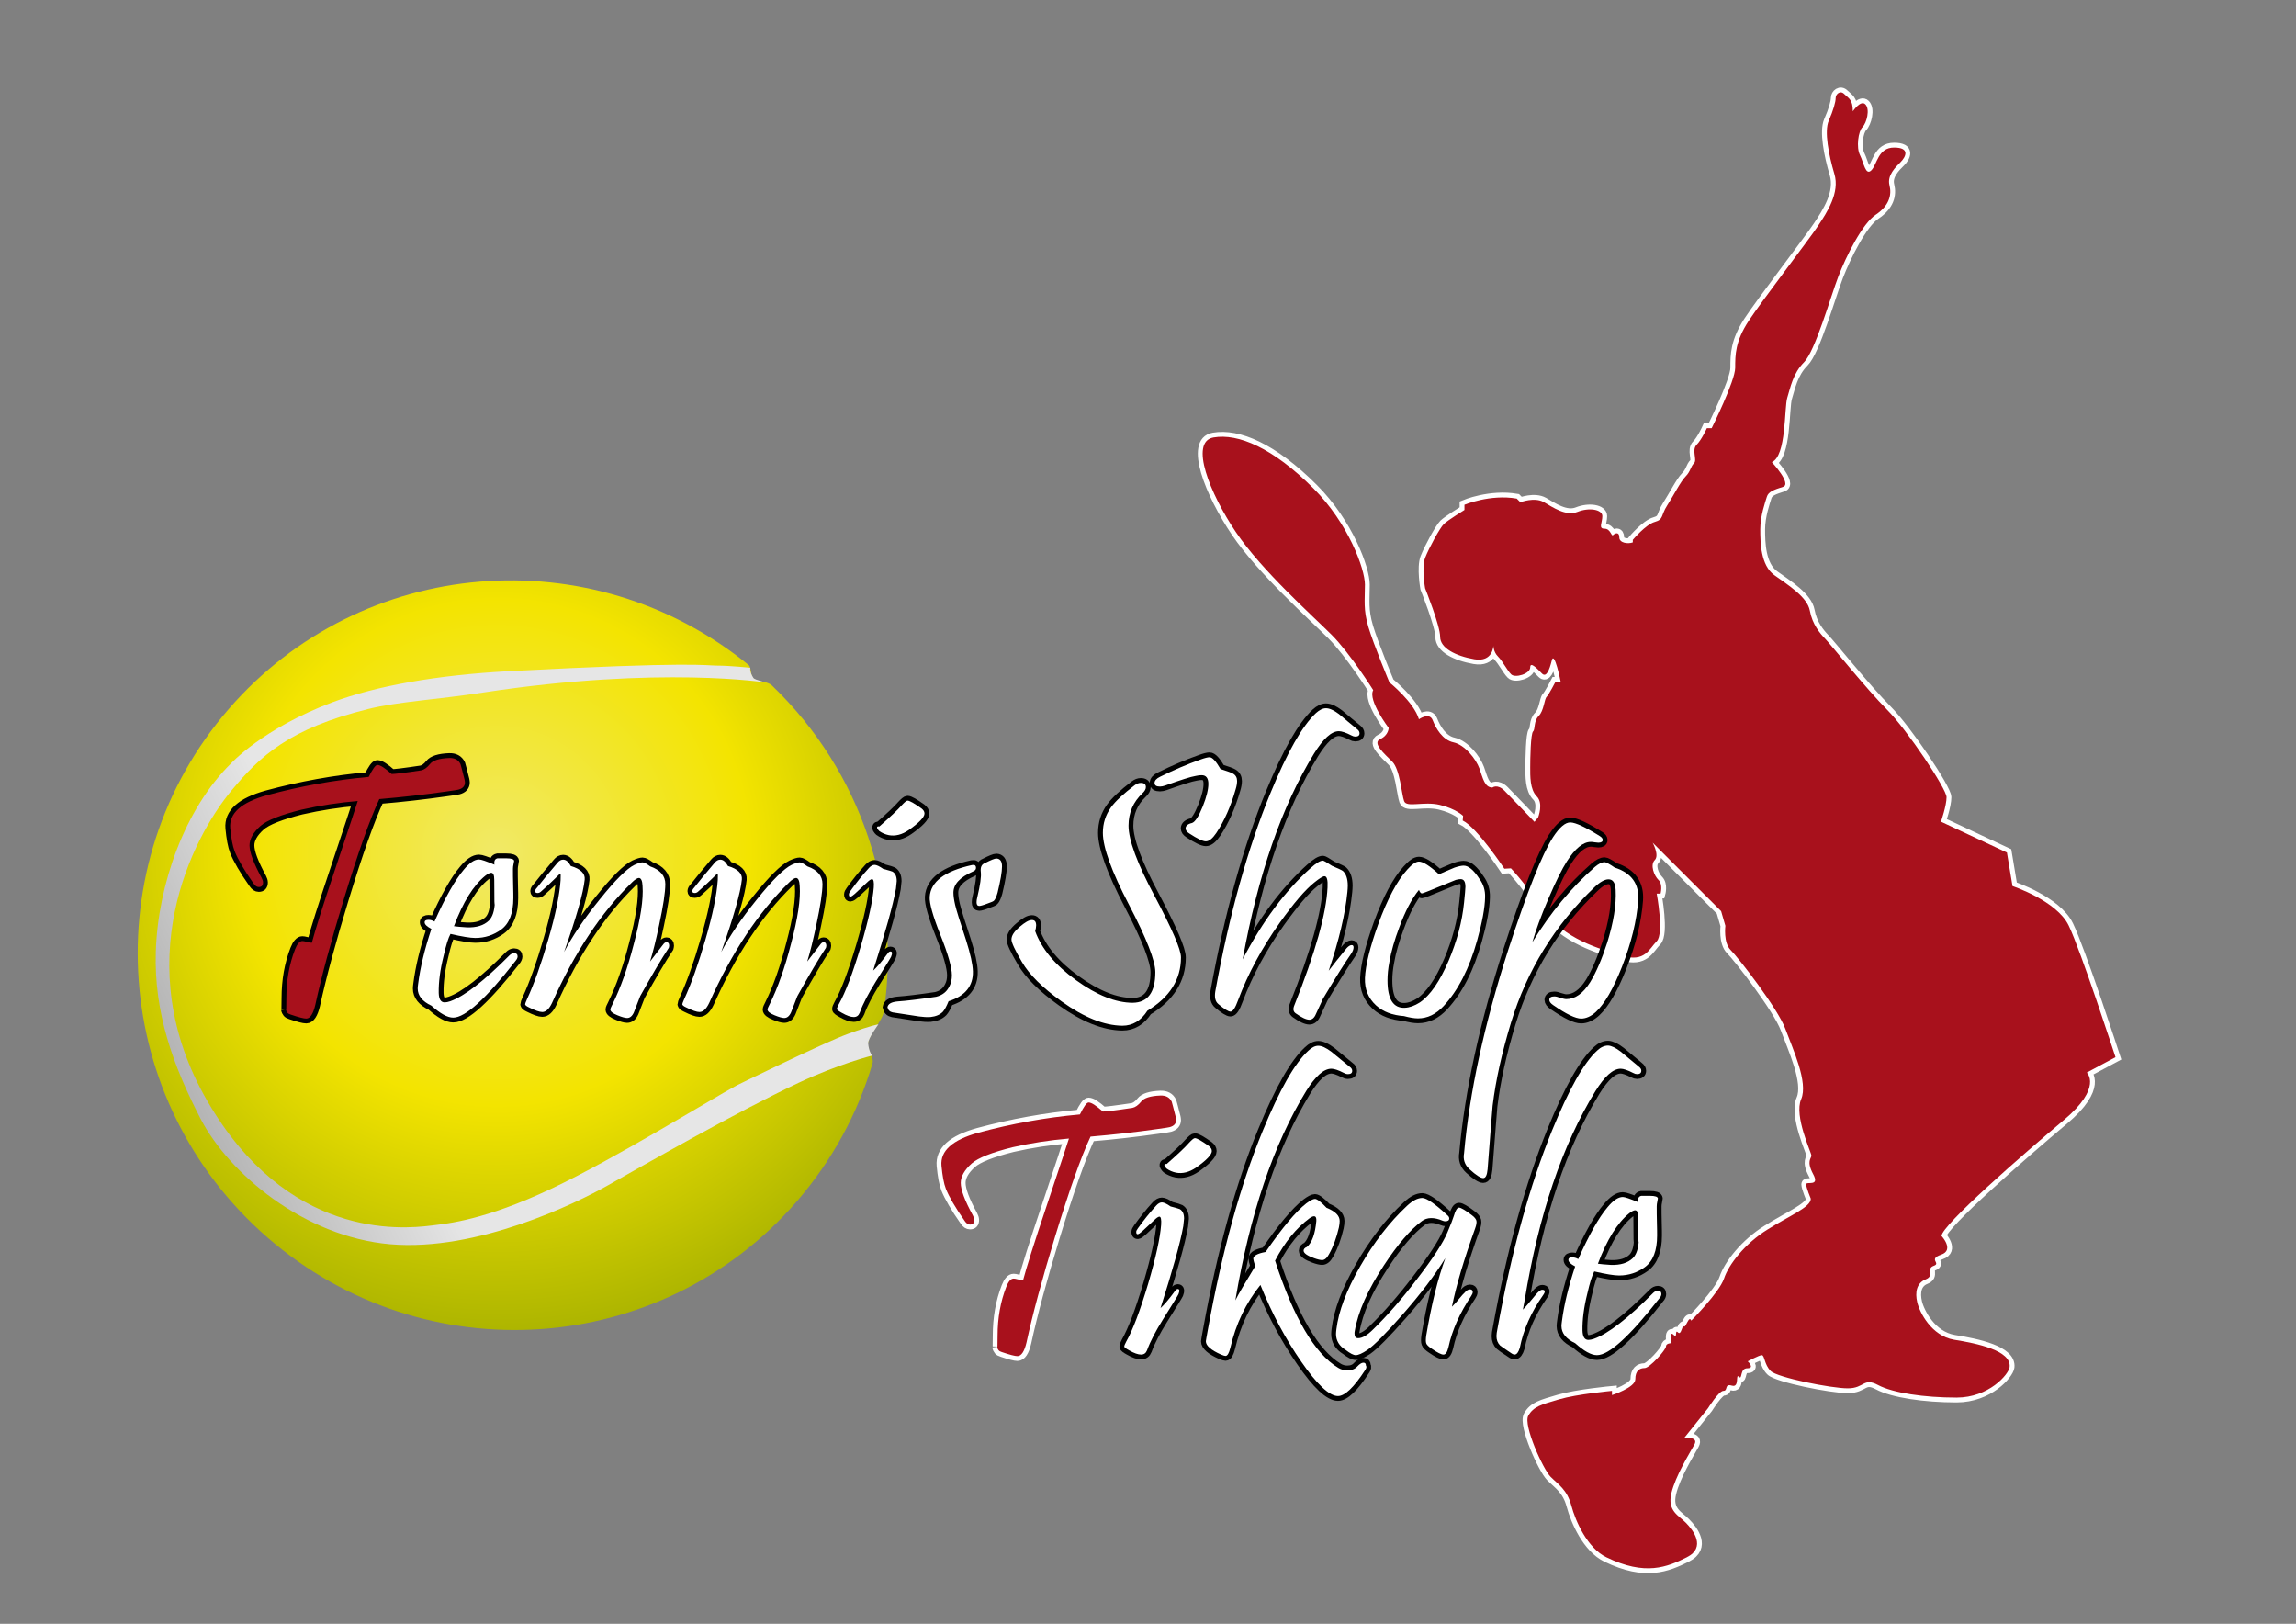 <?xml version="1.0" encoding="utf-8"?>
<!-- Generator: Adobe Illustrator 20.1.0, SVG Export Plug-In . SVG Version: 6.00 Build 0)  -->
<svg version="1.1" id="Ebene_1" xmlns="http://www.w3.org/2000/svg" xmlns:xlink="http://www.w3.org/1999/xlink" x="0px" y="0px"
	 viewBox="0 0 1190.6 841.9" style="enable-background:new 0 0 1190.6 841.9;" xml:space="preserve">
<rect x="0" y="0" width="1190.6" height="841.9" fill="#808080" stroke="none"/>
<style type="text/css">
	.st0{fill:none;}
	.st1{fill:#F7C059;}
	.st2{fill:#FFFFFF;}
	.st3{fill:url(#SVGID_1_);}
	.st4{fill:url(#SVGID_2_);}
	.st5{fill:#A8111C;stroke:#FFFFFF;stroke-width:5;}
	.st6{fill:#A8111C;}
	.st7{fill:#FFFFFF;stroke:#000000;stroke-width:5;}
	.st8{fill:#FFFFFF;stroke:#FFFFFF;stroke-width:5;}
</style>
<pattern  y="841.9" width="69" height="69" patternUnits="userSpaceOnUse" id="Punktmuster" viewBox="2.1 -70.9 69 69" style="overflow:visible;">
	<g>
		<rect x="2.1" y="-70.9" class="st0" width="69" height="69"/>
		<rect x="2.1" y="-70.9" class="st1" width="69" height="69"/>
		<g>
			<path class="st2" d="M61.8-71.7c0,0.1,0,0.1,0,0.2c-0.1,0.1-0.1,0.1-0.2,0.1c-0.1,0.1-0.1,0.3-0.1,0.4c-0.2,0.1,0,0.2,0,0.3
				c0,0,0,0.1,0,0.2c0,0.1,0,0.3,0.1,0.4c0.1,0.2,0.3,0.4,0.4,0.5c0.2,0.1,0.4,0.6,0.6,0.6c0.2,0,0.4-0.1,0.5-0.1
				c0.2,0,0.4,0,0.6-0.1c0.2-0.1,0.1-0.3,0.3-0.5c0.1-0.1,0.3,0,0.4-0.1c0.2-0.1,0.3-0.3,0.4-0.5c0-0.1,0-0.1,0-0.2
				c0-0.1,0.1-0.2,0.1-0.3c0-0.1-0.1-0.1-0.1-0.2c0-0.1,0-0.2,0-0.3c0-0.2,0-0.4-0.1-0.5c-0.4-0.7-1.2-0.9-2-0.8
				c-0.2,0-0.3,0.1-0.4,0.2c-0.2,0.1-0.1,0.2-0.3,0.2c-0.1,0-0.2,0.1-0.2,0.2C61.8-71.7,61.8-71.7,61.8-71.7
				C61.8-71.6,61.8-71.6,61.8-71.7"/>
			<path class="st2" d="M54.1-71.7c0,0.1,0,0.1,0,0.2c-0.1,0.1-0.1,0.1-0.2,0.1c-0.1,0.1-0.1,0.3-0.1,0.4c-0.2,0.1,0,0.2,0,0.3
				c0,0,0,0.1,0,0.2c0,0.1,0,0.3,0.1,0.4c0.1,0.2,0.3,0.4,0.4,0.5c0.2,0.1,0.4,0.6,0.6,0.6c0.2,0,0.4-0.1,0.5-0.1
				c0.2,0,0.4,0,0.6-0.1c0.2-0.1,0.1-0.3,0.3-0.5c0.1-0.1,0.3,0,0.4-0.1c0.2-0.1,0.3-0.3,0.4-0.5c0-0.1,0-0.1,0-0.2
				c0-0.1,0.1-0.2,0.1-0.3c0-0.1-0.1-0.1-0.1-0.2c0-0.1,0-0.2,0-0.3c0-0.2,0-0.4-0.1-0.5c-0.4-0.7-1.2-0.9-2-0.8
				c-0.2,0-0.3,0.1-0.4,0.2c-0.2,0.1-0.1,0.2-0.3,0.2c-0.1,0-0.2,0.1-0.2,0.2C54.1-71.7,54.1-71.7,54.1-71.7
				C54.1-71.6,54.1-71.6,54.1-71.7"/>
			<path class="st2" d="M46.4-71.7c0,0.1,0,0.1,0,0.2c-0.1,0.1-0.1,0.1-0.2,0.1c-0.1,0.1-0.1,0.3-0.1,0.4c-0.2,0.1,0,0.2,0,0.3
				c0,0,0,0.1,0,0.2c0,0.1,0,0.3,0.1,0.4c0.1,0.2,0.3,0.4,0.4,0.5c0.2,0.1,0.4,0.6,0.6,0.6c0.2,0,0.4-0.1,0.5-0.1
				c0.2,0,0.4,0,0.6-0.1c0.2-0.1,0.1-0.3,0.3-0.5c0.1-0.1,0.3,0,0.4-0.1c0.2-0.1,0.3-0.3,0.4-0.5c0-0.1,0-0.1,0-0.2
				c0-0.1,0.1-0.2,0.1-0.3c0-0.1-0.1-0.1-0.1-0.2c0-0.1,0-0.2,0-0.3c0-0.2,0-0.4-0.1-0.5c-0.4-0.7-1.2-0.9-2-0.8
				c-0.2,0-0.3,0.1-0.4,0.2c-0.2,0.1-0.1,0.2-0.3,0.2c-0.1,0-0.2,0.1-0.2,0.2C46.4-71.7,46.4-71.7,46.4-71.7
				C46.4-71.6,46.4-71.6,46.4-71.7"/>
			<path class="st2" d="M38.8-71.7c0,0.1,0,0.1,0,0.2c-0.1,0.1-0.1,0.1-0.2,0.1c-0.1,0.1-0.1,0.3-0.1,0.4c-0.2,0.1,0,0.2,0,0.3
				c0,0,0,0.1,0,0.2c0,0.1,0,0.3,0.1,0.4c0.1,0.2,0.3,0.4,0.4,0.5c0.2,0.1,0.4,0.6,0.6,0.6c0.2,0,0.4-0.1,0.5-0.1
				c0.2,0,0.4,0,0.6-0.1c0.2-0.1,0.1-0.3,0.3-0.5c0.1-0.1,0.3,0,0.4-0.1c0.2-0.1,0.3-0.3,0.4-0.5c0-0.1,0-0.1,0-0.2
				c0-0.1,0.1-0.2,0.1-0.3c0-0.1-0.1-0.1-0.1-0.2c0-0.1,0-0.2,0-0.3c0-0.2,0-0.4-0.1-0.5c-0.4-0.7-1.2-0.9-2-0.8
				c-0.2,0-0.3,0.1-0.4,0.2c-0.2,0.1-0.1,0.2-0.3,0.2c-0.1,0-0.2,0.1-0.2,0.2C38.8-71.7,38.8-71.7,38.8-71.7
				C38.8-71.6,38.8-71.6,38.8-71.7"/>
			<path class="st2" d="M31.1-71.7c0,0.1,0,0.1,0,0.2c-0.1,0.1-0.1,0.1-0.2,0.1c-0.1,0.1-0.1,0.3-0.1,0.4c-0.2,0.1,0,0.2,0,0.3
				c0,0,0,0.1,0,0.2c0,0.1,0,0.3,0.1,0.4c0.1,0.2,0.3,0.4,0.4,0.5c0.2,0.1,0.4,0.6,0.6,0.6c0.2,0,0.4-0.1,0.5-0.1
				c0.2,0,0.4,0,0.6-0.1c0.2-0.1,0.1-0.3,0.3-0.5c0.1-0.1,0.3,0,0.4-0.1c0.2-0.1,0.3-0.3,0.4-0.5c0-0.1,0-0.1,0-0.2
				c0-0.1,0.1-0.2,0.1-0.3c0-0.1-0.1-0.1-0.1-0.2c0-0.1,0-0.2,0-0.3c0-0.2,0-0.4-0.1-0.5c-0.4-0.7-1.2-0.9-2-0.8
				c-0.2,0-0.3,0.1-0.4,0.2c-0.2,0.1-0.1,0.2-0.3,0.2c-0.1,0-0.2,0.1-0.2,0.2C31.1-71.7,31.1-71.7,31.1-71.7
				C31.1-71.6,31.1-71.6,31.1-71.7"/>
			<path class="st2" d="M23.4-71.7c0,0.1,0,0.1,0,0.2c-0.1,0.1-0.1,0.1-0.2,0.1c-0.1,0.1-0.1,0.3-0.1,0.4c-0.2,0.1,0,0.2,0,0.3
				c0,0,0,0.1,0,0.2c0,0.1,0,0.3,0.1,0.4c0.1,0.2,0.3,0.4,0.4,0.5c0.2,0.1,0.4,0.6,0.6,0.6c0.2,0,0.4-0.1,0.5-0.1
				c0.2,0,0.4,0,0.6-0.1c0.2-0.1,0.1-0.3,0.3-0.5c0.1-0.1,0.3,0,0.4-0.1c0.2-0.1,0.3-0.3,0.4-0.5c0-0.1,0-0.1,0-0.2
				c0-0.1,0.1-0.2,0.1-0.3c0-0.1-0.1-0.1-0.1-0.2c0-0.1,0-0.2,0-0.3c0-0.2,0-0.4-0.1-0.5c-0.4-0.7-1.2-0.9-2-0.8
				c-0.2,0-0.3,0.1-0.4,0.2c-0.2,0.1-0.1,0.2-0.3,0.2c-0.1,0-0.2,0.1-0.2,0.2C23.4-71.7,23.4-71.7,23.4-71.7
				C23.4-71.6,23.4-71.6,23.4-71.7"/>
			<path class="st2" d="M15.8-71.7c0,0.1,0,0.1,0,0.2c-0.1,0.1-0.1,0.1-0.2,0.1c-0.1,0.1-0.1,0.3-0.1,0.4c-0.2,0.1,0,0.2,0,0.3
				c0,0,0,0.1,0,0.2c0,0.1,0,0.3,0.1,0.4c0.1,0.2,0.3,0.4,0.4,0.5c0.2,0.1,0.4,0.6,0.6,0.6c0.2,0,0.4-0.1,0.5-0.1
				c0.2,0,0.4,0,0.6-0.1c0.2-0.1,0.1-0.3,0.3-0.5c0.1-0.1,0.3,0,0.4-0.1c0.2-0.1,0.3-0.3,0.4-0.5c0-0.1,0-0.1,0-0.2
				c0-0.1,0.1-0.2,0.1-0.3c0-0.1-0.1-0.1-0.1-0.2c0-0.1,0-0.2,0-0.3c0-0.2,0-0.4-0.1-0.5c-0.4-0.7-1.2-0.9-2-0.8
				c-0.2,0-0.3,0.1-0.4,0.2c-0.2,0.1-0.1,0.2-0.3,0.2c-0.1,0-0.2,0.1-0.2,0.2C15.8-71.7,15.8-71.7,15.8-71.7
				C15.8-71.6,15.8-71.6,15.8-71.7"/>
			<path class="st2" d="M8.1-71.7c0,0.1,0,0.1,0,0.2C8-71.4,8-71.4,7.9-71.3c-0.1,0.1-0.1,0.3-0.1,0.4c-0.2,0.1,0,0.2,0,0.3
				c0,0,0,0.1,0,0.2c0,0.1,0,0.3,0.1,0.4c0.1,0.2,0.3,0.4,0.4,0.5c0.2,0.1,0.4,0.6,0.6,0.6c0.2,0,0.4-0.1,0.5-0.1
				c0.2,0,0.4,0,0.6-0.1c0.2-0.1,0.1-0.3,0.3-0.5c0.1-0.1,0.3,0,0.4-0.1c0.2-0.1,0.3-0.3,0.4-0.5c0-0.1,0-0.1,0-0.2
				c0-0.1,0.1-0.2,0.1-0.3c0-0.1-0.1-0.1-0.1-0.2c0-0.1,0-0.2,0-0.3c0-0.2,0-0.4-0.1-0.5c-0.4-0.7-1.2-0.9-2-0.8
				c-0.2,0-0.3,0.1-0.4,0.2c-0.2,0.1-0.1,0.2-0.3,0.2c-0.1,0-0.2,0.1-0.2,0.2C8.1-71.7,8.1-71.7,8.1-71.7
				C8.1-71.6,8.1-71.6,8.1-71.7"/>
			<path class="st2" d="M0.4-71.7c0,0.1,0,0.1,0,0.2c-0.1,0.1-0.1,0.1-0.2,0.1c-0.1,0.1-0.1,0.3-0.1,0.4c-0.2,0.1,0,0.2,0,0.3
				c0,0,0,0.1,0,0.2c0,0.1,0,0.3,0.1,0.4c0.1,0.2,0.3,0.4,0.4,0.5C0.8-69.4,1-69,1.2-68.9c0.2,0,0.4-0.1,0.5-0.1
				c0.2,0,0.4,0,0.6-0.1c0.2-0.1,0.1-0.3,0.3-0.5c0.1-0.1,0.3,0,0.4-0.1c0.2-0.1,0.3-0.3,0.4-0.5c0-0.1,0-0.1,0-0.2
				c0-0.1,0.1-0.2,0.1-0.3c0-0.1-0.1-0.1-0.1-0.2c0-0.1,0-0.2,0-0.3c0-0.2,0-0.4-0.1-0.5c-0.4-0.7-1.2-0.9-2-0.8
				c-0.2,0-0.3,0.1-0.4,0.2c-0.2,0.1-0.1,0.2-0.3,0.2c-0.1,0-0.2,0.1-0.2,0.2C0.4-71.7,0.4-71.7,0.4-71.7
				C0.4-71.6,0.4-71.6,0.4-71.7"/>
		</g>
		<g>
			<path class="st2" d="M69.4-71.7c0,0.1,0,0.1,0,0.2c-0.1,0.1-0.1,0.1-0.2,0.1c-0.1,0.1-0.1,0.3-0.1,0.4c-0.2,0.1,0,0.2,0,0.3
				c0,0,0,0.1,0,0.2c0,0.1,0,0.3,0.1,0.4c0.1,0.2,0.3,0.4,0.4,0.5c0.2,0.1,0.4,0.6,0.6,0.6c0.2,0,0.4-0.1,0.5-0.1
				c0.2,0,0.4,0,0.6-0.1c0.2-0.1,0.1-0.3,0.3-0.5c0.1-0.1,0.3,0,0.4-0.1c0.2-0.1,0.3-0.3,0.4-0.5c0-0.1,0-0.1,0-0.2
				c0-0.1,0.1-0.2,0.1-0.3c0-0.1-0.1-0.1-0.1-0.2c0-0.1,0-0.2,0-0.3c0-0.2,0-0.4-0.1-0.5c-0.4-0.7-1.2-0.9-2-0.8
				c-0.2,0-0.3,0.1-0.4,0.2c-0.2,0.1-0.1,0.2-0.3,0.2c-0.1,0-0.2,0.1-0.2,0.2C69.4-71.7,69.4-71.7,69.4-71.7
				C69.4-71.6,69.4-71.6,69.4-71.7"/>
		</g>
		<path class="st2" d="M0.5-71.7c0,0.1,0,0.1,0,0.2c-0.1,0.1-0.1,0.1-0.2,0.1c-0.1,0.1-0.1,0.3-0.1,0.4c-0.2,0.1,0,0.2,0,0.3
			c0,0,0,0.1,0,0.2c0,0.1,0,0.3,0.1,0.4c0.1,0.2,0.3,0.4,0.4,0.5C0.9-69.4,1-69,1.3-68.9c0.2,0,0.4-0.1,0.5-0.1c0.2,0,0.4,0,0.6-0.1
			c0.2-0.1,0.1-0.3,0.3-0.5c0.1-0.1,0.3,0,0.4-0.1c0.2-0.1,0.3-0.3,0.4-0.5c0-0.1,0-0.1,0-0.2c0-0.1,0.1-0.2,0.1-0.3
			c0-0.1-0.1-0.1-0.1-0.2c0-0.1,0-0.2,0-0.3c0-0.2,0-0.4-0.1-0.5c-0.4-0.7-1.2-0.9-2-0.8c-0.2,0-0.3,0.1-0.4,0.2
			c-0.2,0.1-0.1,0.2-0.3,0.2c-0.1,0-0.2,0.1-0.2,0.2C0.5-71.7,0.5-71.7,0.5-71.7C0.5-71.6,0.5-71.6,0.5-71.7"/>
		<g>
			<g>
				<path class="st2" d="M69.4-64c0,0.1,0,0.1,0,0.2c-0.1,0.1-0.1,0.1-0.2,0.1c-0.1,0.1-0.1,0.3-0.1,0.4c-0.2,0.1,0,0.2,0,0.3
					c0,0,0,0.1,0,0.2c0,0.1,0,0.3,0.1,0.4c0.1,0.2,0.3,0.4,0.4,0.5c0.2,0.1,0.4,0.6,0.6,0.6c0.2,0,0.4-0.1,0.5-0.1
					c0.2,0,0.4,0,0.6-0.1c0.2-0.1,0.1-0.3,0.3-0.5c0.1-0.1,0.3,0,0.4-0.1c0.2-0.1,0.3-0.3,0.4-0.5c0-0.1,0-0.1,0-0.2
					c0-0.1,0.1-0.2,0.1-0.3c0-0.1-0.1-0.1-0.1-0.2c0-0.1,0-0.2,0-0.3c0-0.2,0-0.4-0.1-0.5c-0.4-0.7-1.2-0.9-2-0.8
					c-0.2,0-0.3,0.1-0.4,0.2c-0.2,0.1-0.1,0.2-0.3,0.2c-0.1,0-0.2,0.1-0.2,0.2C69.4-64,69.4-64.1,69.4-64C69.4-64,69.4-64,69.4-64"
					/>
				<path class="st2" d="M61.8-64c0,0.1,0,0.1,0,0.2c-0.1,0.1-0.1,0.1-0.2,0.1c-0.1,0.1-0.1,0.3-0.1,0.4c-0.2,0.1,0,0.2,0,0.3
					c0,0,0,0.1,0,0.2c0,0.1,0,0.3,0.1,0.4c0.1,0.2,0.3,0.4,0.4,0.5c0.2,0.1,0.4,0.6,0.6,0.6c0.2,0,0.4-0.1,0.5-0.1
					c0.2,0,0.4,0,0.6-0.1c0.2-0.1,0.1-0.3,0.3-0.5c0.1-0.1,0.3,0,0.4-0.1c0.2-0.1,0.3-0.3,0.4-0.5c0-0.1,0-0.1,0-0.2
					c0-0.1,0.1-0.2,0.1-0.3c0-0.1-0.1-0.1-0.1-0.2c0-0.1,0-0.2,0-0.3c0-0.2,0-0.4-0.1-0.5c-0.4-0.7-1.2-0.9-2-0.8
					c-0.2,0-0.3,0.1-0.4,0.2c-0.2,0.1-0.1,0.2-0.3,0.2c-0.1,0-0.2,0.1-0.2,0.2C61.8-64,61.8-64.1,61.8-64C61.8-64,61.8-64,61.8-64"
					/>
				<path class="st2" d="M54.1-64c0,0.1,0,0.1,0,0.2c-0.1,0.1-0.1,0.1-0.2,0.1c-0.1,0.1-0.1,0.3-0.1,0.4c-0.2,0.1,0,0.2,0,0.3
					c0,0,0,0.1,0,0.2c0,0.1,0,0.3,0.1,0.4c0.1,0.2,0.3,0.4,0.4,0.5c0.2,0.1,0.4,0.6,0.6,0.6c0.2,0,0.4-0.1,0.5-0.1
					c0.2,0,0.4,0,0.6-0.1c0.2-0.1,0.1-0.3,0.3-0.5c0.1-0.1,0.3,0,0.4-0.1c0.2-0.1,0.3-0.3,0.4-0.5c0-0.1,0-0.1,0-0.2
					c0-0.1,0.1-0.2,0.1-0.3c0-0.1-0.1-0.1-0.1-0.2c0-0.1,0-0.2,0-0.3c0-0.2,0-0.4-0.1-0.5c-0.4-0.7-1.2-0.9-2-0.8
					c-0.2,0-0.3,0.1-0.4,0.2c-0.2,0.1-0.1,0.2-0.3,0.2c-0.1,0-0.2,0.1-0.2,0.2C54.1-64,54.1-64.1,54.1-64C54.1-64,54.1-64,54.1-64"
					/>
				<path class="st2" d="M46.5-64c0,0.1,0,0.1,0,0.2c-0.1,0.1-0.1,0.1-0.2,0.1c-0.1,0.1-0.1,0.3-0.1,0.4c-0.2,0.1,0,0.2,0,0.3
					c0,0,0,0.1,0,0.2c0,0.1,0,0.3,0.1,0.4c0.1,0.2,0.3,0.4,0.4,0.5c0.2,0.1,0.4,0.6,0.6,0.6c0.2,0,0.4-0.1,0.5-0.1
					c0.2,0,0.4,0,0.6-0.1c0.2-0.1,0.1-0.3,0.3-0.5c0.1-0.1,0.3,0,0.4-0.1c0.2-0.1,0.3-0.3,0.4-0.5c0-0.1,0-0.1,0-0.2
					c0-0.1,0.1-0.2,0.1-0.3c0-0.1-0.1-0.1-0.1-0.2c0-0.1,0-0.2,0-0.3c0-0.2,0-0.4-0.1-0.5c-0.4-0.7-1.2-0.9-2-0.8
					c-0.2,0-0.3,0.1-0.4,0.2c-0.2,0.1-0.1,0.2-0.3,0.2c-0.1,0-0.2,0.1-0.2,0.2C46.5-64,46.5-64.1,46.5-64C46.5-64,46.5-64,46.5-64"
					/>
				<path class="st2" d="M38.8-64c0,0.1,0,0.1,0,0.2c-0.1,0.1-0.1,0.1-0.2,0.1c-0.1,0.1-0.1,0.3-0.1,0.4c-0.2,0.1,0,0.2,0,0.3
					c0,0,0,0.1,0,0.2c0,0.1,0,0.3,0.1,0.4c0.1,0.2,0.3,0.4,0.4,0.5c0.2,0.1,0.4,0.6,0.6,0.6c0.2,0,0.4-0.1,0.5-0.1
					c0.2,0,0.4,0,0.6-0.1c0.2-0.1,0.1-0.3,0.3-0.5c0.1-0.1,0.3,0,0.4-0.1c0.2-0.1,0.3-0.3,0.4-0.5c0-0.1,0-0.1,0-0.2
					c0-0.1,0.1-0.2,0.1-0.3c0-0.1-0.1-0.1-0.1-0.2c0-0.1,0-0.2,0-0.3c0-0.2,0-0.4-0.1-0.5c-0.4-0.7-1.2-0.9-2-0.8
					c-0.2,0-0.3,0.1-0.4,0.2c-0.2,0.1-0.1,0.2-0.3,0.2c-0.1,0-0.2,0.1-0.2,0.2C38.8-64,38.8-64.1,38.8-64C38.8-64,38.8-64,38.8-64"
					/>
				<path class="st2" d="M31.1-64c0,0.1,0,0.1,0,0.2c-0.1,0.1-0.1,0.1-0.2,0.1c-0.1,0.1-0.1,0.3-0.1,0.4c-0.2,0.1,0,0.2,0,0.3
					c0,0,0,0.1,0,0.2c0,0.1,0,0.3,0.1,0.4c0.1,0.2,0.3,0.4,0.4,0.5c0.2,0.1,0.4,0.6,0.6,0.6c0.2,0,0.4-0.1,0.5-0.1
					c0.2,0,0.4,0,0.6-0.1c0.2-0.1,0.1-0.3,0.3-0.5c0.1-0.1,0.3,0,0.4-0.1c0.2-0.1,0.3-0.3,0.4-0.5c0-0.1,0-0.1,0-0.2
					c0-0.1,0.1-0.2,0.1-0.3c0-0.1-0.1-0.1-0.1-0.2c0-0.1,0-0.2,0-0.3c0-0.2,0-0.4-0.1-0.5c-0.4-0.7-1.2-0.9-2-0.8
					c-0.2,0-0.3,0.1-0.4,0.2c-0.2,0.1-0.1,0.2-0.3,0.2c-0.1,0-0.2,0.1-0.2,0.2C31.1-64,31.1-64.1,31.1-64C31.1-64,31.1-64,31.1-64"
					/>
				<path class="st2" d="M23.5-64c0,0.1,0,0.1,0,0.2c-0.1,0.1-0.1,0.1-0.2,0.1c-0.1,0.1-0.1,0.3-0.1,0.4c-0.2,0.1,0,0.2,0,0.3
					c0,0,0,0.1,0,0.2c0,0.1,0,0.3,0.1,0.4c0.1,0.2,0.3,0.4,0.4,0.5c0.2,0.1,0.4,0.6,0.6,0.6c0.2,0,0.4-0.1,0.5-0.1
					c0.2,0,0.4,0,0.6-0.1c0.2-0.1,0.1-0.3,0.3-0.5c0.1-0.1,0.3,0,0.4-0.1c0.2-0.1,0.3-0.3,0.4-0.5c0-0.1,0-0.1,0-0.2
					c0-0.1,0.1-0.2,0.1-0.3c0-0.1-0.1-0.1-0.1-0.2c0-0.1,0-0.2,0-0.3c0-0.2,0-0.4-0.1-0.5c-0.4-0.7-1.2-0.9-2-0.8
					c-0.2,0-0.3,0.1-0.4,0.2c-0.2,0.1-0.1,0.2-0.3,0.2c-0.1,0-0.2,0.1-0.2,0.2C23.5-64,23.5-64.1,23.5-64C23.5-64,23.5-64,23.5-64"
					/>
				<path class="st2" d="M15.8-64c0,0.1,0,0.1,0,0.2c-0.1,0.1-0.1,0.1-0.2,0.1c-0.1,0.1-0.1,0.3-0.1,0.4c-0.2,0.1,0,0.2,0,0.3
					c0,0,0,0.1,0,0.2c0,0.1,0,0.3,0.1,0.4c0.1,0.2,0.3,0.4,0.4,0.5c0.2,0.1,0.4,0.6,0.6,0.6c0.2,0,0.4-0.1,0.5-0.1
					c0.2,0,0.4,0,0.6-0.1c0.2-0.1,0.1-0.3,0.3-0.5c0.1-0.1,0.3,0,0.4-0.1c0.2-0.1,0.3-0.3,0.4-0.5c0-0.1,0-0.1,0-0.2
					c0-0.1,0.1-0.2,0.1-0.3c0-0.1-0.1-0.1-0.1-0.2c0-0.1,0-0.2,0-0.3c0-0.2,0-0.4-0.1-0.5c-0.4-0.7-1.2-0.9-2-0.8
					c-0.2,0-0.3,0.1-0.4,0.2c-0.2,0.1-0.1,0.2-0.3,0.2c-0.1,0-0.2,0.1-0.2,0.2C15.8-64,15.8-64.1,15.8-64C15.8-64,15.8-64,15.8-64"
					/>
				<path class="st2" d="M8.2-64c0,0.1,0,0.1,0,0.2C8.1-63.7,8-63.7,8-63.7c-0.1,0.1-0.1,0.3-0.1,0.4c-0.2,0.1,0,0.2,0,0.3
					c0,0,0,0.1,0,0.2c0,0.1,0,0.3,0.1,0.4C8-62.2,8.2-62,8.3-61.9c0.2,0.1,0.4,0.6,0.6,0.6c0.2,0,0.4-0.1,0.5-0.1
					c0.2,0,0.4,0,0.6-0.1c0.2-0.1,0.1-0.3,0.3-0.5c0.1-0.1,0.3,0,0.4-0.1c0.2-0.1,0.3-0.3,0.4-0.5c0-0.1,0-0.1,0-0.2
					c0-0.1,0.1-0.2,0.1-0.3c0-0.1-0.1-0.1-0.1-0.2c0-0.1,0-0.2,0-0.3c0-0.2,0-0.4-0.1-0.5c-0.4-0.7-1.2-0.9-2-0.8
					c-0.2,0-0.3,0.1-0.4,0.2c-0.2,0.1-0.1,0.2-0.3,0.2c-0.1,0-0.2,0.1-0.2,0.2C8.2-64,8.2-64.1,8.2-64C8.1-64,8.1-64,8.2-64"/>
				<path class="st2" d="M0.5-64c0,0.1,0,0.1,0,0.2c-0.1,0.1-0.1,0.1-0.2,0.1c-0.1,0.1-0.1,0.3-0.1,0.4c-0.2,0.1,0,0.2,0,0.3
					c0,0,0,0.1,0,0.2c0,0.1,0,0.3,0.1,0.4c0.1,0.2,0.3,0.4,0.4,0.5c0.2,0.1,0.4,0.6,0.6,0.6c0.2,0,0.4-0.1,0.5-0.1
					c0.2,0,0.4,0,0.6-0.1c0.2-0.1,0.1-0.3,0.3-0.5C2.8-62,3-61.9,3.1-62c0.2-0.1,0.3-0.3,0.4-0.5c0-0.1,0-0.1,0-0.2
					c0-0.1,0.1-0.2,0.1-0.3c0-0.1-0.1-0.1-0.1-0.2c0-0.1,0-0.2,0-0.3c0-0.2,0-0.4-0.1-0.5c-0.4-0.7-1.2-0.9-2-0.8
					c-0.2,0-0.3,0.1-0.4,0.2c-0.2,0.1-0.1,0.2-0.3,0.2c-0.1,0-0.2,0.1-0.2,0.2C0.5-64,0.5-64.1,0.5-64C0.5-64,0.5-64,0.5-64"/>
			</g>
			<g>
				<path class="st2" d="M69.4-56.3c0,0.1,0,0.1,0,0.2c-0.1,0.1-0.1,0.1-0.2,0.1c-0.1,0.1-0.1,0.3-0.1,0.4c-0.2,0.1,0,0.2,0,0.3
					c0,0,0,0.1,0,0.2c0,0.1,0,0.3,0.1,0.4c0.1,0.2,0.3,0.4,0.4,0.5c0.2,0.1,0.4,0.6,0.6,0.6c0.2,0,0.4-0.1,0.5-0.1
					c0.2,0,0.4,0,0.6-0.1c0.2-0.1,0.1-0.3,0.3-0.5c0.1-0.1,0.3,0,0.4-0.1c0.2-0.1,0.3-0.3,0.4-0.5c0-0.1,0-0.1,0-0.2
					c0-0.1,0.1-0.2,0.1-0.3c0-0.1-0.1-0.1-0.1-0.2c0-0.1,0-0.2,0-0.3c0-0.2,0-0.4-0.1-0.5c-0.4-0.7-1.2-0.9-2-0.8
					c-0.2,0-0.3,0.1-0.4,0.2c-0.2,0.1-0.1,0.2-0.3,0.2c-0.1,0-0.2,0.1-0.2,0.2C69.4-56.4,69.4-56.4,69.4-56.3
					C69.4-56.3,69.4-56.3,69.4-56.3"/>
				<path class="st2" d="M61.8-56.3c0,0.1,0,0.1,0,0.2c-0.1,0.1-0.1,0.1-0.2,0.1c-0.1,0.1-0.1,0.3-0.1,0.4c-0.2,0.1,0,0.2,0,0.3
					c0,0,0,0.1,0,0.2c0,0.1,0,0.3,0.1,0.4c0.1,0.2,0.3,0.4,0.4,0.5c0.2,0.1,0.4,0.6,0.6,0.6c0.2,0,0.4-0.1,0.5-0.1
					c0.2,0,0.4,0,0.6-0.1c0.2-0.1,0.1-0.3,0.3-0.5c0.1-0.1,0.3,0,0.4-0.1c0.2-0.1,0.3-0.3,0.4-0.5c0-0.1,0-0.1,0-0.2
					c0-0.1,0.1-0.2,0.1-0.3c0-0.1-0.1-0.1-0.1-0.2c0-0.1,0-0.2,0-0.3c0-0.2,0-0.4-0.1-0.5c-0.4-0.7-1.2-0.9-2-0.8
					c-0.2,0-0.3,0.1-0.4,0.2c-0.2,0.1-0.1,0.2-0.3,0.2c-0.1,0-0.2,0.1-0.2,0.2C61.8-56.4,61.8-56.4,61.8-56.3
					C61.8-56.3,61.8-56.3,61.8-56.3"/>
				<path class="st2" d="M54.1-56.3c0,0.1,0,0.1,0,0.2C54-56.1,54-56.1,53.9-56c-0.1,0.1-0.1,0.3-0.1,0.4c-0.2,0.1,0,0.2,0,0.3
					c0,0,0,0.1,0,0.2c0,0.1,0,0.3,0.1,0.4c0.1,0.2,0.3,0.4,0.4,0.5c0.2,0.1,0.4,0.6,0.6,0.6c0.2,0,0.4-0.1,0.5-0.1
					c0.2,0,0.4,0,0.6-0.1c0.2-0.1,0.1-0.3,0.3-0.5c0.1-0.1,0.3,0,0.4-0.1c0.2-0.1,0.3-0.3,0.4-0.5c0-0.1,0-0.1,0-0.2
					c0-0.1,0.1-0.2,0.1-0.3c0-0.1-0.1-0.1-0.1-0.2c0-0.1,0-0.2,0-0.3c0-0.2,0-0.4-0.1-0.5c-0.4-0.7-1.2-0.9-2-0.8
					c-0.2,0-0.3,0.1-0.4,0.2c-0.2,0.1-0.1,0.2-0.3,0.2c-0.1,0-0.2,0.1-0.2,0.2C54.1-56.4,54.1-56.4,54.1-56.3
					C54.1-56.3,54.1-56.3,54.1-56.3"/>
				<path class="st2" d="M46.5-56.3c0,0.1,0,0.1,0,0.2c-0.1,0.1-0.1,0.1-0.2,0.1c-0.1,0.1-0.1,0.3-0.1,0.4c-0.2,0.1,0,0.2,0,0.3
					c0,0,0,0.1,0,0.2c0,0.1,0,0.3,0.1,0.4c0.1,0.2,0.3,0.4,0.4,0.5c0.2,0.1,0.4,0.6,0.6,0.6c0.2,0,0.4-0.1,0.5-0.1
					c0.2,0,0.4,0,0.6-0.1c0.2-0.1,0.1-0.3,0.3-0.5c0.1-0.1,0.3,0,0.4-0.1c0.2-0.1,0.3-0.3,0.4-0.5c0-0.1,0-0.1,0-0.2
					c0-0.1,0.1-0.2,0.1-0.3c0-0.1-0.1-0.1-0.1-0.2c0-0.1,0-0.2,0-0.3c0-0.2,0-0.4-0.1-0.5c-0.4-0.7-1.2-0.9-2-0.8
					c-0.2,0-0.3,0.1-0.4,0.2c-0.2,0.1-0.1,0.2-0.3,0.2c-0.1,0-0.2,0.1-0.2,0.2C46.5-56.4,46.5-56.4,46.5-56.3
					C46.5-56.3,46.5-56.3,46.5-56.3"/>
				<path class="st2" d="M38.8-56.3c0,0.1,0,0.1,0,0.2c-0.1,0.1-0.1,0.1-0.2,0.1c-0.1,0.1-0.1,0.3-0.1,0.4c-0.2,0.1,0,0.2,0,0.3
					c0,0,0,0.1,0,0.2c0,0.1,0,0.3,0.1,0.4c0.1,0.2,0.3,0.4,0.4,0.5c0.2,0.1,0.4,0.6,0.6,0.6c0.2,0,0.4-0.1,0.5-0.1
					c0.2,0,0.4,0,0.6-0.1c0.2-0.1,0.1-0.3,0.3-0.5c0.1-0.1,0.3,0,0.4-0.1c0.2-0.1,0.3-0.3,0.4-0.5c0-0.1,0-0.1,0-0.2
					c0-0.1,0.1-0.2,0.1-0.3c0-0.1-0.1-0.1-0.1-0.2c0-0.1,0-0.2,0-0.3c0-0.2,0-0.4-0.1-0.5c-0.4-0.7-1.2-0.9-2-0.8
					c-0.2,0-0.3,0.1-0.4,0.2c-0.2,0.1-0.1,0.2-0.3,0.2c-0.1,0-0.2,0.1-0.2,0.2C38.8-56.4,38.8-56.4,38.8-56.3
					C38.8-56.3,38.8-56.3,38.8-56.3"/>
				<path class="st2" d="M31.1-56.3c0,0.1,0,0.1,0,0.2c-0.1,0.1-0.1,0.1-0.2,0.1c-0.1,0.1-0.1,0.3-0.1,0.4c-0.2,0.1,0,0.2,0,0.3
					c0,0,0,0.1,0,0.2c0,0.1,0,0.3,0.1,0.4c0.1,0.2,0.3,0.4,0.4,0.5c0.2,0.1,0.4,0.6,0.6,0.6c0.2,0,0.4-0.1,0.5-0.1
					c0.2,0,0.4,0,0.6-0.1c0.2-0.1,0.1-0.3,0.3-0.5c0.1-0.1,0.3,0,0.4-0.1c0.2-0.1,0.3-0.3,0.4-0.5c0-0.1,0-0.1,0-0.2
					c0-0.1,0.1-0.2,0.1-0.3c0-0.1-0.1-0.1-0.1-0.2c0-0.1,0-0.2,0-0.3c0-0.2,0-0.4-0.1-0.5c-0.4-0.7-1.2-0.9-2-0.8
					c-0.2,0-0.3,0.1-0.4,0.2c-0.2,0.1-0.1,0.2-0.3,0.2c-0.1,0-0.2,0.1-0.2,0.2C31.1-56.4,31.1-56.4,31.1-56.3
					C31.1-56.3,31.1-56.3,31.1-56.3"/>
				<path class="st2" d="M23.5-56.3c0,0.1,0,0.1,0,0.2c-0.1,0.1-0.1,0.1-0.2,0.1c-0.1,0.1-0.1,0.3-0.1,0.4c-0.2,0.1,0,0.2,0,0.3
					c0,0,0,0.1,0,0.2c0,0.1,0,0.3,0.1,0.4c0.1,0.2,0.3,0.4,0.4,0.5c0.2,0.1,0.4,0.6,0.6,0.6c0.2,0,0.4-0.1,0.5-0.1
					c0.2,0,0.4,0,0.6-0.1c0.2-0.1,0.1-0.3,0.3-0.5c0.1-0.1,0.3,0,0.4-0.1c0.2-0.1,0.3-0.3,0.4-0.5c0-0.1,0-0.1,0-0.2
					c0-0.1,0.1-0.2,0.1-0.3c0-0.1-0.1-0.1-0.1-0.2c0-0.1,0-0.2,0-0.3c0-0.2,0-0.4-0.1-0.5c-0.4-0.7-1.2-0.9-2-0.8
					c-0.2,0-0.3,0.1-0.4,0.2c-0.2,0.1-0.1,0.2-0.3,0.2c-0.1,0-0.2,0.1-0.2,0.2C23.5-56.4,23.5-56.4,23.5-56.3
					C23.5-56.3,23.5-56.3,23.5-56.3"/>
				<path class="st2" d="M15.8-56.3c0,0.1,0,0.1,0,0.2c-0.1,0.1-0.1,0.1-0.2,0.1c-0.1,0.1-0.1,0.3-0.1,0.4c-0.2,0.1,0,0.2,0,0.3
					c0,0,0,0.1,0,0.2c0,0.1,0,0.3,0.1,0.4c0.1,0.2,0.3,0.4,0.4,0.5c0.2,0.1,0.4,0.6,0.6,0.6c0.2,0,0.4-0.1,0.5-0.1
					c0.2,0,0.4,0,0.6-0.1c0.2-0.1,0.1-0.3,0.3-0.5c0.1-0.1,0.3,0,0.4-0.1c0.2-0.1,0.3-0.3,0.4-0.5c0-0.1,0-0.1,0-0.2
					c0-0.1,0.1-0.2,0.1-0.3c0-0.1-0.1-0.1-0.1-0.2c0-0.1,0-0.2,0-0.3c0-0.2,0-0.4-0.1-0.5c-0.4-0.7-1.2-0.9-2-0.8
					c-0.2,0-0.3,0.1-0.4,0.2c-0.2,0.1-0.1,0.2-0.3,0.2c-0.1,0-0.2,0.1-0.2,0.2C15.8-56.4,15.8-56.4,15.8-56.3
					C15.8-56.3,15.8-56.3,15.8-56.3"/>
				<path class="st2" d="M8.2-56.3c0,0.1,0,0.1,0,0.2C8.1-56.1,8-56.1,8-56c-0.1,0.1-0.1,0.3-0.1,0.4c-0.2,0.1,0,0.2,0,0.3
					c0,0,0,0.1,0,0.2c0,0.1,0,0.3,0.1,0.4c0.1,0.2,0.3,0.4,0.4,0.5c0.2,0.1,0.4,0.6,0.6,0.6c0.2,0,0.4-0.1,0.5-0.1
					c0.2,0,0.4,0,0.6-0.1c0.2-0.1,0.1-0.3,0.3-0.5c0.1-0.1,0.3,0,0.4-0.1c0.2-0.1,0.3-0.3,0.4-0.5c0-0.1,0-0.1,0-0.2
					c0-0.1,0.1-0.2,0.1-0.3c0-0.1-0.1-0.1-0.1-0.2c0-0.1,0-0.2,0-0.3c0-0.2,0-0.4-0.1-0.5c-0.4-0.7-1.2-0.9-2-0.8
					c-0.2,0-0.3,0.1-0.4,0.2c-0.2,0.1-0.1,0.2-0.3,0.2c-0.1,0-0.2,0.1-0.2,0.2C8.2-56.4,8.2-56.4,8.2-56.3
					C8.1-56.3,8.1-56.3,8.2-56.3"/>
				<path class="st2" d="M0.5-56.3c0,0.1,0,0.1,0,0.2c-0.1,0.1-0.1,0.1-0.2,0.1c-0.1,0.1-0.1,0.3-0.1,0.4c-0.2,0.1,0,0.2,0,0.3
					c0,0,0,0.1,0,0.2c0,0.1,0,0.3,0.1,0.4c0.1,0.2,0.3,0.4,0.4,0.5c0.2,0.1,0.4,0.6,0.6,0.6c0.2,0,0.4-0.1,0.5-0.1
					c0.2,0,0.4,0,0.6-0.1c0.2-0.1,0.1-0.3,0.3-0.5c0.1-0.1,0.3,0,0.4-0.1c0.2-0.1,0.3-0.3,0.4-0.5c0-0.1,0-0.1,0-0.2
					c0-0.1,0.1-0.2,0.1-0.3c0-0.1-0.1-0.1-0.1-0.2c0-0.1,0-0.2,0-0.3c0-0.2,0-0.4-0.1-0.5c-0.4-0.7-1.2-0.9-2-0.8
					c-0.2,0-0.3,0.1-0.4,0.2c-0.2,0.1-0.1,0.2-0.3,0.2c-0.1,0-0.2,0.1-0.2,0.2C0.5-56.4,0.5-56.4,0.5-56.3
					C0.5-56.3,0.5-56.3,0.5-56.3"/>
			</g>
			<g>
				<path class="st2" d="M69.4-48.7c0,0.1,0,0.1,0,0.2c-0.1,0.1-0.1,0.1-0.2,0.1c-0.1,0.1-0.1,0.3-0.1,0.4c-0.2,0.1,0,0.2,0,0.3
					c0,0,0,0.1,0,0.2c0,0.1,0,0.3,0.1,0.4c0.1,0.2,0.3,0.4,0.4,0.5c0.2,0.1,0.4,0.6,0.6,0.6c0.2,0,0.4-0.1,0.5-0.1
					c0.2,0,0.4,0,0.6-0.1c0.2-0.1,0.1-0.3,0.3-0.5c0.1-0.1,0.3,0,0.4-0.1c0.2-0.1,0.3-0.3,0.4-0.5c0-0.1,0-0.1,0-0.2
					c0-0.1,0.1-0.2,0.1-0.3c0-0.1-0.1-0.1-0.1-0.2c0-0.1,0-0.2,0-0.3c0-0.2,0-0.4-0.1-0.5c-0.4-0.7-1.2-0.9-2-0.8
					c-0.2,0-0.3,0.1-0.4,0.2c-0.2,0.1-0.1,0.2-0.3,0.2c-0.1,0-0.2,0.1-0.2,0.2C69.4-48.7,69.4-48.8,69.4-48.7
					C69.4-48.7,69.4-48.7,69.4-48.7"/>
				<path class="st2" d="M61.8-48.7c0,0.1,0,0.1,0,0.2c-0.1,0.1-0.1,0.1-0.2,0.1c-0.1,0.1-0.1,0.3-0.1,0.4c-0.2,0.1,0,0.2,0,0.3
					c0,0,0,0.1,0,0.2c0,0.1,0,0.3,0.1,0.4c0.1,0.2,0.3,0.4,0.4,0.5c0.2,0.1,0.4,0.6,0.6,0.6c0.2,0,0.4-0.1,0.5-0.1
					c0.2,0,0.4,0,0.6-0.1c0.2-0.1,0.1-0.3,0.3-0.5c0.1-0.1,0.3,0,0.4-0.1c0.2-0.1,0.3-0.3,0.4-0.5c0-0.1,0-0.1,0-0.2
					c0-0.1,0.1-0.2,0.1-0.3c0-0.1-0.1-0.1-0.1-0.2c0-0.1,0-0.2,0-0.3c0-0.2,0-0.4-0.1-0.5c-0.4-0.7-1.2-0.9-2-0.8
					c-0.2,0-0.3,0.1-0.4,0.2c-0.2,0.1-0.1,0.2-0.3,0.2c-0.1,0-0.2,0.1-0.2,0.2C61.8-48.7,61.8-48.8,61.8-48.7
					C61.8-48.7,61.8-48.7,61.8-48.7"/>
				<path class="st2" d="M54.1-48.7c0,0.1,0,0.1,0,0.2c-0.1,0.1-0.1,0.1-0.2,0.1c-0.1,0.1-0.1,0.3-0.1,0.4c-0.2,0.1,0,0.2,0,0.3
					c0,0,0,0.1,0,0.2c0,0.1,0,0.3,0.1,0.4c0.1,0.2,0.3,0.4,0.4,0.5c0.2,0.1,0.4,0.6,0.6,0.6c0.2,0,0.4-0.1,0.5-0.1
					c0.2,0,0.4,0,0.6-0.1c0.2-0.1,0.1-0.3,0.3-0.5c0.1-0.1,0.3,0,0.4-0.1c0.2-0.1,0.3-0.3,0.4-0.5c0-0.1,0-0.1,0-0.2
					c0-0.1,0.1-0.2,0.1-0.3c0-0.1-0.1-0.1-0.1-0.2c0-0.1,0-0.2,0-0.3c0-0.2,0-0.4-0.1-0.5c-0.4-0.7-1.2-0.9-2-0.8
					c-0.2,0-0.3,0.1-0.4,0.2c-0.2,0.1-0.1,0.2-0.3,0.2c-0.1,0-0.2,0.1-0.2,0.2C54.1-48.7,54.1-48.8,54.1-48.7
					C54.1-48.7,54.1-48.7,54.1-48.7"/>
				<path class="st2" d="M46.5-48.7c0,0.1,0,0.1,0,0.2c-0.1,0.1-0.1,0.1-0.2,0.1c-0.1,0.1-0.1,0.3-0.1,0.4c-0.2,0.1,0,0.2,0,0.3
					c0,0,0,0.1,0,0.2c0,0.1,0,0.3,0.1,0.4c0.1,0.2,0.3,0.4,0.4,0.5c0.2,0.1,0.4,0.6,0.6,0.6c0.2,0,0.4-0.1,0.5-0.1
					c0.2,0,0.4,0,0.6-0.1c0.2-0.1,0.1-0.3,0.3-0.5c0.1-0.1,0.3,0,0.4-0.1c0.2-0.1,0.3-0.3,0.4-0.5c0-0.1,0-0.1,0-0.2
					c0-0.1,0.1-0.2,0.1-0.3c0-0.1-0.1-0.1-0.1-0.2c0-0.1,0-0.2,0-0.3c0-0.2,0-0.4-0.1-0.5c-0.4-0.7-1.2-0.9-2-0.8
					c-0.2,0-0.3,0.1-0.4,0.2c-0.2,0.1-0.1,0.2-0.3,0.2c-0.1,0-0.2,0.1-0.2,0.2C46.5-48.7,46.5-48.8,46.5-48.7
					C46.5-48.7,46.5-48.7,46.5-48.7"/>
				<path class="st2" d="M38.8-48.7c0,0.1,0,0.1,0,0.2c-0.1,0.1-0.1,0.1-0.2,0.1c-0.1,0.1-0.1,0.3-0.1,0.4c-0.2,0.1,0,0.2,0,0.3
					c0,0,0,0.1,0,0.2c0,0.1,0,0.3,0.1,0.4c0.1,0.2,0.3,0.4,0.4,0.5c0.2,0.1,0.4,0.6,0.6,0.6c0.2,0,0.4-0.1,0.5-0.1
					c0.2,0,0.4,0,0.6-0.1c0.2-0.1,0.1-0.3,0.3-0.5c0.1-0.1,0.3,0,0.4-0.1c0.2-0.1,0.3-0.3,0.4-0.5c0-0.1,0-0.1,0-0.2
					c0-0.1,0.1-0.2,0.1-0.3c0-0.1-0.1-0.1-0.1-0.2c0-0.1,0-0.2,0-0.3c0-0.2,0-0.4-0.1-0.5c-0.4-0.7-1.2-0.9-2-0.8
					c-0.2,0-0.3,0.1-0.4,0.2c-0.2,0.1-0.1,0.2-0.3,0.2c-0.1,0-0.2,0.1-0.2,0.2C38.8-48.7,38.8-48.8,38.8-48.7
					C38.8-48.7,38.8-48.7,38.8-48.7"/>
				<path class="st2" d="M31.1-48.7c0,0.1,0,0.1,0,0.2c-0.1,0.1-0.1,0.1-0.2,0.1c-0.1,0.1-0.1,0.3-0.1,0.4c-0.2,0.1,0,0.2,0,0.3
					c0,0,0,0.1,0,0.2c0,0.1,0,0.3,0.1,0.4c0.1,0.2,0.3,0.4,0.4,0.5c0.2,0.1,0.4,0.6,0.6,0.6c0.2,0,0.4-0.1,0.5-0.1
					c0.2,0,0.4,0,0.6-0.1c0.2-0.1,0.1-0.3,0.3-0.5c0.1-0.1,0.3,0,0.4-0.1c0.2-0.1,0.3-0.3,0.4-0.5c0-0.1,0-0.1,0-0.2
					c0-0.1,0.1-0.2,0.1-0.3c0-0.1-0.1-0.1-0.1-0.2c0-0.1,0-0.2,0-0.3c0-0.2,0-0.4-0.1-0.5c-0.4-0.7-1.2-0.9-2-0.8
					c-0.2,0-0.3,0.1-0.4,0.2c-0.2,0.1-0.1,0.2-0.3,0.2c-0.1,0-0.2,0.1-0.2,0.2C31.1-48.7,31.1-48.8,31.1-48.7
					C31.1-48.7,31.1-48.7,31.1-48.7"/>
				<path class="st2" d="M23.5-48.7c0,0.1,0,0.1,0,0.2c-0.1,0.1-0.1,0.1-0.2,0.1c-0.1,0.1-0.1,0.3-0.1,0.4c-0.2,0.1,0,0.2,0,0.3
					c0,0,0,0.1,0,0.2c0,0.1,0,0.3,0.1,0.4c0.1,0.2,0.3,0.4,0.4,0.5c0.2,0.1,0.4,0.6,0.6,0.6c0.2,0,0.4-0.1,0.5-0.1
					c0.2,0,0.4,0,0.6-0.1c0.2-0.1,0.1-0.3,0.3-0.5c0.1-0.1,0.3,0,0.4-0.1c0.2-0.1,0.3-0.3,0.4-0.5c0-0.1,0-0.1,0-0.2
					c0-0.1,0.1-0.2,0.1-0.3c0-0.1-0.1-0.1-0.1-0.2c0-0.1,0-0.2,0-0.3c0-0.2,0-0.4-0.1-0.5c-0.4-0.7-1.2-0.9-2-0.8
					c-0.2,0-0.3,0.1-0.4,0.2c-0.2,0.1-0.1,0.2-0.3,0.2c-0.1,0-0.2,0.1-0.2,0.2C23.5-48.7,23.5-48.8,23.5-48.7
					C23.5-48.7,23.5-48.7,23.5-48.7"/>
				<path class="st2" d="M15.8-48.7c0,0.1,0,0.1,0,0.2c-0.1,0.1-0.1,0.1-0.2,0.1c-0.1,0.1-0.1,0.3-0.1,0.4c-0.2,0.1,0,0.2,0,0.3
					c0,0,0,0.1,0,0.2c0,0.1,0,0.3,0.1,0.4c0.1,0.2,0.3,0.4,0.4,0.5c0.2,0.1,0.4,0.6,0.6,0.6c0.2,0,0.4-0.1,0.5-0.1
					c0.2,0,0.4,0,0.6-0.1c0.2-0.1,0.1-0.3,0.3-0.5c0.1-0.1,0.3,0,0.4-0.1c0.2-0.1,0.3-0.3,0.4-0.5c0-0.1,0-0.1,0-0.2
					c0-0.1,0.1-0.2,0.1-0.3c0-0.1-0.1-0.1-0.1-0.2c0-0.1,0-0.2,0-0.3c0-0.2,0-0.4-0.1-0.5c-0.4-0.7-1.2-0.9-2-0.8
					c-0.2,0-0.3,0.1-0.4,0.2c-0.2,0.1-0.1,0.2-0.3,0.2c-0.1,0-0.2,0.1-0.2,0.2C15.8-48.7,15.8-48.8,15.8-48.7
					C15.8-48.7,15.8-48.7,15.8-48.7"/>
				<path class="st2" d="M8.2-48.7c0,0.1,0,0.1,0,0.2C8.1-48.4,8-48.4,8-48.4c-0.1,0.1-0.1,0.3-0.1,0.4c-0.2,0.1,0,0.2,0,0.3
					c0,0,0,0.1,0,0.2c0,0.1,0,0.3,0.1,0.4c0.1,0.2,0.3,0.4,0.4,0.5C8.5-46.4,8.7-46,8.9-46c0.2,0,0.4-0.1,0.5-0.1
					c0.2,0,0.4,0,0.6-0.1c0.2-0.1,0.1-0.3,0.3-0.5c0.1-0.1,0.3,0,0.4-0.1c0.2-0.1,0.3-0.3,0.4-0.5c0-0.1,0-0.1,0-0.2
					c0-0.1,0.1-0.2,0.1-0.3c0-0.1-0.1-0.1-0.1-0.2c0-0.1,0-0.2,0-0.3c0-0.2,0-0.4-0.1-0.5c-0.4-0.7-1.2-0.9-2-0.8
					c-0.2,0-0.3,0.1-0.4,0.2c-0.2,0.1-0.1,0.2-0.3,0.2c-0.1,0-0.2,0.1-0.2,0.2C8.2-48.7,8.2-48.8,8.2-48.7
					C8.1-48.7,8.1-48.7,8.2-48.7"/>
				<path class="st2" d="M0.5-48.7c0,0.1,0,0.1,0,0.2c-0.1,0.1-0.1,0.1-0.2,0.1c-0.1,0.1-0.1,0.3-0.1,0.4c-0.2,0.1,0,0.2,0,0.3
					c0,0,0,0.1,0,0.2c0,0.1,0,0.3,0.1,0.4c0.1,0.2,0.3,0.4,0.4,0.5C0.9-46.4,1-46,1.3-46c0.2,0,0.4-0.1,0.5-0.1c0.2,0,0.4,0,0.6-0.1
					c0.2-0.1,0.1-0.3,0.3-0.5c0.1-0.1,0.3,0,0.4-0.1c0.2-0.1,0.3-0.3,0.4-0.5c0-0.1,0-0.1,0-0.2c0-0.1,0.1-0.2,0.1-0.3
					c0-0.1-0.1-0.1-0.1-0.2c0-0.1,0-0.2,0-0.3c0-0.2,0-0.4-0.1-0.5c-0.4-0.7-1.2-0.9-2-0.8c-0.2,0-0.3,0.1-0.4,0.2
					c-0.2,0.1-0.1,0.2-0.3,0.2c-0.1,0-0.2,0.1-0.2,0.2C0.5-48.7,0.5-48.8,0.5-48.7C0.5-48.7,0.5-48.7,0.5-48.7"/>
			</g>
			<g>
				<path class="st2" d="M69.4-41c0,0.1,0,0.1,0,0.2c-0.1,0.1-0.1,0.1-0.2,0.1c-0.1,0.1-0.1,0.3-0.1,0.4c-0.2,0.1,0,0.2,0,0.3
					c0,0,0,0.1,0,0.2c0,0.1,0,0.3,0.1,0.4c0.1,0.2,0.3,0.4,0.4,0.5c0.2,0.1,0.4,0.6,0.6,0.6c0.2,0,0.4-0.1,0.5-0.1
					c0.2,0,0.4,0,0.6-0.1c0.2-0.1,0.1-0.3,0.3-0.5c0.1-0.1,0.3,0,0.4-0.1c0.2-0.1,0.3-0.3,0.4-0.5c0-0.1,0-0.1,0-0.2
					c0-0.1,0.1-0.2,0.1-0.3c0-0.1-0.1-0.1-0.1-0.2c0-0.1,0-0.2,0-0.3c0-0.2,0-0.4-0.1-0.5c-0.4-0.7-1.2-0.9-2-0.8
					c-0.2,0-0.3,0.1-0.4,0.2c-0.2,0.1-0.1,0.2-0.3,0.2c-0.1,0-0.2,0.1-0.2,0.2C69.4-41.1,69.4-41.1,69.4-41C69.4-41,69.4-41,69.4-41
					"/>
				<path class="st2" d="M61.8-41c0,0.1,0,0.1,0,0.2c-0.1,0.1-0.1,0.1-0.2,0.1c-0.1,0.1-0.1,0.3-0.1,0.4c-0.2,0.1,0,0.2,0,0.3
					c0,0,0,0.1,0,0.2c0,0.1,0,0.3,0.1,0.4c0.1,0.2,0.3,0.4,0.4,0.5c0.2,0.1,0.4,0.6,0.6,0.6c0.2,0,0.4-0.1,0.5-0.1
					c0.2,0,0.4,0,0.6-0.1c0.2-0.1,0.1-0.3,0.3-0.5c0.1-0.1,0.3,0,0.4-0.1c0.2-0.1,0.3-0.3,0.4-0.5c0-0.1,0-0.1,0-0.2
					c0-0.1,0.1-0.2,0.1-0.3c0-0.1-0.1-0.1-0.1-0.2c0-0.1,0-0.2,0-0.3c0-0.2,0-0.4-0.1-0.5c-0.4-0.7-1.2-0.9-2-0.8
					c-0.2,0-0.3,0.1-0.4,0.2c-0.2,0.1-0.1,0.2-0.3,0.2c-0.1,0-0.2,0.1-0.2,0.2C61.8-41.1,61.8-41.1,61.8-41C61.8-41,61.8-41,61.8-41
					"/>
				<path class="st2" d="M54.1-41c0,0.1,0,0.1,0,0.2c-0.1,0.1-0.1,0.1-0.2,0.1c-0.1,0.1-0.1,0.3-0.1,0.4c-0.2,0.1,0,0.2,0,0.3
					c0,0,0,0.1,0,0.2c0,0.1,0,0.3,0.1,0.4c0.1,0.2,0.3,0.4,0.4,0.5c0.2,0.1,0.4,0.6,0.6,0.6c0.2,0,0.4-0.1,0.5-0.1
					c0.2,0,0.4,0,0.6-0.1c0.2-0.1,0.1-0.3,0.3-0.5c0.1-0.1,0.3,0,0.4-0.1c0.2-0.1,0.3-0.3,0.4-0.5c0-0.1,0-0.1,0-0.2
					c0-0.1,0.1-0.2,0.1-0.3c0-0.1-0.1-0.1-0.1-0.2c0-0.1,0-0.2,0-0.3c0-0.2,0-0.4-0.1-0.5c-0.4-0.7-1.2-0.9-2-0.8
					c-0.2,0-0.3,0.1-0.4,0.2c-0.2,0.1-0.1,0.2-0.3,0.2c-0.1,0-0.2,0.1-0.2,0.2C54.1-41.1,54.1-41.1,54.1-41C54.1-41,54.1-41,54.1-41
					"/>
				<path class="st2" d="M46.5-41c0,0.1,0,0.1,0,0.2c-0.1,0.1-0.1,0.1-0.2,0.1c-0.1,0.1-0.1,0.3-0.1,0.4c-0.2,0.1,0,0.2,0,0.3
					c0,0,0,0.1,0,0.2c0,0.1,0,0.3,0.1,0.4c0.1,0.2,0.3,0.4,0.4,0.5c0.2,0.1,0.4,0.6,0.6,0.6c0.2,0,0.4-0.1,0.5-0.1
					c0.2,0,0.4,0,0.6-0.1c0.2-0.1,0.1-0.3,0.3-0.5c0.1-0.1,0.3,0,0.4-0.1c0.2-0.1,0.3-0.3,0.4-0.5c0-0.1,0-0.1,0-0.2
					c0-0.1,0.1-0.2,0.1-0.3c0-0.1-0.1-0.1-0.1-0.2c0-0.1,0-0.2,0-0.3c0-0.2,0-0.4-0.1-0.5c-0.4-0.7-1.2-0.9-2-0.8
					c-0.2,0-0.3,0.1-0.4,0.2c-0.2,0.1-0.1,0.2-0.3,0.2c-0.1,0-0.2,0.1-0.2,0.2C46.5-41.1,46.5-41.1,46.5-41C46.5-41,46.5-41,46.5-41
					"/>
				<path class="st2" d="M38.8-41c0,0.1,0,0.1,0,0.2c-0.1,0.1-0.1,0.1-0.2,0.1c-0.1,0.1-0.1,0.3-0.1,0.4c-0.2,0.1,0,0.2,0,0.3
					c0,0,0,0.1,0,0.2c0,0.1,0,0.3,0.1,0.4c0.1,0.2,0.3,0.4,0.4,0.5c0.2,0.1,0.4,0.6,0.6,0.6c0.2,0,0.4-0.1,0.5-0.1
					c0.2,0,0.4,0,0.6-0.1c0.2-0.1,0.1-0.3,0.3-0.5c0.1-0.1,0.3,0,0.4-0.1c0.2-0.1,0.3-0.3,0.4-0.5c0-0.1,0-0.1,0-0.2
					c0-0.1,0.1-0.2,0.1-0.3c0-0.1-0.1-0.1-0.1-0.2c0-0.1,0-0.2,0-0.3c0-0.2,0-0.4-0.1-0.5c-0.4-0.7-1.2-0.9-2-0.8
					c-0.2,0-0.3,0.1-0.4,0.2c-0.2,0.1-0.1,0.2-0.3,0.2c-0.1,0-0.2,0.1-0.2,0.2C38.8-41.1,38.8-41.1,38.8-41C38.8-41,38.8-41,38.8-41
					"/>
				<path class="st2" d="M31.1-41c0,0.1,0,0.1,0,0.2c-0.1,0.1-0.1,0.1-0.2,0.1c-0.1,0.1-0.1,0.3-0.1,0.4c-0.2,0.1,0,0.2,0,0.3
					c0,0,0,0.1,0,0.2c0,0.1,0,0.3,0.1,0.4c0.1,0.2,0.3,0.4,0.4,0.5c0.2,0.1,0.4,0.6,0.6,0.6c0.2,0,0.4-0.1,0.5-0.1
					c0.2,0,0.4,0,0.6-0.1c0.2-0.1,0.1-0.3,0.3-0.5c0.1-0.1,0.3,0,0.4-0.1c0.2-0.1,0.3-0.3,0.4-0.5c0-0.1,0-0.1,0-0.2
					c0-0.1,0.1-0.2,0.1-0.3c0-0.1-0.1-0.1-0.1-0.2c0-0.1,0-0.2,0-0.3c0-0.2,0-0.4-0.1-0.5c-0.4-0.7-1.2-0.9-2-0.8
					c-0.2,0-0.3,0.1-0.4,0.2c-0.2,0.1-0.1,0.2-0.3,0.2c-0.1,0-0.2,0.1-0.2,0.2C31.1-41.1,31.1-41.1,31.1-41C31.1-41,31.1-41,31.1-41
					"/>
				<path class="st2" d="M23.5-41c0,0.1,0,0.1,0,0.2c-0.1,0.1-0.1,0.1-0.2,0.1c-0.1,0.1-0.1,0.3-0.1,0.4c-0.2,0.1,0,0.2,0,0.3
					c0,0,0,0.1,0,0.2c0,0.1,0,0.3,0.1,0.4c0.1,0.2,0.3,0.4,0.4,0.5c0.2,0.1,0.4,0.6,0.6,0.6c0.2,0,0.4-0.1,0.5-0.1
					c0.2,0,0.4,0,0.6-0.1c0.2-0.1,0.1-0.3,0.3-0.5c0.1-0.1,0.3,0,0.4-0.1c0.2-0.1,0.3-0.3,0.4-0.5c0-0.1,0-0.1,0-0.2
					c0-0.1,0.1-0.2,0.1-0.3c0-0.1-0.1-0.1-0.1-0.2c0-0.1,0-0.2,0-0.3c0-0.2,0-0.4-0.1-0.5c-0.4-0.7-1.2-0.9-2-0.8
					c-0.2,0-0.3,0.1-0.4,0.2c-0.2,0.1-0.1,0.2-0.3,0.2c-0.1,0-0.2,0.1-0.2,0.2C23.5-41.1,23.5-41.1,23.5-41C23.5-41,23.5-41,23.5-41
					"/>
				<path class="st2" d="M15.8-41c0,0.1,0,0.1,0,0.2c-0.1,0.1-0.1,0.1-0.2,0.1c-0.1,0.1-0.1,0.3-0.1,0.4c-0.2,0.1,0,0.2,0,0.3
					c0,0,0,0.1,0,0.2c0,0.1,0,0.3,0.1,0.4c0.1,0.2,0.3,0.4,0.4,0.5c0.2,0.1,0.4,0.6,0.6,0.6c0.2,0,0.4-0.1,0.5-0.1
					c0.2,0,0.4,0,0.6-0.1c0.2-0.1,0.1-0.3,0.3-0.5c0.1-0.1,0.3,0,0.4-0.1c0.2-0.1,0.3-0.3,0.4-0.5c0-0.1,0-0.1,0-0.2
					c0-0.1,0.1-0.2,0.1-0.3c0-0.1-0.1-0.1-0.1-0.2c0-0.1,0-0.2,0-0.3c0-0.2,0-0.4-0.1-0.5c-0.4-0.7-1.2-0.9-2-0.8
					c-0.2,0-0.3,0.1-0.4,0.2c-0.2,0.1-0.1,0.2-0.3,0.2c-0.1,0-0.2,0.1-0.2,0.2C15.8-41.1,15.8-41.1,15.8-41C15.8-41,15.8-41,15.8-41
					"/>
				<path class="st2" d="M8.2-41c0,0.1,0,0.1,0,0.2C8.1-40.8,8-40.8,8-40.7c-0.1,0.1-0.1,0.3-0.1,0.4c-0.2,0.1,0,0.2,0,0.3
					c0,0,0,0.1,0,0.2c0,0.1,0,0.3,0.1,0.4c0.1,0.2,0.3,0.4,0.4,0.5c0.2,0.1,0.4,0.6,0.6,0.6c0.2,0,0.4-0.1,0.5-0.1
					c0.2,0,0.4,0,0.6-0.1c0.2-0.1,0.1-0.3,0.3-0.5c0.1-0.1,0.3,0,0.4-0.1c0.2-0.1,0.3-0.3,0.4-0.5c0-0.1,0-0.1,0-0.2
					c0-0.1,0.1-0.2,0.1-0.3c0-0.1-0.1-0.1-0.1-0.2c0-0.1,0-0.2,0-0.3c0-0.2,0-0.4-0.1-0.5c-0.4-0.7-1.2-0.9-2-0.8
					c-0.2,0-0.3,0.1-0.4,0.2c-0.2,0.1-0.1,0.2-0.3,0.2c-0.1,0-0.2,0.1-0.2,0.2C8.2-41.1,8.2-41.1,8.2-41C8.1-41,8.1-41,8.2-41"/>
				<path class="st2" d="M0.5-41c0,0.1,0,0.1,0,0.2c-0.1,0.1-0.1,0.1-0.2,0.1c-0.1,0.1-0.1,0.3-0.1,0.4c-0.2,0.1,0,0.2,0,0.3
					c0,0,0,0.1,0,0.2c0,0.1,0,0.3,0.1,0.4c0.1,0.2,0.3,0.4,0.4,0.5c0.2,0.1,0.4,0.6,0.6,0.6c0.2,0,0.4-0.1,0.5-0.1
					c0.2,0,0.4,0,0.6-0.1c0.2-0.1,0.1-0.3,0.3-0.5C2.8-39,3-39,3.1-39c0.2-0.1,0.3-0.3,0.4-0.5c0-0.1,0-0.1,0-0.2
					c0-0.1,0.1-0.2,0.1-0.3c0-0.1-0.1-0.1-0.1-0.2c0-0.1,0-0.2,0-0.3c0-0.2,0-0.4-0.1-0.5c-0.4-0.7-1.2-0.9-2-0.8
					c-0.2,0-0.3,0.1-0.4,0.2c-0.2,0.1-0.1,0.2-0.3,0.2c-0.1,0-0.2,0.1-0.2,0.2C0.5-41.1,0.5-41.1,0.5-41C0.5-41,0.5-41,0.5-41"/>
			</g>
			<g>
				<path class="st2" d="M69.4-33.4c0,0.1,0,0.1,0,0.2c-0.1,0.1-0.1,0.1-0.2,0.1c-0.1,0.1-0.1,0.3-0.1,0.4c-0.2,0.1,0,0.2,0,0.3
					c0,0,0,0.1,0,0.2c0,0.1,0,0.3,0.1,0.4c0.1,0.2,0.3,0.4,0.4,0.5c0.2,0.1,0.4,0.6,0.6,0.6c0.2,0,0.4-0.1,0.5-0.1
					c0.2,0,0.4,0,0.6-0.1c0.2-0.1,0.1-0.3,0.3-0.5c0.1-0.1,0.3,0,0.4-0.1c0.2-0.1,0.3-0.3,0.4-0.5c0-0.1,0-0.1,0-0.2
					c0-0.1,0.1-0.2,0.1-0.3c0-0.1-0.1-0.1-0.1-0.2c0-0.1,0-0.2,0-0.3c0-0.2,0-0.4-0.1-0.5c-0.4-0.7-1.2-0.9-2-0.8
					c-0.2,0-0.3,0.1-0.4,0.2c-0.2,0.1-0.1,0.2-0.3,0.2c-0.1,0-0.2,0.1-0.2,0.2C69.4-33.4,69.4-33.5,69.4-33.4
					C69.4-33.4,69.4-33.4,69.4-33.4"/>
				<path class="st2" d="M61.8-33.4c0,0.1,0,0.1,0,0.2c-0.1,0.1-0.1,0.1-0.2,0.1c-0.1,0.1-0.1,0.3-0.1,0.4c-0.2,0.1,0,0.2,0,0.3
					c0,0,0,0.1,0,0.2c0,0.1,0,0.3,0.1,0.4c0.1,0.2,0.3,0.4,0.4,0.5c0.2,0.1,0.4,0.6,0.6,0.6c0.2,0,0.4-0.1,0.5-0.1
					c0.2,0,0.4,0,0.6-0.1c0.2-0.1,0.1-0.3,0.3-0.5c0.1-0.1,0.3,0,0.4-0.1c0.2-0.1,0.3-0.3,0.4-0.5c0-0.1,0-0.1,0-0.2
					c0-0.1,0.1-0.2,0.1-0.3c0-0.1-0.1-0.1-0.1-0.2c0-0.1,0-0.2,0-0.3c0-0.2,0-0.4-0.1-0.5c-0.4-0.7-1.2-0.9-2-0.8
					c-0.2,0-0.3,0.1-0.4,0.2c-0.2,0.1-0.1,0.2-0.3,0.2c-0.1,0-0.2,0.1-0.2,0.2C61.8-33.4,61.8-33.5,61.8-33.4
					C61.8-33.4,61.8-33.4,61.8-33.4"/>
				<path class="st2" d="M54.1-33.4c0,0.1,0,0.1,0,0.2c-0.1,0.1-0.1,0.1-0.2,0.1c-0.1,0.1-0.1,0.3-0.1,0.4c-0.2,0.1,0,0.2,0,0.3
					c0,0,0,0.1,0,0.2c0,0.1,0,0.3,0.1,0.4c0.1,0.2,0.3,0.4,0.4,0.5c0.2,0.1,0.4,0.6,0.6,0.6c0.2,0,0.4-0.1,0.5-0.1
					c0.2,0,0.4,0,0.6-0.1c0.2-0.1,0.1-0.3,0.3-0.5c0.1-0.1,0.3,0,0.4-0.1c0.2-0.1,0.3-0.3,0.4-0.5c0-0.1,0-0.1,0-0.2
					c0-0.1,0.1-0.2,0.1-0.3c0-0.1-0.1-0.1-0.1-0.2c0-0.1,0-0.2,0-0.3c0-0.2,0-0.4-0.1-0.5c-0.4-0.7-1.2-0.9-2-0.8
					c-0.2,0-0.3,0.1-0.4,0.2c-0.2,0.1-0.1,0.2-0.3,0.2c-0.1,0-0.2,0.1-0.2,0.2C54.1-33.4,54.1-33.5,54.1-33.4
					C54.1-33.4,54.1-33.4,54.1-33.4"/>
				<path class="st2" d="M46.5-33.4c0,0.1,0,0.1,0,0.2c-0.1,0.1-0.1,0.1-0.2,0.1c-0.1,0.1-0.1,0.3-0.1,0.4c-0.2,0.1,0,0.2,0,0.3
					c0,0,0,0.1,0,0.2c0,0.1,0,0.3,0.1,0.4c0.1,0.2,0.3,0.4,0.4,0.5c0.2,0.1,0.4,0.6,0.6,0.6c0.2,0,0.4-0.1,0.5-0.1
					c0.2,0,0.4,0,0.6-0.1c0.2-0.1,0.1-0.3,0.3-0.5c0.1-0.1,0.3,0,0.4-0.1c0.2-0.1,0.3-0.3,0.4-0.5c0-0.1,0-0.1,0-0.2
					c0-0.1,0.1-0.2,0.1-0.3c0-0.1-0.1-0.1-0.1-0.2c0-0.1,0-0.2,0-0.3c0-0.2,0-0.4-0.1-0.5c-0.4-0.7-1.2-0.9-2-0.8
					c-0.2,0-0.3,0.1-0.4,0.2c-0.2,0.1-0.1,0.2-0.3,0.2c-0.1,0-0.2,0.1-0.2,0.2C46.5-33.4,46.5-33.5,46.5-33.4
					C46.5-33.4,46.5-33.4,46.5-33.4"/>
				<path class="st2" d="M38.8-33.4c0,0.1,0,0.1,0,0.2c-0.1,0.1-0.1,0.1-0.2,0.1c-0.1,0.1-0.1,0.3-0.1,0.4c-0.2,0.1,0,0.2,0,0.3
					c0,0,0,0.1,0,0.2c0,0.1,0,0.3,0.1,0.4c0.1,0.2,0.3,0.4,0.4,0.5c0.2,0.1,0.4,0.6,0.6,0.6c0.2,0,0.4-0.1,0.5-0.1
					c0.2,0,0.4,0,0.6-0.1c0.2-0.1,0.1-0.3,0.3-0.5c0.1-0.1,0.3,0,0.4-0.1c0.2-0.1,0.3-0.3,0.4-0.5c0-0.1,0-0.1,0-0.2
					c0-0.1,0.1-0.2,0.1-0.3c0-0.1-0.1-0.1-0.1-0.2c0-0.1,0-0.2,0-0.3c0-0.2,0-0.4-0.1-0.5c-0.4-0.7-1.2-0.9-2-0.8
					c-0.2,0-0.3,0.1-0.4,0.2c-0.2,0.1-0.1,0.2-0.3,0.2c-0.1,0-0.2,0.1-0.2,0.2C38.8-33.4,38.8-33.5,38.8-33.4
					C38.8-33.4,38.8-33.4,38.8-33.4"/>
				<path class="st2" d="M31.1-33.4c0,0.1,0,0.1,0,0.2c-0.1,0.1-0.1,0.1-0.2,0.1c-0.1,0.1-0.1,0.3-0.1,0.4c-0.2,0.1,0,0.2,0,0.3
					c0,0,0,0.1,0,0.2c0,0.1,0,0.3,0.1,0.4c0.1,0.2,0.3,0.4,0.4,0.5c0.2,0.1,0.4,0.6,0.6,0.6c0.2,0,0.4-0.1,0.5-0.1
					c0.2,0,0.4,0,0.6-0.1c0.2-0.1,0.1-0.3,0.3-0.5c0.1-0.1,0.3,0,0.4-0.1c0.2-0.1,0.3-0.3,0.4-0.5c0-0.1,0-0.1,0-0.2
					c0-0.1,0.1-0.2,0.1-0.3c0-0.1-0.1-0.1-0.1-0.2c0-0.1,0-0.2,0-0.3c0-0.2,0-0.4-0.1-0.5c-0.4-0.7-1.2-0.9-2-0.8
					c-0.2,0-0.3,0.1-0.4,0.2c-0.2,0.1-0.1,0.2-0.3,0.2c-0.1,0-0.2,0.1-0.2,0.2C31.1-33.4,31.1-33.5,31.1-33.4
					C31.1-33.4,31.1-33.4,31.1-33.4"/>
				<path class="st2" d="M23.5-33.4c0,0.1,0,0.1,0,0.2c-0.1,0.1-0.1,0.1-0.2,0.1c-0.1,0.1-0.1,0.3-0.1,0.4c-0.2,0.1,0,0.2,0,0.3
					c0,0,0,0.1,0,0.2c0,0.1,0,0.3,0.1,0.4c0.1,0.2,0.3,0.4,0.4,0.5c0.2,0.1,0.4,0.6,0.6,0.6c0.2,0,0.4-0.1,0.5-0.1
					c0.2,0,0.4,0,0.6-0.1c0.2-0.1,0.1-0.3,0.3-0.5c0.1-0.1,0.3,0,0.4-0.1c0.2-0.1,0.3-0.3,0.4-0.5c0-0.1,0-0.1,0-0.2
					c0-0.1,0.1-0.2,0.1-0.3c0-0.1-0.1-0.1-0.1-0.2c0-0.1,0-0.2,0-0.3c0-0.2,0-0.4-0.1-0.5c-0.4-0.7-1.2-0.9-2-0.8
					c-0.2,0-0.3,0.1-0.4,0.2c-0.2,0.1-0.1,0.2-0.3,0.2c-0.1,0-0.2,0.1-0.2,0.2C23.5-33.4,23.5-33.5,23.5-33.4
					C23.5-33.4,23.5-33.4,23.5-33.4"/>
				<path class="st2" d="M15.8-33.4c0,0.1,0,0.1,0,0.2c-0.1,0.1-0.1,0.1-0.2,0.1c-0.1,0.1-0.1,0.3-0.1,0.4c-0.2,0.1,0,0.2,0,0.3
					c0,0,0,0.1,0,0.2c0,0.1,0,0.3,0.1,0.4c0.1,0.2,0.3,0.4,0.4,0.5c0.2,0.1,0.4,0.6,0.6,0.6c0.2,0,0.4-0.1,0.5-0.1
					c0.2,0,0.4,0,0.6-0.1c0.2-0.1,0.1-0.3,0.3-0.5c0.1-0.1,0.3,0,0.4-0.1c0.2-0.1,0.3-0.3,0.4-0.5c0-0.1,0-0.1,0-0.2
					c0-0.1,0.1-0.2,0.1-0.3c0-0.1-0.1-0.1-0.1-0.2c0-0.1,0-0.2,0-0.3c0-0.2,0-0.4-0.1-0.5c-0.4-0.7-1.2-0.9-2-0.8
					c-0.2,0-0.3,0.1-0.4,0.2c-0.2,0.1-0.1,0.2-0.3,0.2c-0.1,0-0.2,0.1-0.2,0.2C15.8-33.4,15.8-33.5,15.8-33.4
					C15.8-33.4,15.8-33.4,15.8-33.4"/>
				<path class="st2" d="M8.2-33.4c0,0.1,0,0.1,0,0.2C8.1-33.1,8-33.1,8-33.1c-0.1,0.1-0.1,0.3-0.1,0.4c-0.2,0.1,0,0.2,0,0.3
					c0,0,0,0.1,0,0.2c0,0.1,0,0.3,0.1,0.4c0.1,0.2,0.3,0.4,0.4,0.5c0.2,0.1,0.4,0.6,0.6,0.6c0.2,0,0.4-0.1,0.5-0.1
					c0.2,0,0.4,0,0.6-0.1c0.2-0.1,0.1-0.3,0.3-0.5c0.1-0.1,0.3,0,0.4-0.1c0.2-0.1,0.3-0.3,0.4-0.5c0-0.1,0-0.1,0-0.2
					c0-0.1,0.1-0.2,0.1-0.3c0-0.1-0.1-0.1-0.1-0.2c0-0.1,0-0.2,0-0.3c0-0.2,0-0.4-0.1-0.5c-0.4-0.7-1.2-0.9-2-0.8
					c-0.2,0-0.3,0.1-0.4,0.2c-0.2,0.1-0.1,0.2-0.3,0.2c-0.1,0-0.2,0.1-0.2,0.2C8.2-33.4,8.2-33.5,8.2-33.4
					C8.1-33.4,8.1-33.4,8.2-33.4"/>
				<path class="st2" d="M0.5-33.4c0,0.1,0,0.1,0,0.2c-0.1,0.1-0.1,0.1-0.2,0.1c-0.1,0.1-0.1,0.3-0.1,0.4c-0.2,0.1,0,0.2,0,0.3
					c0,0,0,0.1,0,0.2c0,0.1,0,0.3,0.1,0.4c0.1,0.2,0.3,0.4,0.4,0.5c0.2,0.1,0.4,0.6,0.6,0.6c0.2,0,0.4-0.1,0.5-0.1
					c0.2,0,0.4,0,0.6-0.1c0.2-0.1,0.1-0.3,0.3-0.5c0.1-0.1,0.3,0,0.4-0.1c0.2-0.1,0.3-0.3,0.4-0.5c0-0.1,0-0.1,0-0.2
					c0-0.1,0.1-0.2,0.1-0.3c0-0.1-0.1-0.1-0.1-0.2c0-0.1,0-0.2,0-0.3c0-0.2,0-0.4-0.1-0.5c-0.4-0.7-1.2-0.9-2-0.8
					c-0.2,0-0.3,0.1-0.4,0.2c-0.2,0.1-0.1,0.2-0.3,0.2c-0.1,0-0.2,0.1-0.2,0.2C0.5-33.4,0.5-33.5,0.5-33.4
					C0.5-33.4,0.5-33.4,0.5-33.4"/>
			</g>
			<g>
				<path class="st2" d="M69.4-25.7c0,0.1,0,0.1,0,0.2c-0.1,0.1-0.1,0.1-0.2,0.1c-0.1,0.1-0.1,0.3-0.1,0.4c-0.2,0.1,0,0.2,0,0.3
					c0,0,0,0.1,0,0.2c0,0.1,0,0.3,0.1,0.4c0.1,0.2,0.3,0.4,0.4,0.5c0.2,0.1,0.4,0.6,0.6,0.6c0.2,0,0.4-0.1,0.5-0.1
					c0.2,0,0.4,0,0.6-0.1c0.2-0.1,0.1-0.3,0.3-0.5c0.1-0.1,0.3,0,0.4-0.1c0.2-0.1,0.3-0.3,0.4-0.5c0-0.1,0-0.1,0-0.2
					c0-0.1,0.1-0.2,0.1-0.3c0-0.1-0.1-0.1-0.1-0.2c0-0.1,0-0.2,0-0.3c0-0.2,0-0.4-0.1-0.5c-0.4-0.7-1.2-0.9-2-0.8
					c-0.2,0-0.3,0.1-0.4,0.2c-0.2,0.1-0.1,0.2-0.3,0.2c-0.1,0-0.2,0.1-0.2,0.2C69.4-25.8,69.4-25.8,69.4-25.7
					C69.4-25.7,69.4-25.7,69.4-25.7"/>
				<path class="st2" d="M61.8-25.7c0,0.1,0,0.1,0,0.2c-0.1,0.1-0.1,0.1-0.2,0.1c-0.1,0.1-0.1,0.3-0.1,0.4c-0.2,0.1,0,0.2,0,0.3
					c0,0,0,0.1,0,0.2c0,0.1,0,0.3,0.1,0.4c0.1,0.2,0.3,0.4,0.4,0.5c0.2,0.1,0.4,0.6,0.6,0.6c0.2,0,0.4-0.1,0.5-0.1
					c0.2,0,0.4,0,0.6-0.1c0.2-0.1,0.1-0.3,0.3-0.5c0.1-0.1,0.3,0,0.4-0.1c0.2-0.1,0.3-0.3,0.4-0.5c0-0.1,0-0.1,0-0.2
					c0-0.1,0.1-0.2,0.1-0.3c0-0.1-0.1-0.1-0.1-0.2c0-0.1,0-0.2,0-0.3c0-0.2,0-0.4-0.1-0.5c-0.4-0.7-1.2-0.9-2-0.8
					c-0.2,0-0.3,0.1-0.4,0.2c-0.2,0.1-0.1,0.2-0.3,0.2c-0.1,0-0.2,0.1-0.2,0.2C61.8-25.8,61.8-25.8,61.8-25.7
					C61.8-25.7,61.8-25.7,61.8-25.7"/>
				<path class="st2" d="M54.1-25.7c0,0.1,0,0.1,0,0.2c-0.1,0.1-0.1,0.1-0.2,0.1c-0.1,0.1-0.1,0.3-0.1,0.4c-0.2,0.1,0,0.2,0,0.3
					c0,0,0,0.1,0,0.2c0,0.1,0,0.3,0.1,0.4c0.1,0.2,0.3,0.4,0.4,0.5c0.2,0.1,0.4,0.6,0.6,0.6c0.2,0,0.4-0.1,0.5-0.1
					c0.2,0,0.4,0,0.6-0.1c0.2-0.1,0.1-0.3,0.3-0.5c0.1-0.1,0.3,0,0.4-0.1c0.2-0.1,0.3-0.3,0.4-0.5c0-0.1,0-0.1,0-0.2
					c0-0.1,0.1-0.2,0.1-0.3c0-0.1-0.1-0.1-0.1-0.2c0-0.1,0-0.2,0-0.3c0-0.2,0-0.4-0.1-0.5c-0.4-0.7-1.2-0.9-2-0.8
					c-0.2,0-0.3,0.1-0.4,0.2c-0.2,0.1-0.1,0.2-0.3,0.2c-0.1,0-0.2,0.1-0.2,0.2C54.1-25.8,54.1-25.8,54.1-25.7
					C54.1-25.7,54.1-25.7,54.1-25.7"/>
				<path class="st2" d="M46.5-25.7c0,0.1,0,0.1,0,0.2c-0.1,0.1-0.1,0.1-0.2,0.1c-0.1,0.1-0.1,0.3-0.1,0.4c-0.2,0.1,0,0.2,0,0.3
					c0,0,0,0.1,0,0.2c0,0.1,0,0.3,0.1,0.4c0.1,0.2,0.3,0.4,0.4,0.5c0.2,0.1,0.4,0.6,0.6,0.6c0.2,0,0.4-0.1,0.5-0.1
					c0.2,0,0.4,0,0.6-0.1c0.2-0.1,0.1-0.3,0.3-0.5c0.1-0.1,0.3,0,0.4-0.1c0.2-0.1,0.3-0.3,0.4-0.5c0-0.1,0-0.1,0-0.2
					c0-0.1,0.1-0.2,0.1-0.3c0-0.1-0.1-0.1-0.1-0.2c0-0.1,0-0.2,0-0.3c0-0.2,0-0.4-0.1-0.5c-0.4-0.7-1.2-0.9-2-0.8
					c-0.2,0-0.3,0.1-0.4,0.2c-0.2,0.1-0.1,0.2-0.3,0.2c-0.1,0-0.2,0.1-0.2,0.2C46.5-25.8,46.5-25.8,46.5-25.7
					C46.5-25.7,46.5-25.7,46.5-25.7"/>
				<path class="st2" d="M38.8-25.7c0,0.1,0,0.1,0,0.2c-0.1,0.1-0.1,0.1-0.2,0.1c-0.1,0.1-0.1,0.3-0.1,0.4c-0.2,0.1,0,0.2,0,0.3
					c0,0,0,0.1,0,0.2c0,0.1,0,0.3,0.1,0.4c0.1,0.2,0.3,0.4,0.4,0.5c0.2,0.1,0.4,0.6,0.6,0.6c0.2,0,0.4-0.1,0.5-0.1
					c0.2,0,0.4,0,0.6-0.1c0.2-0.1,0.1-0.3,0.3-0.5c0.1-0.1,0.3,0,0.4-0.1c0.2-0.1,0.3-0.3,0.4-0.5c0-0.1,0-0.1,0-0.2
					c0-0.1,0.1-0.2,0.1-0.3c0-0.1-0.1-0.1-0.1-0.2c0-0.1,0-0.2,0-0.3c0-0.2,0-0.4-0.1-0.5c-0.4-0.7-1.2-0.9-2-0.8
					c-0.2,0-0.3,0.1-0.4,0.2c-0.2,0.1-0.1,0.2-0.3,0.2c-0.1,0-0.2,0.1-0.2,0.2C38.8-25.8,38.8-25.8,38.8-25.7
					C38.8-25.7,38.8-25.7,38.8-25.7"/>
				<path class="st2" d="M31.1-25.7c0,0.1,0,0.1,0,0.2c-0.1,0.1-0.1,0.1-0.2,0.1c-0.1,0.1-0.1,0.3-0.1,0.4c-0.2,0.1,0,0.2,0,0.3
					c0,0,0,0.1,0,0.2c0,0.1,0,0.3,0.1,0.4c0.1,0.2,0.3,0.4,0.4,0.5c0.2,0.1,0.4,0.6,0.6,0.6c0.2,0,0.4-0.1,0.5-0.1
					c0.2,0,0.4,0,0.6-0.1c0.2-0.1,0.1-0.3,0.3-0.5c0.1-0.1,0.3,0,0.4-0.1c0.2-0.1,0.3-0.3,0.4-0.5c0-0.1,0-0.1,0-0.2
					c0-0.1,0.1-0.2,0.1-0.3c0-0.1-0.1-0.1-0.1-0.2c0-0.1,0-0.2,0-0.3c0-0.2,0-0.4-0.1-0.5c-0.4-0.7-1.2-0.9-2-0.8
					c-0.2,0-0.3,0.1-0.4,0.2c-0.2,0.1-0.1,0.2-0.3,0.2c-0.1,0-0.2,0.1-0.2,0.2C31.1-25.8,31.1-25.8,31.1-25.7
					C31.1-25.7,31.1-25.7,31.1-25.7"/>
				<path class="st2" d="M23.5-25.7c0,0.1,0,0.1,0,0.2c-0.1,0.1-0.1,0.1-0.2,0.1c-0.1,0.1-0.1,0.3-0.1,0.4c-0.2,0.1,0,0.2,0,0.3
					c0,0,0,0.1,0,0.2c0,0.1,0,0.3,0.1,0.4c0.1,0.2,0.3,0.4,0.4,0.5c0.2,0.1,0.4,0.6,0.6,0.6c0.2,0,0.4-0.1,0.5-0.1
					c0.2,0,0.4,0,0.6-0.1c0.2-0.1,0.1-0.3,0.3-0.5c0.1-0.1,0.3,0,0.4-0.1c0.2-0.1,0.3-0.3,0.4-0.5c0-0.1,0-0.1,0-0.2
					c0-0.1,0.1-0.2,0.1-0.3c0-0.1-0.1-0.1-0.1-0.2c0-0.1,0-0.2,0-0.3c0-0.2,0-0.4-0.1-0.5c-0.4-0.7-1.2-0.9-2-0.8
					c-0.2,0-0.3,0.1-0.4,0.2c-0.2,0.1-0.1,0.2-0.3,0.2c-0.1,0-0.2,0.1-0.2,0.2C23.5-25.8,23.5-25.8,23.5-25.7
					C23.5-25.7,23.5-25.7,23.5-25.7"/>
				<path class="st2" d="M15.8-25.7c0,0.1,0,0.1,0,0.2c-0.1,0.1-0.1,0.1-0.2,0.1c-0.1,0.1-0.1,0.3-0.1,0.4c-0.2,0.1,0,0.2,0,0.3
					c0,0,0,0.1,0,0.2c0,0.1,0,0.3,0.1,0.4c0.1,0.2,0.3,0.4,0.4,0.5c0.2,0.1,0.4,0.6,0.6,0.6c0.2,0,0.4-0.1,0.5-0.1
					c0.2,0,0.4,0,0.6-0.1c0.2-0.1,0.1-0.3,0.3-0.5c0.1-0.1,0.3,0,0.4-0.1c0.2-0.1,0.3-0.3,0.4-0.5c0-0.1,0-0.1,0-0.2
					c0-0.1,0.1-0.2,0.1-0.3c0-0.1-0.1-0.1-0.1-0.2c0-0.1,0-0.2,0-0.3c0-0.2,0-0.4-0.1-0.5c-0.4-0.7-1.2-0.9-2-0.8
					c-0.2,0-0.3,0.1-0.4,0.2c-0.2,0.1-0.1,0.2-0.3,0.2c-0.1,0-0.2,0.1-0.2,0.2C15.8-25.8,15.8-25.8,15.8-25.7
					C15.8-25.7,15.8-25.7,15.8-25.7"/>
				<path class="st2" d="M8.2-25.7c0,0.1,0,0.1,0,0.2C8.1-25.4,8-25.5,8-25.4c-0.1,0.1-0.1,0.3-0.1,0.4c-0.2,0.1,0,0.2,0,0.3
					c0,0,0,0.1,0,0.2c0,0.1,0,0.3,0.1,0.4C8-24,8.2-23.8,8.3-23.6c0.2,0.1,0.4,0.6,0.6,0.6c0.2,0,0.4-0.1,0.5-0.1
					c0.2,0,0.4,0,0.6-0.1c0.2-0.1,0.1-0.3,0.3-0.5c0.1-0.1,0.3,0,0.4-0.1c0.2-0.1,0.3-0.3,0.4-0.5c0-0.1,0-0.1,0-0.2
					c0-0.1,0.1-0.2,0.1-0.3c0-0.1-0.1-0.1-0.1-0.2c0-0.1,0-0.2,0-0.3c0-0.2,0-0.4-0.1-0.5c-0.4-0.7-1.2-0.9-2-0.8
					c-0.2,0-0.3,0.1-0.4,0.2c-0.2,0.1-0.1,0.2-0.3,0.2c-0.1,0-0.2,0.1-0.2,0.2C8.2-25.8,8.2-25.8,8.2-25.7
					C8.1-25.7,8.1-25.7,8.2-25.7"/>
				<path class="st2" d="M0.5-25.7c0,0.1,0,0.1,0,0.2c-0.1,0.1-0.1,0.1-0.2,0.1c-0.1,0.1-0.1,0.3-0.1,0.4c-0.2,0.1,0,0.2,0,0.3
					c0,0,0,0.1,0,0.2c0,0.1,0,0.3,0.1,0.4c0.1,0.2,0.3,0.4,0.4,0.5C0.9-23.5,1-23.1,1.3-23c0.2,0,0.4-0.1,0.5-0.1
					c0.2,0,0.4,0,0.6-0.1c0.2-0.1,0.1-0.3,0.3-0.5c0.1-0.1,0.3,0,0.4-0.1c0.2-0.1,0.3-0.3,0.4-0.5c0-0.1,0-0.1,0-0.2
					c0-0.1,0.1-0.2,0.1-0.3c0-0.1-0.1-0.1-0.1-0.2c0-0.1,0-0.2,0-0.3c0-0.2,0-0.4-0.1-0.5c-0.4-0.7-1.2-0.9-2-0.8
					c-0.2,0-0.3,0.1-0.4,0.2c-0.2,0.1-0.1,0.2-0.3,0.2c-0.1,0-0.2,0.1-0.2,0.2C0.5-25.8,0.5-25.8,0.5-25.7
					C0.5-25.7,0.5-25.7,0.5-25.7"/>
			</g>
			<g>
				<path class="st2" d="M69.4-18.1c0,0.1,0,0.1,0,0.2c-0.1,0.1-0.1,0.1-0.2,0.1c-0.1,0.1-0.1,0.3-0.1,0.4c-0.2,0.1,0,0.2,0,0.3
					c0,0,0,0.1,0,0.2c0,0.1,0,0.3,0.1,0.4c0.1,0.2,0.3,0.4,0.4,0.5c0.2,0.1,0.4,0.6,0.6,0.6c0.2,0,0.4-0.1,0.5-0.1
					c0.2,0,0.4,0,0.6-0.1c0.2-0.1,0.1-0.3,0.3-0.5c0.1-0.1,0.3,0,0.4-0.1c0.2-0.1,0.3-0.3,0.4-0.5c0-0.1,0-0.1,0-0.2
					c0-0.1,0.1-0.2,0.1-0.3c0-0.1-0.1-0.1-0.1-0.2c0-0.1,0-0.2,0-0.3c0-0.2,0-0.4-0.1-0.5c-0.4-0.7-1.2-0.9-2-0.8
					c-0.2,0-0.3,0.1-0.4,0.2c-0.2,0.1-0.1,0.2-0.3,0.2c-0.1,0-0.2,0.1-0.2,0.2C69.4-18.1,69.4-18.2,69.4-18.1
					C69.4-18,69.4-18.1,69.4-18.1"/>
				<path class="st2" d="M61.8-18.1c0,0.1,0,0.1,0,0.2c-0.1,0.1-0.1,0.1-0.2,0.1c-0.1,0.1-0.1,0.3-0.1,0.4c-0.2,0.1,0,0.2,0,0.3
					c0,0,0,0.1,0,0.2c0,0.1,0,0.3,0.1,0.4c0.1,0.2,0.3,0.4,0.4,0.5c0.2,0.1,0.4,0.6,0.6,0.6c0.2,0,0.4-0.1,0.5-0.1
					c0.2,0,0.4,0,0.6-0.1c0.2-0.1,0.1-0.3,0.3-0.5c0.1-0.1,0.3,0,0.4-0.1c0.2-0.1,0.3-0.3,0.4-0.5c0-0.1,0-0.1,0-0.2
					c0-0.1,0.1-0.2,0.1-0.3c0-0.1-0.1-0.1-0.1-0.2c0-0.1,0-0.2,0-0.3c0-0.2,0-0.4-0.1-0.5c-0.4-0.7-1.2-0.9-2-0.8
					c-0.2,0-0.3,0.1-0.4,0.2c-0.2,0.1-0.1,0.2-0.3,0.2c-0.1,0-0.2,0.1-0.2,0.2C61.8-18.1,61.8-18.2,61.8-18.1
					C61.8-18,61.8-18.1,61.8-18.1"/>
				<path class="st2" d="M54.1-18.1c0,0.1,0,0.1,0,0.2c-0.1,0.1-0.1,0.1-0.2,0.1c-0.1,0.1-0.1,0.3-0.1,0.4c-0.2,0.1,0,0.2,0,0.3
					c0,0,0,0.1,0,0.2c0,0.1,0,0.3,0.1,0.4c0.1,0.2,0.3,0.4,0.4,0.5c0.2,0.1,0.4,0.6,0.6,0.6c0.2,0,0.4-0.1,0.5-0.1
					c0.2,0,0.4,0,0.6-0.1c0.2-0.1,0.1-0.3,0.3-0.5c0.1-0.1,0.3,0,0.4-0.1c0.2-0.1,0.3-0.3,0.4-0.5c0-0.1,0-0.1,0-0.2
					c0-0.1,0.1-0.2,0.1-0.3c0-0.1-0.1-0.1-0.1-0.2c0-0.1,0-0.2,0-0.3c0-0.2,0-0.4-0.1-0.5c-0.4-0.7-1.2-0.9-2-0.8
					c-0.2,0-0.3,0.1-0.4,0.2c-0.2,0.1-0.1,0.2-0.3,0.2c-0.1,0-0.2,0.1-0.2,0.2C54.1-18.1,54.1-18.2,54.1-18.1
					C54.1-18,54.1-18.1,54.1-18.1"/>
				<path class="st2" d="M46.5-18.1c0,0.1,0,0.1,0,0.2c-0.1,0.1-0.1,0.1-0.2,0.1c-0.1,0.1-0.1,0.3-0.1,0.4c-0.2,0.1,0,0.2,0,0.3
					c0,0,0,0.1,0,0.2c0,0.1,0,0.3,0.1,0.4c0.1,0.2,0.3,0.4,0.4,0.5c0.2,0.1,0.4,0.6,0.6,0.6c0.2,0,0.4-0.1,0.5-0.1
					c0.2,0,0.4,0,0.6-0.1c0.2-0.1,0.1-0.3,0.3-0.5c0.1-0.1,0.3,0,0.4-0.1c0.2-0.1,0.3-0.3,0.4-0.5c0-0.1,0-0.1,0-0.2
					c0-0.1,0.1-0.2,0.1-0.3c0-0.1-0.1-0.1-0.1-0.2c0-0.1,0-0.2,0-0.3c0-0.2,0-0.4-0.1-0.5c-0.4-0.7-1.2-0.9-2-0.8
					c-0.2,0-0.3,0.1-0.4,0.2c-0.2,0.1-0.1,0.2-0.3,0.2c-0.1,0-0.2,0.1-0.2,0.2C46.5-18.1,46.5-18.2,46.5-18.1
					C46.5-18,46.5-18.1,46.5-18.1"/>
				<path class="st2" d="M38.8-18.1c0,0.1,0,0.1,0,0.2c-0.1,0.1-0.1,0.1-0.2,0.1c-0.1,0.1-0.1,0.3-0.1,0.4c-0.2,0.1,0,0.2,0,0.3
					c0,0,0,0.1,0,0.2c0,0.1,0,0.3,0.1,0.4c0.1,0.2,0.3,0.4,0.4,0.5c0.2,0.1,0.4,0.6,0.6,0.6c0.2,0,0.4-0.1,0.5-0.1
					c0.2,0,0.4,0,0.6-0.1c0.2-0.1,0.1-0.3,0.3-0.5c0.1-0.1,0.3,0,0.4-0.1c0.2-0.1,0.3-0.3,0.4-0.5c0-0.1,0-0.1,0-0.2
					c0-0.1,0.1-0.2,0.1-0.3c0-0.1-0.1-0.1-0.1-0.2c0-0.1,0-0.2,0-0.3c0-0.2,0-0.4-0.1-0.5c-0.4-0.7-1.2-0.9-2-0.8
					c-0.2,0-0.3,0.1-0.4,0.2c-0.2,0.1-0.1,0.2-0.3,0.2c-0.1,0-0.2,0.1-0.2,0.2C38.8-18.1,38.8-18.2,38.8-18.1
					C38.8-18,38.8-18.1,38.8-18.1"/>
				<path class="st2" d="M31.1-18.1c0,0.1,0,0.1,0,0.2c-0.1,0.1-0.1,0.1-0.2,0.1c-0.1,0.1-0.1,0.3-0.1,0.4c-0.2,0.1,0,0.2,0,0.3
					c0,0,0,0.1,0,0.2c0,0.1,0,0.3,0.1,0.4c0.1,0.2,0.3,0.4,0.4,0.5c0.2,0.1,0.4,0.6,0.6,0.6c0.2,0,0.4-0.1,0.5-0.1
					c0.2,0,0.4,0,0.6-0.1c0.2-0.1,0.1-0.3,0.3-0.5c0.1-0.1,0.3,0,0.4-0.1c0.2-0.1,0.3-0.3,0.4-0.5c0-0.1,0-0.1,0-0.2
					c0-0.1,0.1-0.2,0.1-0.3c0-0.1-0.1-0.1-0.1-0.2c0-0.1,0-0.2,0-0.3c0-0.2,0-0.4-0.1-0.5c-0.4-0.7-1.2-0.9-2-0.8
					c-0.2,0-0.3,0.1-0.4,0.2c-0.2,0.1-0.1,0.2-0.3,0.2c-0.1,0-0.2,0.1-0.2,0.2C31.1-18.1,31.1-18.2,31.1-18.1
					C31.1-18,31.1-18.1,31.1-18.1"/>
				<path class="st2" d="M23.5-18.1c0,0.1,0,0.1,0,0.2c-0.1,0.1-0.1,0.1-0.2,0.1c-0.1,0.1-0.1,0.3-0.1,0.4c-0.2,0.1,0,0.2,0,0.3
					c0,0,0,0.1,0,0.2c0,0.1,0,0.3,0.1,0.4c0.1,0.2,0.3,0.4,0.4,0.5c0.2,0.1,0.4,0.6,0.6,0.6c0.2,0,0.4-0.1,0.5-0.1
					c0.2,0,0.4,0,0.6-0.1c0.2-0.1,0.1-0.3,0.3-0.5c0.1-0.1,0.3,0,0.4-0.1c0.2-0.1,0.3-0.3,0.4-0.5c0-0.1,0-0.1,0-0.2
					c0-0.1,0.1-0.2,0.1-0.3c0-0.1-0.1-0.1-0.1-0.2c0-0.1,0-0.2,0-0.3c0-0.2,0-0.4-0.1-0.5c-0.4-0.7-1.2-0.9-2-0.8
					c-0.2,0-0.3,0.1-0.4,0.2c-0.2,0.1-0.1,0.2-0.3,0.2c-0.1,0-0.2,0.1-0.2,0.2C23.5-18.1,23.5-18.2,23.5-18.1
					C23.5-18,23.5-18.1,23.5-18.1"/>
				<path class="st2" d="M15.8-18.1c0,0.1,0,0.1,0,0.2c-0.1,0.1-0.1,0.1-0.2,0.1c-0.1,0.1-0.1,0.3-0.1,0.4c-0.2,0.1,0,0.2,0,0.3
					c0,0,0,0.1,0,0.2c0,0.1,0,0.3,0.1,0.4c0.1,0.2,0.3,0.4,0.4,0.5c0.2,0.1,0.4,0.6,0.6,0.6c0.2,0,0.4-0.1,0.5-0.1
					c0.2,0,0.4,0,0.6-0.1c0.2-0.1,0.1-0.3,0.3-0.5c0.1-0.1,0.3,0,0.4-0.1c0.2-0.1,0.3-0.3,0.4-0.5c0-0.1,0-0.1,0-0.2
					c0-0.1,0.1-0.2,0.1-0.3c0-0.1-0.1-0.1-0.1-0.2c0-0.1,0-0.2,0-0.3c0-0.2,0-0.4-0.1-0.5c-0.4-0.7-1.2-0.9-2-0.8
					c-0.2,0-0.3,0.1-0.4,0.2c-0.2,0.1-0.1,0.2-0.3,0.2c-0.1,0-0.2,0.1-0.2,0.2C15.8-18.1,15.8-18.2,15.8-18.1
					C15.8-18,15.8-18.1,15.8-18.1"/>
				<path class="st2" d="M8.2-18.1c0,0.1,0,0.1,0,0.2C8.1-17.8,8-17.8,8-17.8c-0.1,0.1-0.1,0.3-0.1,0.4c-0.2,0.1,0,0.2,0,0.3
					c0,0,0,0.1,0,0.2c0,0.1,0,0.3,0.1,0.4C8-16.3,8.2-16.1,8.3-16c0.2,0.1,0.4,0.6,0.6,0.6c0.2,0,0.4-0.1,0.5-0.1
					c0.2,0,0.4,0,0.6-0.1c0.2-0.1,0.1-0.3,0.3-0.5c0.1-0.1,0.3,0,0.4-0.1c0.2-0.1,0.3-0.3,0.4-0.5c0-0.1,0-0.1,0-0.2
					c0-0.1,0.1-0.2,0.1-0.3c0-0.1-0.1-0.1-0.1-0.2c0-0.1,0-0.2,0-0.3c0-0.2,0-0.4-0.1-0.5c-0.4-0.7-1.2-0.9-2-0.8
					c-0.2,0-0.3,0.1-0.4,0.2c-0.2,0.1-0.1,0.2-0.3,0.2c-0.1,0-0.2,0.1-0.2,0.2C8.2-18.1,8.2-18.2,8.2-18.1C8.1-18,8.1-18.1,8.2-18.1
					"/>
				<path class="st2" d="M0.5-18.1c0,0.1,0,0.1,0,0.2c-0.1,0.1-0.1,0.1-0.2,0.1c-0.1,0.1-0.1,0.3-0.1,0.4c-0.2,0.1,0,0.2,0,0.3
					c0,0,0,0.1,0,0.2c0,0.1,0,0.3,0.1,0.4c0.1,0.2,0.3,0.4,0.4,0.5c0.2,0.1,0.4,0.6,0.6,0.6c0.2,0,0.4-0.1,0.5-0.1
					c0.2,0,0.4,0,0.6-0.1c0.2-0.1,0.1-0.3,0.3-0.5C2.8-16.1,3-16,3.1-16c0.2-0.1,0.3-0.3,0.4-0.5c0-0.1,0-0.1,0-0.2
					c0-0.1,0.1-0.2,0.1-0.3c0-0.1-0.1-0.1-0.1-0.2c0-0.1,0-0.2,0-0.3c0-0.2,0-0.4-0.1-0.5c-0.4-0.7-1.2-0.9-2-0.8
					c-0.2,0-0.3,0.1-0.4,0.2c-0.2,0.1-0.1,0.2-0.3,0.2c-0.1,0-0.2,0.1-0.2,0.2C0.5-18.1,0.5-18.2,0.5-18.1C0.5-18,0.5-18.1,0.5-18.1
					"/>
			</g>
			<g>
				<path class="st2" d="M69.4-10.4c0,0.1,0,0.1,0,0.2c-0.1,0.1-0.1,0.1-0.2,0.1c-0.1,0.1-0.1,0.3-0.1,0.4c-0.2,0.1,0,0.2,0,0.3
					c0,0,0,0.1,0,0.2c0,0.1,0,0.3,0.1,0.4c0.1,0.2,0.3,0.4,0.4,0.5c0.2,0.1,0.4,0.6,0.6,0.6c0.2,0,0.4-0.1,0.5-0.1
					c0.2,0,0.4,0,0.6-0.1c0.2-0.1,0.1-0.3,0.3-0.5c0.1-0.1,0.3,0,0.4-0.1c0.2-0.1,0.3-0.3,0.4-0.5c0-0.1,0-0.1,0-0.2
					c0-0.1,0.1-0.2,0.1-0.3c0-0.1-0.1-0.1-0.1-0.2c0-0.1,0-0.2,0-0.3c0-0.2,0-0.4-0.1-0.5c-0.4-0.7-1.2-0.9-2-0.8
					c-0.2,0-0.3,0.1-0.4,0.2c-0.2,0.1-0.1,0.2-0.3,0.2c-0.1,0-0.2,0.1-0.2,0.2C69.4-10.5,69.4-10.5,69.4-10.4
					C69.4-10.4,69.4-10.4,69.4-10.4"/>
				<path class="st2" d="M61.8-10.4c0,0.1,0,0.1,0,0.2c-0.1,0.1-0.1,0.1-0.2,0.1c-0.1,0.1-0.1,0.3-0.1,0.4c-0.2,0.1,0,0.2,0,0.3
					c0,0,0,0.1,0,0.2c0,0.1,0,0.3,0.1,0.4c0.1,0.2,0.3,0.4,0.4,0.5c0.2,0.1,0.4,0.6,0.6,0.6c0.2,0,0.4-0.1,0.5-0.1
					c0.2,0,0.4,0,0.6-0.1C63.9-8,63.8-8.2,64-8.3c0.1-0.1,0.3,0,0.4-0.1c0.2-0.1,0.3-0.3,0.4-0.5c0-0.1,0-0.1,0-0.2
					c0-0.1,0.1-0.2,0.1-0.3c0-0.1-0.1-0.1-0.1-0.2c0-0.1,0-0.2,0-0.3c0-0.2,0-0.4-0.1-0.5c-0.4-0.7-1.2-0.9-2-0.8
					c-0.2,0-0.3,0.1-0.4,0.2c-0.2,0.1-0.1,0.2-0.3,0.2c-0.1,0-0.2,0.1-0.2,0.2C61.8-10.5,61.8-10.5,61.8-10.4
					C61.8-10.4,61.8-10.4,61.8-10.4"/>
				<path class="st2" d="M54.1-10.4c0,0.1,0,0.1,0,0.2c-0.1,0.1-0.1,0.1-0.2,0.1c-0.1,0.1-0.1,0.3-0.1,0.4c-0.2,0.1,0,0.2,0,0.3
					c0,0,0,0.1,0,0.2c0,0.1,0,0.3,0.1,0.4c0.1,0.2,0.3,0.4,0.4,0.5c0.2,0.1,0.4,0.6,0.6,0.6c0.2,0,0.4-0.1,0.5-0.1
					c0.2,0,0.4,0,0.6-0.1c0.2-0.1,0.1-0.3,0.3-0.5c0.1-0.1,0.3,0,0.4-0.1c0.2-0.1,0.3-0.3,0.4-0.5c0-0.1,0-0.1,0-0.2
					c0-0.1,0.1-0.2,0.1-0.3c0-0.1-0.1-0.1-0.1-0.2c0-0.1,0-0.2,0-0.3c0-0.2,0-0.4-0.1-0.5c-0.4-0.7-1.2-0.9-2-0.8
					c-0.2,0-0.3,0.1-0.4,0.2c-0.2,0.1-0.1,0.2-0.3,0.2c-0.1,0-0.2,0.1-0.2,0.2C54.1-10.5,54.1-10.5,54.1-10.4
					C54.1-10.4,54.1-10.4,54.1-10.4"/>
				<path class="st2" d="M46.5-10.4c0,0.1,0,0.1,0,0.2c-0.1,0.1-0.1,0.1-0.2,0.1c-0.1,0.1-0.1,0.3-0.1,0.4c-0.2,0.1,0,0.2,0,0.3
					c0,0,0,0.1,0,0.2c0,0.1,0,0.3,0.1,0.4c0.1,0.2,0.3,0.4,0.4,0.5c0.2,0.1,0.4,0.6,0.6,0.6c0.2,0,0.4-0.1,0.5-0.1
					c0.2,0,0.4,0,0.6-0.1c0.2-0.1,0.1-0.3,0.3-0.5c0.1-0.1,0.3,0,0.4-0.1c0.2-0.1,0.3-0.3,0.4-0.5c0-0.1,0-0.1,0-0.2
					c0-0.1,0.1-0.2,0.1-0.3c0-0.1-0.1-0.1-0.1-0.2c0-0.1,0-0.2,0-0.3c0-0.2,0-0.4-0.1-0.5c-0.4-0.7-1.2-0.9-2-0.8
					c-0.2,0-0.3,0.1-0.4,0.2c-0.2,0.1-0.1,0.2-0.3,0.2c-0.1,0-0.2,0.1-0.2,0.2C46.5-10.5,46.5-10.5,46.5-10.4
					C46.5-10.4,46.5-10.4,46.5-10.4"/>
				<path class="st2" d="M38.8-10.4c0,0.1,0,0.1,0,0.2c-0.1,0.1-0.1,0.1-0.2,0.1c-0.1,0.1-0.1,0.3-0.1,0.4c-0.2,0.1,0,0.2,0,0.3
					c0,0,0,0.1,0,0.2c0,0.1,0,0.3,0.1,0.4c0.1,0.2,0.3,0.4,0.4,0.5c0.2,0.1,0.4,0.6,0.6,0.6c0.2,0,0.4-0.1,0.5-0.1
					c0.2,0,0.4,0,0.6-0.1C40.9-8,40.8-8.2,41-8.3c0.1-0.1,0.3,0,0.4-0.1c0.2-0.1,0.3-0.3,0.4-0.5c0-0.1,0-0.1,0-0.2
					c0-0.1,0.1-0.2,0.1-0.3c0-0.1-0.1-0.1-0.1-0.2c0-0.1,0-0.2,0-0.3c0-0.2,0-0.4-0.1-0.5c-0.4-0.7-1.2-0.9-2-0.8
					c-0.2,0-0.3,0.1-0.4,0.2c-0.2,0.1-0.1,0.2-0.3,0.2c-0.1,0-0.2,0.1-0.2,0.2C38.8-10.5,38.8-10.5,38.8-10.4
					C38.8-10.4,38.8-10.4,38.8-10.4"/>
				<path class="st2" d="M31.1-10.4c0,0.1,0,0.1,0,0.2c-0.1,0.1-0.1,0.1-0.2,0.1c-0.1,0.1-0.1,0.3-0.1,0.4c-0.2,0.1,0,0.2,0,0.3
					c0,0,0,0.1,0,0.2c0,0.1,0,0.3,0.1,0.4c0.1,0.2,0.3,0.4,0.4,0.5c0.2,0.1,0.4,0.6,0.6,0.6c0.2,0,0.4-0.1,0.5-0.1
					c0.2,0,0.4,0,0.6-0.1c0.2-0.1,0.1-0.3,0.3-0.5c0.1-0.1,0.3,0,0.4-0.1c0.2-0.1,0.3-0.3,0.4-0.5c0-0.1,0-0.1,0-0.2
					c0-0.1,0.1-0.2,0.1-0.3c0-0.1-0.1-0.1-0.1-0.2c0-0.1,0-0.2,0-0.3c0-0.2,0-0.4-0.1-0.5c-0.4-0.7-1.2-0.9-2-0.8
					c-0.2,0-0.3,0.1-0.4,0.2c-0.2,0.1-0.1,0.2-0.3,0.2c-0.1,0-0.2,0.1-0.2,0.2C31.1-10.5,31.1-10.5,31.1-10.4
					C31.1-10.4,31.1-10.4,31.1-10.4"/>
				<path class="st2" d="M23.5-10.4c0,0.1,0,0.1,0,0.2c-0.1,0.1-0.1,0.1-0.2,0.1c-0.1,0.1-0.1,0.3-0.1,0.4c-0.2,0.1,0,0.2,0,0.3
					c0,0,0,0.1,0,0.2c0,0.1,0,0.3,0.1,0.4c0.1,0.2,0.3,0.4,0.4,0.5c0.2,0.1,0.4,0.6,0.6,0.6c0.2,0,0.4-0.1,0.5-0.1
					c0.2,0,0.4,0,0.6-0.1c0.2-0.1,0.1-0.3,0.3-0.5c0.1-0.1,0.3,0,0.4-0.1c0.2-0.1,0.3-0.3,0.4-0.5c0-0.1,0-0.1,0-0.2
					c0-0.1,0.1-0.2,0.1-0.3c0-0.1-0.1-0.1-0.1-0.2c0-0.1,0-0.2,0-0.3c0-0.2,0-0.4-0.1-0.5c-0.4-0.7-1.2-0.9-2-0.8
					c-0.2,0-0.3,0.1-0.4,0.2c-0.2,0.1-0.1,0.2-0.3,0.2c-0.1,0-0.2,0.1-0.2,0.2C23.5-10.5,23.5-10.5,23.5-10.4
					C23.5-10.4,23.5-10.4,23.5-10.4"/>
				<path class="st2" d="M15.8-10.4c0,0.1,0,0.1,0,0.2c-0.1,0.1-0.1,0.1-0.2,0.1c-0.1,0.1-0.1,0.3-0.1,0.4c-0.2,0.1,0,0.2,0,0.3
					c0,0,0,0.1,0,0.2c0,0.1,0,0.3,0.1,0.4c0.1,0.2,0.3,0.4,0.4,0.5c0.2,0.1,0.4,0.6,0.6,0.6c0.2,0,0.4-0.1,0.5-0.1
					c0.2,0,0.4,0,0.6-0.1C17.9-8,17.8-8.2,18-8.3c0.1-0.1,0.3,0,0.4-0.1c0.2-0.1,0.3-0.3,0.4-0.5c0-0.1,0-0.1,0-0.2
					c0-0.1,0.1-0.2,0.1-0.3c0-0.1-0.1-0.1-0.1-0.2c0-0.1,0-0.2,0-0.3c0-0.2,0-0.4-0.1-0.5c-0.4-0.7-1.2-0.9-2-0.8
					c-0.2,0-0.3,0.1-0.4,0.2c-0.2,0.1-0.1,0.2-0.3,0.2c-0.1,0-0.2,0.1-0.2,0.2C15.8-10.5,15.8-10.5,15.8-10.4
					C15.8-10.4,15.8-10.4,15.8-10.4"/>
				<path class="st2" d="M8.2-10.4c0,0.1,0,0.1,0,0.2C8.1-10.1,8-10.2,8-10.1C7.9-10,7.9-9.8,7.9-9.8c-0.2,0.1,0,0.2,0,0.3
					c0,0,0,0.1,0,0.2c0,0.1,0,0.3,0.1,0.4C8-8.7,8.2-8.5,8.3-8.3c0.2,0.1,0.4,0.6,0.6,0.6c0.2,0,0.4-0.1,0.5-0.1
					c0.2,0,0.4,0,0.6-0.1c0.2-0.1,0.1-0.3,0.3-0.5c0.1-0.1,0.3,0,0.4-0.1c0.2-0.1,0.3-0.3,0.4-0.5c0-0.1,0-0.1,0-0.2
					c0-0.1,0.1-0.2,0.1-0.3c0-0.1-0.1-0.1-0.1-0.2c0-0.1,0-0.2,0-0.3c0-0.2,0-0.4-0.1-0.5c-0.4-0.7-1.2-0.9-2-0.8
					c-0.2,0-0.3,0.1-0.4,0.2c-0.2,0.1-0.1,0.2-0.3,0.2c-0.1,0-0.2,0.1-0.2,0.2C8.2-10.5,8.2-10.5,8.2-10.4
					C8.1-10.4,8.1-10.4,8.2-10.4"/>
				<path class="st2" d="M0.5-10.4c0,0.1,0,0.1,0,0.2c-0.1,0.1-0.1,0.1-0.2,0.1C0.3-10,0.2-9.8,0.2-9.8c-0.2,0.1,0,0.2,0,0.3
					c0,0,0,0.1,0,0.2c0,0.1,0,0.3,0.1,0.4c0.1,0.2,0.3,0.4,0.4,0.5C0.9-8.2,1-7.8,1.3-7.7c0.2,0,0.4-0.1,0.5-0.1
					c0.2,0,0.4,0,0.6-0.1C2.6-8,2.5-8.2,2.7-8.3c0.1-0.1,0.3,0,0.4-0.1c0.2-0.1,0.3-0.3,0.4-0.5c0-0.1,0-0.1,0-0.2
					c0-0.1,0.1-0.2,0.1-0.3c0-0.1-0.1-0.1-0.1-0.2c0-0.1,0-0.2,0-0.3c0-0.2,0-0.4-0.1-0.5c-0.4-0.7-1.2-0.9-2-0.8
					c-0.2,0-0.3,0.1-0.4,0.2c-0.2,0.1-0.1,0.2-0.3,0.2c-0.1,0-0.2,0.1-0.2,0.2C0.5-10.5,0.5-10.5,0.5-10.4
					C0.5-10.4,0.5-10.4,0.5-10.4"/>
			</g>
		</g>
		<g>
			<path class="st2" d="M69.4-2.8c0,0.1,0,0.1,0,0.2c-0.1,0.1-0.1,0.1-0.2,0.1c-0.1,0.1-0.1,0.3-0.1,0.4c-0.2,0.1,0,0.2,0,0.3
				c0,0,0,0.1,0,0.2c0,0.1,0,0.3,0.1,0.4c0.1,0.2,0.3,0.4,0.4,0.5C69.8-0.5,70-0.1,70.2,0c0.2,0,0.4-0.1,0.5-0.1
				c0.2,0,0.4,0,0.6-0.1c0.2-0.1,0.1-0.3,0.3-0.5c0.1-0.1,0.3,0,0.4-0.1c0.2-0.1,0.3-0.3,0.4-0.5c0-0.1,0-0.1,0-0.2
				c0-0.1,0.1-0.2,0.1-0.3c0-0.1-0.1-0.1-0.1-0.2c0-0.1,0-0.2,0-0.3c0-0.2,0-0.4-0.1-0.5c-0.4-0.7-1.2-0.9-2-0.8
				c-0.2,0-0.3,0.1-0.4,0.2c-0.2,0.1-0.1,0.2-0.3,0.2c-0.1,0-0.2,0.1-0.2,0.2C69.4-2.8,69.4-2.9,69.4-2.8
				C69.4-2.7,69.4-2.8,69.4-2.8"/>
			<path class="st2" d="M61.8-2.8c0,0.1,0,0.1,0,0.2c-0.1,0.1-0.1,0.1-0.2,0.1c-0.1,0.1-0.1,0.3-0.1,0.4c-0.2,0.1,0,0.2,0,0.3
				c0,0,0,0.1,0,0.2c0,0.1,0,0.3,0.1,0.4C61.6-1,61.8-0.8,62-0.7c0.2,0.1,0.4,0.6,0.6,0.6c0.2,0,0.4-0.1,0.5-0.1
				c0.2,0,0.4,0,0.6-0.1c0.2-0.1,0.1-0.3,0.3-0.5c0.1-0.1,0.3,0,0.4-0.1c0.2-0.1,0.3-0.3,0.4-0.5c0-0.1,0-0.1,0-0.2
				c0-0.1,0.1-0.2,0.1-0.3c0-0.1-0.1-0.1-0.1-0.2c0-0.1,0-0.2,0-0.3c0-0.2,0-0.4-0.1-0.5c-0.4-0.7-1.2-0.9-2-0.8
				c-0.2,0-0.3,0.1-0.4,0.2c-0.2,0.1-0.1,0.2-0.3,0.2c-0.1,0-0.2,0.1-0.2,0.2C61.8-2.8,61.8-2.9,61.8-2.8
				C61.8-2.7,61.8-2.8,61.8-2.8"/>
			<path class="st2" d="M54.1-2.8c0,0.1,0,0.1,0,0.2C54-2.5,54-2.5,53.9-2.5c-0.1,0.1-0.1,0.3-0.1,0.4c-0.2,0.1,0,0.2,0,0.3
				c0,0,0,0.1,0,0.2c0,0.1,0,0.3,0.1,0.4C54-1,54.1-0.8,54.3-0.7c0.2,0.1,0.4,0.6,0.6,0.6c0.2,0,0.4-0.1,0.5-0.1
				c0.2,0,0.4,0,0.6-0.1c0.2-0.1,0.1-0.3,0.3-0.5c0.1-0.1,0.3,0,0.4-0.1C56.9-0.8,57-1,57.1-1.2c0-0.1,0-0.1,0-0.2
				c0-0.1,0.1-0.2,0.1-0.3c0-0.1-0.1-0.1-0.1-0.2c0-0.1,0-0.2,0-0.3c0-0.2,0-0.4-0.1-0.5c-0.4-0.7-1.2-0.9-2-0.8
				c-0.2,0-0.3,0.1-0.4,0.2c-0.2,0.1-0.1,0.2-0.3,0.2c-0.1,0-0.2,0.1-0.2,0.2C54.1-2.8,54.1-2.9,54.1-2.8
				C54.1-2.7,54.1-2.8,54.1-2.8"/>
			<path class="st2" d="M46.5-2.8c0,0.1,0,0.1,0,0.2c-0.1,0.1-0.1,0.1-0.2,0.1c-0.1,0.1-0.1,0.3-0.1,0.4c-0.2,0.1,0,0.2,0,0.3
				c0,0,0,0.1,0,0.2c0,0.1,0,0.3,0.1,0.4c0.1,0.2,0.3,0.4,0.4,0.5C46.8-0.5,47-0.1,47.2,0c0.2,0,0.4-0.1,0.5-0.1
				c0.2,0,0.4,0,0.6-0.1c0.2-0.1,0.1-0.3,0.3-0.5c0.1-0.1,0.3,0,0.4-0.1c0.2-0.1,0.3-0.3,0.4-0.5c0-0.1,0-0.1,0-0.2
				c0-0.1,0.1-0.2,0.1-0.3c0-0.1-0.1-0.1-0.1-0.2c0-0.1,0-0.2,0-0.3c0-0.2,0-0.4-0.1-0.5c-0.4-0.7-1.2-0.9-2-0.8
				c-0.2,0-0.3,0.1-0.4,0.2c-0.2,0.1-0.1,0.2-0.3,0.2c-0.1,0-0.2,0.1-0.2,0.2C46.5-2.8,46.5-2.9,46.5-2.8
				C46.5-2.7,46.5-2.8,46.5-2.8"/>
			<path class="st2" d="M38.8-2.8c0,0.1,0,0.1,0,0.2c-0.1,0.1-0.1,0.1-0.2,0.1c-0.1,0.1-0.1,0.3-0.1,0.4c-0.2,0.1,0,0.2,0,0.3
				c0,0,0,0.1,0,0.2c0,0.1,0,0.3,0.1,0.4C38.6-1,38.8-0.8,39-0.7c0.2,0.1,0.4,0.6,0.6,0.6c0.2,0,0.4-0.1,0.5-0.1
				c0.2,0,0.4,0,0.6-0.1c0.2-0.1,0.1-0.3,0.3-0.5c0.1-0.1,0.3,0,0.4-0.1c0.2-0.1,0.3-0.3,0.4-0.5c0-0.1,0-0.1,0-0.2
				c0-0.1,0.1-0.2,0.1-0.3c0-0.1-0.1-0.1-0.1-0.2c0-0.1,0-0.2,0-0.3c0-0.2,0-0.4-0.1-0.5c-0.4-0.7-1.2-0.9-2-0.8
				c-0.2,0-0.3,0.1-0.4,0.2c-0.2,0.1-0.1,0.2-0.3,0.2c-0.1,0-0.2,0.1-0.2,0.2C38.8-2.8,38.8-2.9,38.8-2.8
				C38.8-2.7,38.8-2.8,38.8-2.8"/>
			<path class="st2" d="M31.1-2.8c0,0.1,0,0.1,0,0.2c-0.1,0.1-0.1,0.1-0.2,0.1c-0.1,0.1-0.1,0.3-0.1,0.4c-0.2,0.1,0,0.2,0,0.3
				c0,0,0,0.1,0,0.2c0,0.1,0,0.3,0.1,0.4C31-1,31.1-0.8,31.3-0.7c0.2,0.1,0.4,0.6,0.6,0.6c0.2,0,0.4-0.1,0.5-0.1
				c0.2,0,0.4,0,0.6-0.1c0.2-0.1,0.1-0.3,0.3-0.5c0.1-0.1,0.3,0,0.4-0.1c0.2-0.1,0.3-0.3,0.4-0.5c0-0.1,0-0.1,0-0.2
				c0-0.1,0.1-0.2,0.1-0.3c0-0.1-0.1-0.1-0.1-0.2c0-0.1,0-0.2,0-0.3c0-0.2,0-0.4-0.1-0.5c-0.4-0.7-1.2-0.9-2-0.8
				c-0.2,0-0.3,0.1-0.4,0.2c-0.2,0.1-0.1,0.2-0.3,0.2c-0.1,0-0.2,0.1-0.2,0.2C31.1-2.8,31.1-2.9,31.1-2.8
				C31.1-2.7,31.1-2.8,31.1-2.8"/>
			<path class="st2" d="M23.5-2.8c0,0.1,0,0.1,0,0.2c-0.1,0.1-0.1,0.1-0.2,0.1c-0.1,0.1-0.1,0.3-0.1,0.4c-0.2,0.1,0,0.2,0,0.3
				c0,0,0,0.1,0,0.2c0,0.1,0,0.3,0.1,0.4c0.1,0.2,0.3,0.4,0.4,0.5C23.8-0.5,24-0.1,24.3,0c0.2,0,0.4-0.1,0.5-0.1
				c0.2,0,0.4,0,0.6-0.1c0.2-0.1,0.1-0.3,0.3-0.5c0.1-0.1,0.3,0,0.4-0.1c0.2-0.1,0.3-0.3,0.4-0.5c0-0.1,0-0.1,0-0.2
				c0-0.1,0.1-0.2,0.1-0.3c0-0.1-0.1-0.1-0.1-0.2c0-0.1,0-0.2,0-0.3c0-0.2,0-0.4-0.1-0.5c-0.4-0.7-1.2-0.9-2-0.8
				c-0.2,0-0.3,0.1-0.4,0.2c-0.2,0.1-0.1,0.2-0.3,0.2c-0.1,0-0.2,0.1-0.2,0.2C23.5-2.8,23.5-2.9,23.5-2.8
				C23.5-2.7,23.5-2.8,23.5-2.8"/>
			<path class="st2" d="M15.8-2.8c0,0.1,0,0.1,0,0.2c-0.1,0.1-0.1,0.1-0.2,0.1c-0.1,0.1-0.1,0.3-0.1,0.4c-0.2,0.1,0,0.2,0,0.3
				c0,0,0,0.1,0,0.2c0,0.1,0,0.3,0.1,0.4C15.7-1,15.8-0.8,16-0.7c0.2,0.1,0.4,0.6,0.6,0.6c0.2,0,0.4-0.1,0.5-0.1
				c0.2,0,0.4,0,0.6-0.1c0.2-0.1,0.1-0.3,0.3-0.5c0.1-0.1,0.3,0,0.4-0.1c0.2-0.1,0.3-0.3,0.4-0.5c0-0.1,0-0.1,0-0.2
				c0-0.1,0.1-0.2,0.1-0.3c0-0.1-0.1-0.1-0.1-0.2c0-0.1,0-0.2,0-0.3c0-0.2,0-0.4-0.1-0.5c-0.4-0.7-1.2-0.9-2-0.8
				c-0.2,0-0.3,0.1-0.4,0.2c-0.2,0.1-0.1,0.2-0.3,0.2c-0.1,0-0.2,0.1-0.2,0.2C15.8-2.8,15.8-2.9,15.8-2.8
				C15.8-2.7,15.8-2.8,15.8-2.8"/>
			<path class="st2" d="M8.2-2.8c0,0.1,0,0.1,0,0.2C8.1-2.5,8-2.5,8-2.5C7.9-2.4,7.9-2.2,7.9-2.1c-0.2,0.1,0,0.2,0,0.3
				c0,0,0,0.1,0,0.2c0,0.1,0,0.3,0.1,0.4C8-1,8.2-0.8,8.3-0.7C8.5-0.5,8.7-0.1,8.9,0c0.2,0,0.4-0.1,0.5-0.1c0.2,0,0.4,0,0.6-0.1
				c0.2-0.1,0.1-0.3,0.3-0.5c0.1-0.1,0.3,0,0.4-0.1c0.2-0.1,0.3-0.3,0.4-0.5c0-0.1,0-0.1,0-0.2c0-0.1,0.1-0.2,0.1-0.3
				c0-0.1-0.1-0.1-0.1-0.2c0-0.1,0-0.2,0-0.3c0-0.2,0-0.4-0.1-0.5c-0.4-0.7-1.2-0.9-2-0.8C9-3.5,8.8-3.4,8.7-3.4
				C8.5-3.3,8.6-3.2,8.4-3.1C8.3-3.1,8.2-3,8.2-2.9C8.2-2.8,8.2-2.9,8.2-2.8C8.1-2.7,8.1-2.8,8.2-2.8"/>
			<path class="st2" d="M0.5-2.8c0,0.1,0,0.1,0,0.2C0.4-2.5,0.4-2.5,0.3-2.5C0.3-2.4,0.2-2.2,0.2-2.1c-0.2,0.1,0,0.2,0,0.3
				c0,0,0,0.1,0,0.2c0,0.1,0,0.3,0.1,0.4C0.3-1,0.5-0.8,0.7-0.7C0.9-0.5,1-0.1,1.3,0c0.2,0,0.4-0.1,0.5-0.1c0.2,0,0.4,0,0.6-0.1
				c0.2-0.1,0.1-0.3,0.3-0.5c0.1-0.1,0.3,0,0.4-0.1C3.3-0.8,3.4-1,3.5-1.2c0-0.1,0-0.1,0-0.2c0-0.1,0.1-0.2,0.1-0.3
				c0-0.1-0.1-0.1-0.1-0.2c0-0.1,0-0.2,0-0.3c0-0.2,0-0.4-0.1-0.5c-0.4-0.7-1.2-0.9-2-0.8C1.3-3.5,1.2-3.4,1-3.4
				C0.9-3.3,0.9-3.2,0.7-3.1C0.6-3.1,0.5-3,0.5-2.9C0.5-2.8,0.5-2.9,0.5-2.8C0.5-2.7,0.5-2.8,0.5-2.8"/>
		</g>
	</g>
</pattern>
<g id="tennisball_1_">
	
		<radialGradient id="SVGID_1_" cx="412.553" cy="502.915" r="253.51" gradientTransform="matrix(0.755 0.655 -0.655 0.755 275.728 -208.032)" gradientUnits="userSpaceOnUse">
		<stop  offset="0" style="stop-color:#F1E967"/>
		<stop  offset="0.517" style="stop-color:#F3E400"/>
		<stop  offset="1" style="stop-color:#AAB300"/>
	</radialGradient>
	<path class="st3" d="M400.3,355.4c46.9,45,66.8,108.3,58.1,168.6c-0.8,5.6-7.1,11-8.3,16.6c-0.8,3.6,3.4,7.3,2.3,10.9
		c-7.6,25.6-20.7,50-39.3,71.5c-70.2,80.9-193,89.2-274.3,18.7c-81.3-70.6-90.3-193.3-20.1-274.2c68.8-79.3,188.1-88.9,269.4-22.8
		c1.7,1.3,0.9,5.5,2.5,7C393.1,353.7,398,353.1,400.3,355.4z"/>
	
		<linearGradient id="SVGID_2_" gradientUnits="userSpaceOnUse" x1="406.749" y1="605.794" x2="287.417" y2="868.867" gradientTransform="matrix(0.755 0.655 -0.655 0.755 275.728 -208.032)">
		<stop  offset="0" style="stop-color:#E6E6E6"/>
		<stop  offset="1" style="stop-color:#595959"/>
	</linearGradient>
	<path class="st4" d="M455.5,531.1c0,0-5.5,7.4-5.3,9.9c0.3,4.1,2,6.3,2,6.3s-17,4.2-38.1,14.1C381,577,334,604,314.8,614.8
		c-15.9,8.9-67.1,34.2-112.5,30.3c-44.7-3.9-83.6-36.7-98.3-65.1c-14.1-27.2-24.2-54.8-23.2-86.6c1.1-35.1,15.2-74.1,38.8-97.4
		c0,0,16.4-18.2,52.8-31.9c22.7-8.5,54.1-14.1,91.2-16.1c96.5-5.1,102.2-2.9,108.4-2.9c6.3,0,17.1,1.1,17.1,1.1s-0.6,1.9,1.6,5.3
		c0.6,1,6.9,2.4,6.9,2.4s-55.2-8.8-146.7,5.1c-25.4,3.9-44.2,4.7-60,8.6c-41.1,10.2-56.1,24.5-70.8,42.2
		c-20.4,24.5-54,89.6-12.6,161c41.3,71.3,99.6,66.7,116.3,64.6c8.5-1.1,27-2.6,61.9-19c33.3-15.7,82.8-46.4,96.4-53.7
		c0,0,45.3-22.2,57.7-26.7C452.1,531.5,455.5,531.1,455.5,531.1z"/>
</g>
<path class="st5" d="M797.6,423.8c0,0,2.9-7.3-0.7-10.9c-3.6-3.6-3.4-10.7-3.4-15c0-4.4,0.2-17.5,1.5-18.7c1.2-1.2,0.2-5.3,2.9-8
	c2.7-2.7,2.9-8.7,4.1-9.9c1.2-1.2,4.6-7.8,4.6-7.8h2.7c0,0-3.3-16.4-4.6-11.1c-1.3,5.2-2.9,9-5.1,6.8c-2.2-2.2-6.1-6.5-6.1-3.2
	c0,3.4-7.9,5.7-9.9,3.6c-2.1-2.1-4.4-6.8-6.8-9.2c-2.4-2.4-2.4-5.6-2.4-5.6s-0.2,8.7-9.9,7c-9.7-1.7-17.7-5.8-17.7-11.6
	c0-5.8-7.8-25.2-7.8-25.2s-1.9-10.7,0-15.8c2-5.1,7.6-15.4,9.7-17.5c2.1-2,10.7-7.3,10.7-7.3v-2.7c0,0,13.3-5.6,27.1-3.2l1.9,1.9
	c0,0,7.3-2.8,12.1-0.1c4.7,2.7,11.5,7.5,17.5,5.1c6-2.4,12.9-1.3,12.9,2.2c0,3.4-2.2,6.5,1.1,6.5c3.3,0,3.5,4.3,4.5,3.3
	c1-1,3.2-1.8,3.2,1.2c0,3,4.6,3.5,7,2.6v-1.3c0,0,6.7-8,11.4-9.3c4.7-1.3,3.1-3.4,6.4-8.5c3.3-5.1,7-12.5,9.6-15.1
	c2.6-2.6,2.6-5.2,4.4-6.9c1.7-1.7-1.4-6.8,1.3-9.5c2.6-2.6,5.3-8.6,5.3-8.6h2.5c0,0,12.2-24.5,12.2-31.3c0-6.7,0-13.6,6.9-24.2
	c6.9-10.5,31.3-42.2,36-49.3c4.7-7.1,11.5-17.3,8.5-27.1c-2.9-9.8-5.3-22-2.9-27.5c2.4-5.4,3.6-9.8,3.6-11.8c0-2,2.4-4.2,4.5-2
	c2.2,2.2,4.4,2.7,4.4,8.9c0,0,4.1-6.1,6.5-3.6c2.5,2.5,0.7,9.6-1.5,11.8c-2.2,2.2-3.3,10.5-1.3,14.5c2,4,2.9,10.9,5.9,7.9
	c3-3,3.4-11.8,11.8-11.8c8.5,0,6,4.9,3.4,7.5c-2.6,2.6-7.1,6.9-5.8,12c1.3,5.1-0.2,10.7-7.1,15.3c-6.9,4.5-15.4,21.6-19.4,32
	c-4,10.4-12,38.7-17.8,44.5c-5.8,5.8-7.1,13.3-8.7,18.4c-1.6,5.1-0.4,30.3-8,33.4c0,0,10.5,11.3,5.8,12.8c-4.7,1.5-7.6,2.5-8.4,5.2
	c-0.8,2.6-3.4,9.9-3.4,16.8c0,6.9,0.2,18.7,7.3,23.8c7.1,5.1,17.1,11.3,18.4,18.4c1.3,7.1,5.2,11.7,7.8,14.4
	c2.6,2.6,21.8,26.5,32.2,36.9c10.4,10.4,30.9,41.1,30.9,45.4c0,4.4-2.9,12.7-2.9,12.7l34.2,16l2.9,17.4c0,0,22.9,7.6,29.1,20.4
	c6.2,12.7,24.3,68.3,24.3,68.3l-14.9,8c0,0,8.4,7.6-12,24.7c-20.4,17.1-63.3,54.5-63.3,60c0,0,6.8,7.3-0.2,9.7
	c-7,2.4,0.2,4.4-3.9,5.8c-4.1,1.5,0.7,5.1-4.1,7c-4.8,1.9-5.6,6.8-4.4,11.9c1.2,5.1,7.3,17.4,19.1,19.4c11.9,1.9,29.8,5.6,28.8,14.2
	c-0.5,3.8-10.8,15.8-27.5,15.8c-16.7,0-33-2.4-40.7-6.5c-7.7-4.1-7,1.7-15.7,1.7c-8.7,0-36.6-5.6-40-9c-3.4-3.4-3.1-8.2-4.6-8.2
	c-1.4,0-7.3,3.2-7.3,3.2s3.9,3.6-0.2,3.6c-4.1,0-2.4,6.3-4.4,4.4c-1.9-1.9,0.5,5.8-3.6,4.6c-4.1-1.2-1.9,2.7-4.4,2.7c-2.4,0-8,9-8,9
	l-12.4,15.5c0,0,7.8-1,5.3,3.4c-2.4,4.4-9.7,16-11.9,25.2c-2.2,9.2,3.8,11.5,7.5,15.3c3.8,3.8,10.7,12.8,0.5,17.9
	c-10.2,5.1-21.5,9.8-41.7,0c-9.9-4.8-16-18.7-18.2-26.9c-2.2-8.2-6.7-10.8-10.7-14.8c-4-4-14.3-26.9-11.6-31.7
	c2.7-4.8,6.8-5.8,16-8.5c9.2-2.7,27.4-4.4,27.4-4.4v2.2c0,0,12.1-3.9,12.1-8.2c0-4.4,2.2-5.8,4.8-5.8c2.7,0,11.1-9.5,11.1-11.2
	c0-1.7,2.7-1.7,2.7-1.7s-1.1-6.7,1.2-4.4c2.3,2.3,0.5-3,2.3-1.2c1.8,1.8,2.1-4.1,3.1-3.1c1,1,2.6-6.1,3.8-3c0,0,14.5-14.5,17-21.8
	c2.4-7.3,10.9-18.2,22.5-25.4c11.6-7.3,22.5-11.6,22.5-16c0,0-2.4-5.8-2.4-7.5c0-1.7,7.3,1.5,3.6-5.3c-3.6-6.8-0.9-8-0.9-9.6
	c0-1.6-9.1-20.5-5.3-29.2c3.8-8.7-4.4-26.2-8.2-36.5c-3.8-10.4-24.5-37.1-28.4-40.9c-3.8-3.8-2.7-12.5-2.7-12.5l-2.2-7.6
	c0,0-10.9-10.9-17.2-17.2c-6.3-6.3-18.3-18.3-18.3-18.3s3.6,6.5,1.1,9c-2.5,2.5-0.4,8.1,2,10.4c2.3,2.3,1,7,1,7h-2
	c0,0,3.9,20.8,0,24.7c-3.9,3.9-6.1,11.1-17.9,7.5c-11.9-3.6-30.1-8.5-41-24c-10.9-15.5-16.7-21.3-16.7-21.3l-3.4,0.2
	c0,0-14.1-21.3-21.6-25l0.2-2.4c0,0-3.7-3.7-12.1-5.7c-8.4-2-17.3,1.6-18.5-2c-1.3-3.6-2.1-16.5-6.2-20.5
	c-4.1-4.1-10.5-9.6-6.2-11.6c4.4-2,4.4-5.8,4.4-5.8s-10.9-14.4-8-19.6c0,0-11.9-19-21.6-28.7c-9.7-9.7-36.2-33.3-49.6-53.2
	c-13.5-20-24.3-46.9-11.6-49.1c12.7-2.2,30.7,5.3,51.8,26.4c18.1,18.1,26.7,41.8,26.7,49.9c0,8.2-0.9,12.9,1.8,22
	c2.7,9.1,10.9,28.7,10.9,28.7s12.7,10.2,15.3,19.1c0,0,5.4-3.8,7.1,0.4c1.6,4.2,5.1,10.4,10.9,11.6c5.8,1.3,11.6,8.6,13.4,13.6
	c1.8,5.1,2.7,9.8,6.7,9.8c0,0,2.6-2,6.2,1.6c3.6,3.6,15.6,16.2,15.6,16.2L797.6,423.8z"/>
<path class="st6" d="M797.6,423.8c0,0,2.9-7.3-0.7-10.9c-3.6-3.6-3.4-10.7-3.4-15c0-4.4,0.2-17.5,1.5-18.7c1.2-1.2,0.2-5.3,2.9-8
	c2.7-2.7,2.9-8.7,4.1-9.9c1.2-1.2,4.6-7.8,4.6-7.8h2.7c0,0-3.3-16.4-4.6-11.1c-1.3,5.2-2.9,9-5.1,6.8c-2.2-2.2-6.1-6.5-6.1-3.2
	c0,3.4-7.9,5.7-9.9,3.6c-2.1-2.1-4.4-6.8-6.8-9.2c-2.4-2.4-2.4-5.6-2.4-5.6s-0.2,8.7-9.9,7c-9.7-1.7-17.7-5.8-17.7-11.6
	c0-5.8-7.8-25.2-7.8-25.2s-1.9-10.7,0-15.8c2-5.1,7.6-15.4,9.7-17.5c2.1-2,10.7-7.3,10.7-7.3v-2.7c0,0,13.3-5.6,27.1-3.2l1.9,1.9
	c0,0,7.3-2.8,12.1-0.1c4.7,2.7,11.5,7.5,17.5,5.1c6-2.4,12.9-1.3,12.9,2.2c0,3.4-2.2,6.5,1.1,6.5c3.3,0,3.5,4.3,4.5,3.3
	c1-1,3.2-1.8,3.2,1.2c0,3,4.6,3.5,7,2.6v-1.3c0,0,6.7-8,11.4-9.3c4.7-1.3,3.1-3.4,6.4-8.5c3.3-5.1,7-12.5,9.6-15.1
	c2.6-2.6,2.6-5.2,4.4-6.9c1.7-1.7-1.4-6.8,1.3-9.5c2.6-2.6,5.3-8.6,5.3-8.6h2.5c0,0,12.2-24.5,12.2-31.3c0-6.7,0-13.6,6.9-24.2
	c6.9-10.5,31.3-42.2,36-49.3c4.7-7.1,11.5-17.3,8.5-27.1c-2.9-9.8-5.3-22-2.9-27.5c2.4-5.4,3.6-9.8,3.6-11.8c0-2,2.4-4.2,4.5-2
	c2.2,2.2,4.4,2.7,4.4,8.9c0,0,4.1-6.1,6.5-3.6c2.5,2.5,0.7,9.6-1.5,11.8c-2.2,2.2-3.3,10.5-1.3,14.5c2,4,2.9,10.9,5.9,7.9
	c3-3,3.4-11.8,11.8-11.8c8.5,0,6,4.9,3.4,7.5c-2.6,2.6-7.1,6.9-5.8,12c1.3,5.1-0.2,10.7-7.1,15.3c-6.9,4.5-15.4,21.6-19.4,32
	c-4,10.4-12,38.7-17.8,44.5c-5.8,5.8-7.1,13.3-8.7,18.4c-1.6,5.1-0.4,30.3-8,33.4c0,0,10.5,11.3,5.8,12.8c-4.7,1.5-7.6,2.5-8.4,5.2
	c-0.8,2.6-3.4,9.9-3.4,16.8c0,6.9,0.2,18.7,7.3,23.8c7.1,5.1,17.1,11.3,18.4,18.4c1.3,7.1,5.2,11.7,7.8,14.4
	c2.6,2.6,21.8,26.5,32.2,36.9c10.4,10.4,30.9,41.1,30.9,45.4c0,4.4-2.9,12.7-2.9,12.7l34.2,16l2.9,17.4c0,0,22.9,7.6,29.1,20.4
	c6.2,12.7,24.3,68.3,24.3,68.3l-14.9,8c0,0,8.4,7.6-12,24.7c-20.4,17.1-63.3,54.5-63.3,60c0,0,6.8,7.3-0.2,9.7
	c-7,2.4,0.2,4.4-3.9,5.8c-4.1,1.5,0.7,5.1-4.1,7c-4.8,1.9-5.6,6.8-4.4,11.9c1.2,5.1,7.3,17.4,19.1,19.4c11.9,1.9,29.8,5.6,28.8,14.2
	c-0.5,3.8-10.8,15.8-27.5,15.8c-16.7,0-33-2.4-40.7-6.5c-7.7-4.1-7,1.7-15.7,1.7c-8.7,0-36.6-5.6-40-9c-3.4-3.4-3.1-8.2-4.6-8.2
	c-1.4,0-7.3,3.2-7.3,3.2s3.9,3.6-0.2,3.6c-4.1,0-2.4,6.3-4.4,4.4c-1.9-1.9,0.5,5.8-3.6,4.6c-4.1-1.2-1.9,2.7-4.4,2.7c-2.4,0-8,9-8,9
	l-12.4,15.5c0,0,7.8-1,5.3,3.4c-2.4,4.4-9.7,16-11.9,25.2c-2.2,9.2,3.8,11.5,7.5,15.3c3.8,3.8,10.7,12.8,0.5,17.9
	c-10.2,5.1-21.5,9.8-41.7,0c-9.9-4.8-16-18.7-18.2-26.9c-2.2-8.2-6.7-10.8-10.7-14.8c-4-4-14.3-26.9-11.6-31.7
	c2.7-4.8,6.8-5.8,16-8.5c9.2-2.7,27.4-4.4,27.4-4.4v2.2c0,0,12.1-3.9,12.1-8.2c0-4.4,2.2-5.8,4.8-5.8c2.7,0,11.1-9.5,11.1-11.2
	c0-1.7,2.7-1.7,2.7-1.7s-1.1-6.7,1.2-4.4c2.3,2.3,0.5-3,2.3-1.2c1.8,1.8,2.1-4.1,3.1-3.1c1,1,2.6-6.1,3.8-3c0,0,14.5-14.5,17-21.8
	c2.4-7.3,10.9-18.2,22.5-25.4c11.6-7.3,22.5-11.6,22.5-16c0,0-2.4-5.8-2.4-7.5c0-1.7,7.3,1.5,3.6-5.3c-3.6-6.8-0.9-8-0.9-9.6
	c0-1.6-9.1-20.5-5.3-29.2c3.8-8.7-4.4-26.2-8.2-36.5c-3.8-10.4-24.5-37.1-28.4-40.9c-3.8-3.8-2.7-12.5-2.7-12.5l-2.2-7.6
	c0,0-10.9-10.9-17.2-17.2c-6.3-6.3-18.3-18.3-18.3-18.3s3.6,6.5,1.1,9c-2.5,2.5-0.4,8.1,2,10.4c2.3,2.3,1,7,1,7h-2
	c0,0,3.9,20.8,0,24.7c-3.9,3.9-6.1,11.1-17.9,7.5c-11.9-3.6-30.1-8.5-41-24c-10.9-15.5-16.7-21.3-16.7-21.3l-3.4,0.2
	c0,0-14.1-21.3-21.6-25l0.2-2.4c0,0-3.7-3.7-12.1-5.7c-8.4-2-17.3,1.6-18.5-2c-1.3-3.6-2.1-16.5-6.2-20.5
	c-4.1-4.1-10.5-9.6-6.2-11.6c4.4-2,4.4-5.8,4.4-5.8s-10.9-14.4-8-19.6c0,0-11.9-19-21.6-28.7c-9.7-9.7-36.2-33.3-49.6-53.2
	c-13.5-20-24.3-46.9-11.6-49.1c12.7-2.2,30.7,5.3,51.8,26.4c18.1,18.1,26.7,41.8,26.7,49.9c0,8.2-0.9,12.9,1.8,22
	c2.7,9.1,10.9,28.7,10.9,28.7s12.7,10.2,15.3,19.1c0,0,5.4-3.8,7.1,0.4c1.6,4.2,5.1,10.4,10.9,11.6c5.8,1.3,11.6,8.6,13.4,13.6
	c1.8,5.1,2.7,9.8,6.7,9.8c0,0,2.6-2,6.2,1.6c3.6,3.6,15.6,16.2,15.6,16.2L797.6,423.8z"/>
<g>
	<path class="st7" d="M240.9,404.2c0.1,0.6,0.2,1.1,0.2,1.5c0,1.8-1.1,3.1-3.4,3.7c-0.1,0.1-2.3,0.4-6.5,1
		c-11.2,1.6-22.7,2.9-34.5,3.9c-5,10.7-11.1,28-18.4,51.9c-6.7,21.9-11.6,40.1-14.8,54.8c-1.1,4.7-2.7,7.1-4.7,7.1
		c-1.3,0-4-0.7-8.1-2.1c-1.5-0.4-2.2-1.3-2.4-2.6c0.1,1.3,0.2-0.7,0.2-5.8c0-9.3,1.5-17.7,4.5-25.4c1.1-2.8,2.4-4.3,3.8-4.3
		c0.4,0,1.1,0.1,2.2,0.4c1.1,0.3,2,0.5,2.7,0.5c1.7-6.4,5.7-19.2,12.1-38.2c7.2-21.5,11.1-33.3,11.7-35.3
		c-9.7,0.8-19.5,2.3-29.2,4.5c-10.8,2.7-17.9,5.5-21.2,8.4c-3.8,3.4-5.7,6.8-5.7,10.1c0,3.6,2.1,9.2,6.3,16.9
		c0.4,0.8,0.7,1.6,0.7,2.3c0,1.6-0.7,2.4-2.2,2.4c-1,0-1.9-0.6-2.7-1.8c-5-7.1-8.2-12.7-9.8-16.7c-1.1-2.8-1.8-6.8-2.3-12
		c-0.7-7.7,5.7-13.4,19-17.1c17.4-4.7,35-7.9,52.8-9.5c2-4.1,3.5-6.2,4.5-6.2c1.5,0,3.9,1.6,7.4,4.7c1.6,0,6.7-0.6,15.3-1.9
		c1.5-0.3,3.1-1.4,4.6-3.3c1.4-1.8,4.7-2.9,9.9-3.1c2.8-0.1,4.8,0.9,5.9,3.2C239,396.9,239.7,399.4,240.9,404.2z"/>
	<path class="st7" d="M267.4,498.1c-15.3,19.6-26.1,29.5-32.4,29.5c-3,0-6.7-2.1-11.3-6.2c-4.7-2.2-7.1-5.2-7.1-8.9
		c0-0.7,0.1-1.4,0.2-2.2c1.1-8.7,3.4-18.2,6.9-28.7c-2.3-1.2-3.5-2.3-3.5-3.4c0-0.9,0.7-1.3,2-1.3c1,0,2.1,0.3,3.1,0.9
		c5.6-12.6,10.7-21.6,15.2-26.9c2.9-3.5,5.5-5.3,7.9-5.3c1.1,0,3.7,0.9,8,2.7c-0.3-1.9,0.2-3,1.6-3.3c0.1,0,1.5,0,4.5,0
		c2.7,0,4.1,0.5,4.1,1.4c0,0.2-0.1,0.7-0.3,1.6c-0.2,0.9-0.3,1.7-0.3,2.5c0,2.3,0,5.1,0.1,8.4c0.1,3.3,0.1,5.6,0.1,6.7
		c0,7.8-2.1,13.3-6.4,16.4c-3.9,2.8-8.3,4.3-13.3,4.3c-2.6,0-6.9-0.7-12.9-2.1c-1.1,2-2.3,5.8-3.6,11.5c-1.8,7.2-2.6,13.6-2.5,19.1
		c0.1,3.3,1.1,4.9,3.1,4.9c0.8,0,1.7-0.2,2.9-0.6c7.3-2.6,17.5-10.5,30.6-23.7c0.8-0.8,1.6-1.2,2.5-1.2c1.2,0,1.8,0.6,1.8,1.7
		C268.4,496.6,268,497.4,267.4,498.1z M256.3,456.2c0-2.5-0.5-3.7-1.6-3.7c-0.7,0-1.7,0.5-3,1.5c-6.2,5-11.6,13.7-16.3,26.2
		c1.3,0.2,3.5,0.4,6.6,0.6c5.1,0.2,8.9-1,11.5-3.5c1.9-1.9,2.9-5,3.1-9.4C256.4,471.2,256.3,467.3,256.3,456.2z"/>
	<path class="st7" d="M346.8,491.4c-3.8,5.7-8.7,14.1-14.8,25c-1.1,2.8-2.2,5.7-3.3,8.5c-0.9,2-2.1,2.9-3.5,2.9
		c-1.1,0-2.8-0.5-5-1.4c-2.5-1-3.7-2-3.7-3c0-0.4,0.4-1.4,1.2-2.9c4.1-8.3,7.8-18.7,11-31.2c3.5-13.1,5-23.1,4.5-29.9
		c-0.1-2.8-0.8-4.2-1.9-4.2c-0.8,0-2.1,0.8-3.7,2.4c-15.9,15.5-29.7,36.3-41.3,62.3c-1.5,3.2-3.2,4.8-5.1,4.8
		c-1.4,0-3.7-0.8-6.9-2.4c-1.3-0.6-1.9-1.1-2-1.6c0-0.3,0.3-1.1,1-2.7c3.7-8,7.3-18.2,10.9-30.5c3.9-13.3,6-23.7,6.5-31.2
		c0.1-2.3,0.1-3.4-0.2-3.4c-0.1,0-0.9,0.9-2.7,2.6c-1.7,1.7-4.1,3.9-7.1,6.6c-0.6,0.6-1.2,0.9-1.9,0.9c-0.9,0-1.3-0.3-1.3-1
		c0-0.5,0.3-1.1,0.9-1.7c2.7-3.5,6.3-7.8,10.7-13c0.9-1.1,1.9-1.6,2.9-1.6c1.5,0,2.8,1.1,4,3.3c5.1,1.5,7.5,3.9,7.2,7
		c-0.7,6.9-4.3,19.5-10.7,37.6c4.2-8.1,10.4-17.3,18.5-27.3c8.1-10.1,14.1-16,18-17.9c2-0.9,3.3-1.3,4.2-1.3c0.8,0,2.1,0.7,4,2.1
		c5.2,1.8,7.8,4.9,7.8,9.1c0,4.4-1.1,11.5-3.2,21.3c-1.7,8.1-3.3,14.4-4.7,18.9c1.8-2.3,4.2-5.4,7-9.1c0.5-0.6,1-0.9,1.5-0.9
		c0.9,0,1.4,0.6,1.4,1.8C347,490.6,346.9,491,346.8,491.4z"/>
	<path class="st7" d="M428.3,491.4c-3.8,5.7-8.7,14.1-14.8,25c-1.1,2.8-2.2,5.7-3.3,8.5c-0.9,2-2.1,2.9-3.5,2.9
		c-1.1,0-2.8-0.5-5-1.4c-2.5-1-3.7-2-3.7-3c0-0.4,0.4-1.4,1.2-2.9c4.1-8.3,7.8-18.7,11-31.2c3.5-13.1,5-23.1,4.5-29.9
		c-0.1-2.8-0.8-4.2-1.9-4.2c-0.8,0-2.1,0.8-3.7,2.4c-15.9,15.5-29.7,36.3-41.3,62.3c-1.5,3.2-3.2,4.8-5.1,4.8
		c-1.4,0-3.7-0.8-6.9-2.4c-1.3-0.6-1.9-1.1-2-1.6c0-0.3,0.3-1.1,1-2.7c3.7-8,7.3-18.2,10.9-30.5c3.9-13.3,6-23.7,6.5-31.2
		c0.1-2.3,0.1-3.4-0.2-3.4c-0.1,0-0.9,0.9-2.7,2.6c-1.7,1.7-4.1,3.9-7.1,6.6c-0.6,0.6-1.2,0.9-1.9,0.9c-0.9,0-1.3-0.3-1.3-1
		c0-0.5,0.3-1.1,0.9-1.7c2.7-3.5,6.3-7.8,10.7-13c0.9-1.1,1.9-1.6,2.9-1.6c1.5,0,2.8,1.1,4,3.3c5.1,1.5,7.5,3.9,7.2,7
		c-0.7,6.9-4.3,19.5-10.7,37.6c4.2-8.1,10.4-17.3,18.5-27.3c8.1-10.1,14.1-16,18-17.9c2-0.9,3.3-1.3,4.2-1.3c0.8,0,2.1,0.7,4,2.1
		c5.2,1.8,7.8,4.9,7.8,9.1c0,4.4-1.1,11.5-3.2,21.3c-1.7,8.1-3.3,14.4-4.7,18.9c1.8-2.3,4.2-5.4,7-9.1c0.5-0.6,1-0.9,1.5-0.9
		c0.9,0,1.4,0.6,1.4,1.8C428.5,490.6,428.4,491,428.3,491.4z"/>
	<path class="st7" d="M464.6,460.7c-1.5,8.5-5.5,22.7-11.8,42.5c1.8-1.6,4.4-4.6,7.6-9c0.4-0.6,0.9-0.9,1.3-0.9c1,0,1.1,0.9,0.4,2.7
		c-0.3,0.7-3,5-8,13c-3.8,6.1-6.6,11.4-8.3,16.1c-0.6,1.5-1.6,2.2-3.1,2.2c-1.5,0-3.6-0.7-6.2-2.2c-1.6-0.9-2.5-1.5-2.5-2
		c0-0.4,0.3-1.2,1-2.5c3.4-6,7.2-16,11.4-30.1c4-13.6,6.2-23.8,6.7-30.4c0.2-2.8-0.1-4.3-0.9-4.3c-0.6,0-1.6,0.7-3,2.1l-5.9,5.5
		c-2.1,1.9-3.1,2-3.1,0.3c0-0.5,0.3-1.1,0.9-1.9c3-4.2,6.1-8.1,9.5-11.8c1-1.1,2-1.6,2.9-1.6c1,0,2.5,0.7,4.5,2.1
		c2.9,0.8,4.5,1.2,4.8,1.4c1.5,0.9,2.2,2.5,2.2,4.9C464.9,457.9,464.8,459.2,464.6,460.7z M477.9,419.2c1,0.8,1.5,1.6,1.5,2.6
		c0,1.8-2.7,4.7-8.1,8.5c-3.6,2.5-7.1,3.3-10.4,2.7c-1.9-0.4-3.5-1.1-4.9-2.1c-0.4-0.4-0.8-0.8-1-1.2c-0.2-0.4-0.3-0.7-0.1-1
		c0.2-0.3,0.6-0.3,1.1-0.2c5.8-5.1,9.6-8.7,11.5-10.9c1.5-1.6,2.5-2.5,3.1-2.5C471.7,415.1,474.1,416.5,477.9,419.2z"/>
	<path class="st7" d="M504.5,503.6c0.2,7.6-4,12.8-12.6,15.5c-1.1,2.7-2.1,4.5-3,5.5c-1.5,1.5-3.6,2.4-6.4,2.7
		c-1.8,0.1-3.8,0-5.9-0.3c-3.7-0.6-8.3-1.3-13.7-2.1c-1.5-0.3-2.4-1.2-2.7-2.7c0.3-1.7,2-2.7,5.3-3c4.5-0.3,11.1-1.1,19.9-2.4
		c3.3-0.8,5.6-2.6,7-5.6c0.8-1.5,1.2-3.4,1.2-5.6c0-4-2-11-6-21c-3.9-9.8-5.7-16.3-5.5-19.6c0.5-7.9,7.8-13.4,21.9-16.5
		c1.4-0.3,2.1,0.2,2.1,1.5c0,0.8-0.5,1.4-1.5,1.8c-6.8,3-10.2,6.6-10.2,11c0,1.7,0.3,3.8,0.9,6.4c0.6,2.6,2.5,8.7,5.7,18.4
		C503.2,494.6,504.4,499.9,504.5,503.6z M519.6,449.2c0,2.8-0.8,7.4-2.3,13.6c-0.6,2.1-1.2,3.5-1.9,4.2c-0.3,0.3-1.4,0.8-3.2,1.4
		c-2.3,0.9-3.8,1.3-4.4,1.3c-0.9,0-1.4-0.6-1.4-1.9c0-0.7,0.1-1.6,0.4-2.7c1.5-6.3,2.1-10.6,1.8-13c-0.3-2.4,0.4-4,2.1-4.6
		c3.1-1.6,5.1-2.4,6-2.4C518.6,445.2,519.6,446.5,519.6,449.2z"/>
	<path class="st7" d="M612.4,496.4c0,11.4-5.8,20.6-17.4,27.6c-3.3,5.2-7.7,7.8-13,7.8c-9.4-0.1-19.9-4.3-31.5-12.6
		c-9.9-7.1-16.8-13.9-20.6-20.5c-3.6-6.1-5.4-10-5.4-11.6c0-2,1.4-4.2,4.3-6.6c2.7-2.3,4.7-3.5,6.3-3.5c1.5,0,2.2,0.9,2.2,2.8
		c0,0.8-0.2,1.8-0.5,3c3.3,9.1,10.4,17.6,21.2,25.4c10.8,7.8,20.6,11.7,29.4,11.7c7.8-0.1,11.7-5.4,11.7-15.9
		c0-5.8-4.5-17.4-13.6-34.8c-9.1-17.4-13.6-29.9-13.6-37.4c0-4.9,1.4-9.3,4.2-13.2c2.3-3.2,6.4-7,12.3-11.5c1.1-0.8,2.1-1.2,3.2-1.2
		c1.7,0,2.6,0.7,2.6,2.2c0,1-0.6,2.1-1.7,3.1c-4.9,4.6-7.3,10.2-7.3,16.9c0,7.4,4.5,19.6,13.6,36.6
		C607.8,481.7,612.4,492.2,612.4,496.4z M640.7,409.4c-2.5,8.7-5.8,16.2-10,22.5c-1.9,2.8-3.7,4.3-5.4,4.3c-1.6,0-4.5-1.4-8.6-4.1
		c-1.3-0.8-1.9-1.7-1.9-2.6c0-1.3,1.1-2.3,3.3-2.8c1.6-0.5,3.5-3.4,5.6-8.6c2-5,2.9-8.9,2.9-11.7c0-3-1.2-4.5-3.5-4.5
		c-0.8,0-1.9,0.1-3.1,0.4c-2.5,0.4-7.8,2.1-15.9,5c-0.9,0.3-1.8,0.5-2.6,0.5c-1.9,0-2.8-0.6-2.8-1.9c0-1.2,1-2.3,2.9-3.2
		c7.1-3.5,14.1-6.5,20.9-8.9c2.2-0.8,3.8-1.2,4.7-1.2c1.5,0,3.3,2,5.7,6.1c3.5,1.1,5.7,1.9,6.5,2.4c1.4,0.8,2.1,2.1,2.1,3.8
		C641.5,406,641.3,407.5,640.7,409.4z"/>
	<path class="st7" d="M703.8,378.1c0.8,0.6,1.2,1.3,1.2,2.1c0,1.1-0.7,1.7-2.2,1.7c-0.6,0-1.3-0.2-2-0.6c-2.9-1.5-5.1-2.2-6.5-2.2
		c-3.9,0-8.1,3.9-12.9,11.6c-16.7,27.2-29,62.7-37,106.7c10.3-19.8,22.1-35.6,35.3-47.4c2.8-2.5,4.9-3.8,6.3-3.8
		c0.4,0,2,0.9,4.7,2.7c3.3,1.4,5.2,2.3,5.7,2.7c1.6,1.5,2.5,4,2.5,7.6c0,1-0.1,2.1-0.2,3.3c-1.1,11.2-4.3,24.9-9.7,40.8
		c2-2.7,5.1-6.5,9.3-11.7c1-1.1,1.9-1.6,2.6-1.6c0.7,0,1,0.4,1,1.2c0,0.9-0.4,2-1.2,3.2c-3.7,5.3-8.5,13.1-14.6,23.3
		c-0.5,1-1.7,3.7-3.7,8c-0.8,2-2,3-3.4,3c-1.6,0-4-1.1-7.1-3.3c-1.3-0.9-1.5-2.3-0.7-4.2c10.9-27.3,16.6-47.7,17.2-61.1
		c0.2-3.9-0.3-5.8-1.6-5.8c-0.8,0-2.6,1.1-5.2,3.2c-4.9,3.9-10.8,10.9-17.9,20.8c-9.3,13.1-16.6,26.6-21.7,40.3
		c-1.4,3.9-2.7,5.9-3.9,5.9c-1.1,0-3.2-1.3-6.3-3.9c-1.6-1.3-2.1-3.5-1.6-6.6c7.3-40.1,16.9-74.4,28.6-102.8
		c8.7-21.2,16.6-35,23.6-41.5c1.8-1.6,3.5-2.5,5.2-2.5c1.8,0,4,1,6.7,3C697.5,372.9,700.6,375.5,703.8,378.1z"/>
	<path class="st7" d="M770.1,465.1c-0.1,5.6-1.5,13.1-4.1,22.4c-4.1,14.7-9.9,26-17.4,34.1c-4,4.3-8.4,6.4-13.3,6.4
		c-1.9,0-4.3-0.4-7.3-1.2c-5.9-0.4-10.8-2.2-14.5-5.6c-4-3.7-5.9-8.4-5.7-14.1c0.3-6.7,2.6-16,6.9-28c4.8-13.1,9.8-22.5,15-28.2
		c2.5-2.8,4.5-4.2,6.1-4.2c2.1,0,5.6,2.2,10.4,6.6c1.3-0.6,4-1.8,8.1-3.5c2.1-0.7,3.7-1,4.7-1c2.5,0,5.2,2.3,8.2,6.9
		C769.3,458.5,770.2,461.7,770.1,465.1z M759.2,467.9c0.4-4.2,0.7-6.9,0.7-8.1c0-2.7-0.8-4-2.5-4c-0.6,0-1.5,0.1-2.5,0.4l-14.7,6
		c-1.7,0.7-2.7,1-2.9,1c-0.5,0-1-0.6-1.5-1.8c-3.7,4.5-7.1,11-10.2,19.4c-2.5,6.6-4.2,12.6-5.1,17.8c-0.7,3.5-1,6.8-1,9.7
		c0,9.7,3,14.5,9,14.2c2.4-0.1,5-1,7.8-2.8c5.3-3.6,10.3-10.8,14.9-21.6C755.5,487.9,758.2,477.9,759.2,467.9z"/>
	<path class="st7" d="M849.5,466.8c-0.8,10.7-3.6,22.1-8.4,34.4c-4.5,11.4-9,19.2-13.5,23.4c-2.5,2.3-5.1,3.5-7.7,3.5
		c-2.9,0-7.7-2.3-14.5-7c-1.3-0.9-2-1.8-2-2.7c0-1.2,0.9-1.8,2.6-1.8c0.7,0,1.7,0.2,3,0.7c1.3,0.4,2.4,0.7,3.2,0.7
		c4.6,0,8.7-2.9,12.4-8.8c3.1-5.1,6-11.8,8.8-20.4c3.3-10.6,4.8-19.7,4.4-27.4c-0.2-3.7-1.4-5.5-3.7-5.5c-2,0-4.5,1.4-7.4,4.2
		c-20.5,19.6-34.9,43-43.2,70.2c-4.7,15.5-7.9,29.8-9.5,43c-0.1,0.4-0.9,11.4-2.6,32.9c-0.3,3.1-1,4.6-2.3,4.6
		c-1.3,0-3.7-1.5-7.1-4.6c-2.5-2.3-3.4-5.1-2.8-8.3c2.8-31.5,10.4-66.5,22.8-105.1c9.8-30.2,17.6-49.8,23.3-58.7
		c3.4-5.2,6.4-7.8,9.1-7.7c2.7,0.1,7.7,2.4,15.2,7.1c1,0.6,1.5,1.3,1.5,2c0,0.9-0.8,1.4-2.3,1.4c-0.4,0-1-0.1-1.9-0.2
		c-0.9-0.2-1.5-0.2-2-0.2c-4,0-8.1,3.4-12.4,10.1c-2.5,3.9-5.7,10.3-9.6,19.4c-3.9,9.1-6.6,16.6-8.3,22.5
		c9.3-15.2,20.1-28.2,32.4-39c1.9-1.6,3.6-2.5,5.1-2.5c0.7,0,2.4,0.9,5.2,2.8C846.1,452.6,850.1,458.4,849.5,466.8z"/>
</g>
<g>
	<path class="st6" d="M240.9,404.2c0.1,0.6,0.2,1.1,0.2,1.5c0,1.8-1.1,3.1-3.4,3.7c-0.1,0.1-2.3,0.4-6.5,1
		c-11.2,1.6-22.7,2.9-34.5,3.9c-5,10.7-11.1,28-18.4,51.9c-6.7,21.9-11.6,40.1-14.8,54.8c-1.1,4.7-2.7,7.1-4.7,7.1
		c-1.3,0-4-0.7-8.1-2.1c-1.5-0.4-2.2-1.3-2.4-2.6c0.1,1.3,0.2-0.7,0.2-5.8c0-9.3,1.5-17.7,4.5-25.4c1.1-2.8,2.4-4.3,3.8-4.3
		c0.4,0,1.1,0.1,2.2,0.4c1.1,0.3,2,0.5,2.7,0.5c1.7-6.4,5.7-19.2,12.1-38.2c7.2-21.5,11.1-33.3,11.7-35.3
		c-9.7,0.8-19.5,2.3-29.2,4.5c-10.8,2.7-17.9,5.5-21.2,8.4c-3.8,3.4-5.7,6.8-5.7,10.1c0,3.6,2.1,9.2,6.3,16.9
		c0.4,0.8,0.7,1.6,0.7,2.3c0,1.6-0.7,2.4-2.2,2.4c-1,0-1.9-0.6-2.7-1.8c-5-7.1-8.2-12.7-9.8-16.7c-1.1-2.8-1.8-6.8-2.3-12
		c-0.7-7.7,5.7-13.4,19-17.1c17.4-4.7,35-7.9,52.8-9.5c2-4.1,3.5-6.2,4.5-6.2c1.5,0,3.9,1.6,7.4,4.7c1.6,0,6.7-0.6,15.3-1.9
		c1.5-0.3,3.1-1.4,4.6-3.3c1.4-1.8,4.7-2.9,9.9-3.1c2.8-0.1,4.8,0.9,5.9,3.2C239,396.9,239.7,399.4,240.9,404.2z"/>
	<path class="st2" d="M267.4,498.1c-15.3,19.6-26.1,29.5-32.4,29.5c-3,0-6.7-2.1-11.3-6.2c-4.7-2.2-7.1-5.2-7.1-8.9
		c0-0.7,0.1-1.4,0.2-2.2c1.1-8.7,3.4-18.2,6.9-28.7c-2.3-1.2-3.5-2.3-3.5-3.4c0-0.9,0.7-1.3,2-1.3c1,0,2.1,0.3,3.1,0.9
		c5.6-12.6,10.7-21.6,15.2-26.9c2.9-3.5,5.5-5.3,7.9-5.3c1.1,0,3.7,0.9,8,2.7c-0.3-1.9,0.2-3,1.6-3.3c0.1,0,1.5,0,4.5,0
		c2.7,0,4.1,0.5,4.1,1.4c0,0.2-0.1,0.7-0.3,1.6c-0.2,0.9-0.3,1.7-0.3,2.5c0,2.3,0,5.1,0.1,8.4c0.1,3.3,0.1,5.6,0.1,6.7
		c0,7.8-2.1,13.3-6.4,16.4c-3.9,2.8-8.3,4.3-13.3,4.3c-2.6,0-6.9-0.7-12.9-2.1c-1.1,2-2.3,5.8-3.6,11.5c-1.8,7.2-2.6,13.6-2.5,19.1
		c0.1,3.3,1.1,4.9,3.1,4.9c0.8,0,1.7-0.2,2.9-0.6c7.3-2.6,17.5-10.5,30.6-23.7c0.8-0.8,1.6-1.2,2.5-1.2c1.2,0,1.8,0.6,1.8,1.7
		C268.4,496.6,268,497.4,267.4,498.1z M256.3,456.2c0-2.5-0.5-3.7-1.6-3.7c-0.7,0-1.7,0.5-3,1.5c-6.2,5-11.6,13.7-16.3,26.2
		c1.3,0.2,3.5,0.4,6.6,0.6c5.1,0.2,8.9-1,11.5-3.5c1.9-1.9,2.9-5,3.1-9.4C256.4,471.2,256.3,467.3,256.3,456.2z"/>
	<path class="st2" d="M346.8,491.4c-3.8,5.7-8.7,14.1-14.8,25c-1.1,2.8-2.2,5.7-3.3,8.5c-0.9,2-2.1,2.9-3.5,2.9
		c-1.1,0-2.8-0.5-5-1.4c-2.5-1-3.7-2-3.7-3c0-0.4,0.4-1.4,1.2-2.9c4.1-8.3,7.8-18.7,11-31.2c3.5-13.1,5-23.1,4.5-29.9
		c-0.1-2.8-0.8-4.2-1.9-4.2c-0.8,0-2.1,0.8-3.7,2.4c-15.9,15.5-29.7,36.3-41.3,62.3c-1.5,3.2-3.2,4.8-5.1,4.8
		c-1.4,0-3.7-0.8-6.9-2.4c-1.3-0.6-1.9-1.1-2-1.6c0-0.3,0.3-1.1,1-2.7c3.7-8,7.3-18.2,10.9-30.5c3.9-13.3,6-23.7,6.5-31.2
		c0.1-2.3,0.1-3.4-0.2-3.4c-0.1,0-0.9,0.9-2.7,2.6c-1.7,1.7-4.1,3.9-7.1,6.6c-0.6,0.6-1.2,0.9-1.9,0.9c-0.9,0-1.3-0.3-1.3-1
		c0-0.5,0.3-1.1,0.9-1.7c2.7-3.5,6.3-7.8,10.7-13c0.9-1.1,1.9-1.6,2.9-1.6c1.5,0,2.8,1.1,4,3.3c5.1,1.5,7.5,3.9,7.2,7
		c-0.7,6.9-4.3,19.5-10.7,37.6c4.2-8.1,10.4-17.3,18.5-27.3c8.1-10.1,14.1-16,18-17.9c2-0.9,3.3-1.3,4.2-1.3c0.8,0,2.1,0.7,4,2.1
		c5.2,1.8,7.8,4.9,7.8,9.1c0,4.4-1.1,11.5-3.2,21.3c-1.7,8.1-3.3,14.4-4.7,18.9c1.8-2.3,4.2-5.4,7-9.1c0.5-0.6,1-0.9,1.5-0.9
		c0.9,0,1.4,0.6,1.4,1.8C347,490.6,346.9,491,346.8,491.4z"/>
	<path class="st2" d="M428.3,491.4c-3.8,5.7-8.7,14.1-14.8,25c-1.1,2.8-2.2,5.7-3.3,8.5c-0.9,2-2.1,2.9-3.5,2.9
		c-1.1,0-2.8-0.5-5-1.4c-2.5-1-3.7-2-3.7-3c0-0.4,0.4-1.4,1.2-2.9c4.1-8.3,7.8-18.7,11-31.2c3.5-13.1,5-23.1,4.5-29.9
		c-0.1-2.8-0.8-4.2-1.9-4.2c-0.8,0-2.1,0.8-3.7,2.4c-15.9,15.5-29.7,36.3-41.3,62.3c-1.5,3.2-3.2,4.8-5.1,4.8
		c-1.4,0-3.7-0.8-6.9-2.4c-1.3-0.6-1.9-1.1-2-1.6c0-0.3,0.3-1.1,1-2.7c3.7-8,7.3-18.2,10.9-30.5c3.9-13.3,6-23.7,6.5-31.2
		c0.1-2.3,0.1-3.4-0.2-3.4c-0.1,0-0.9,0.9-2.7,2.6c-1.7,1.7-4.1,3.9-7.1,6.6c-0.6,0.6-1.2,0.9-1.9,0.9c-0.9,0-1.3-0.3-1.3-1
		c0-0.5,0.3-1.1,0.9-1.7c2.7-3.5,6.3-7.8,10.7-13c0.9-1.1,1.9-1.6,2.9-1.6c1.5,0,2.8,1.1,4,3.3c5.1,1.5,7.5,3.9,7.2,7
		c-0.7,6.9-4.3,19.5-10.7,37.6c4.2-8.1,10.4-17.3,18.5-27.3c8.1-10.1,14.1-16,18-17.9c2-0.9,3.3-1.3,4.2-1.3c0.8,0,2.1,0.7,4,2.1
		c5.2,1.8,7.8,4.9,7.8,9.1c0,4.4-1.1,11.5-3.2,21.3c-1.7,8.1-3.3,14.4-4.7,18.9c1.8-2.3,4.2-5.4,7-9.1c0.5-0.6,1-0.9,1.5-0.9
		c0.9,0,1.4,0.6,1.4,1.8C428.5,490.6,428.4,491,428.3,491.4z"/>
	<path class="st2" d="M464.6,460.7c-1.5,8.5-5.5,22.7-11.8,42.5c1.8-1.6,4.4-4.6,7.6-9c0.4-0.6,0.9-0.9,1.3-0.9c1,0,1.1,0.9,0.4,2.7
		c-0.3,0.7-3,5-8,13c-3.8,6.1-6.6,11.4-8.3,16.1c-0.6,1.5-1.6,2.2-3.1,2.2c-1.5,0-3.6-0.7-6.2-2.2c-1.6-0.9-2.5-1.5-2.5-2
		c0-0.4,0.3-1.2,1-2.5c3.4-6,7.2-16,11.4-30.1c4-13.6,6.2-23.8,6.7-30.4c0.2-2.8-0.1-4.3-0.9-4.3c-0.6,0-1.6,0.7-3,2.1l-5.9,5.5
		c-2.1,1.9-3.1,2-3.1,0.3c0-0.5,0.3-1.1,0.9-1.9c3-4.2,6.1-8.1,9.5-11.8c1-1.1,2-1.6,2.9-1.6c1,0,2.5,0.7,4.5,2.1
		c2.9,0.8,4.5,1.2,4.8,1.4c1.5,0.9,2.2,2.5,2.2,4.9C464.9,457.9,464.8,459.2,464.6,460.7z M477.9,419.2c1,0.8,1.5,1.6,1.5,2.6
		c0,1.8-2.7,4.7-8.1,8.5c-3.6,2.5-7.1,3.3-10.4,2.7c-1.9-0.4-3.5-1.1-4.9-2.1c-0.4-0.4-0.8-0.8-1-1.2c-0.2-0.4-0.3-0.7-0.1-1
		c0.2-0.3,0.6-0.3,1.1-0.2c5.8-5.1,9.6-8.7,11.5-10.9c1.5-1.6,2.5-2.5,3.1-2.5C471.7,415.1,474.1,416.5,477.9,419.2z"/>
	<path class="st2" d="M504.5,503.6c0.2,7.6-4,12.8-12.6,15.5c-1.1,2.7-2.1,4.5-3,5.5c-1.5,1.5-3.6,2.4-6.4,2.7
		c-1.8,0.1-3.8,0-5.9-0.3c-3.7-0.6-8.3-1.3-13.7-2.1c-1.5-0.3-2.4-1.2-2.7-2.7c0.3-1.7,2-2.7,5.3-3c4.5-0.3,11.1-1.1,19.9-2.4
		c3.3-0.8,5.6-2.6,7-5.6c0.8-1.5,1.2-3.4,1.2-5.6c0-4-2-11-6-21c-3.9-9.8-5.7-16.3-5.5-19.6c0.5-7.9,7.8-13.4,21.9-16.5
		c1.4-0.3,2.1,0.2,2.1,1.5c0,0.8-0.5,1.4-1.5,1.8c-6.8,3-10.2,6.6-10.2,11c0,1.7,0.3,3.8,0.9,6.4c0.6,2.6,2.5,8.7,5.7,18.4
		C503.2,494.6,504.4,499.9,504.5,503.6z M519.6,449.2c0,2.8-0.8,7.4-2.3,13.6c-0.6,2.1-1.2,3.5-1.9,4.2c-0.3,0.3-1.4,0.8-3.2,1.4
		c-2.3,0.9-3.8,1.3-4.4,1.3c-0.9,0-1.4-0.6-1.4-1.9c0-0.7,0.1-1.6,0.4-2.7c1.5-6.3,2.1-10.6,1.8-13c-0.3-2.4,0.4-4,2.1-4.6
		c3.1-1.6,5.1-2.4,6-2.4C518.6,445.2,519.6,446.5,519.6,449.2z"/>
	<path class="st2" d="M612.4,496.4c0,11.4-5.8,20.6-17.4,27.6c-3.3,5.2-7.7,7.8-13,7.8c-9.4-0.1-19.9-4.3-31.5-12.6
		c-9.9-7.1-16.8-13.9-20.6-20.5c-3.6-6.1-5.4-10-5.4-11.6c0-2,1.4-4.2,4.3-6.6c2.7-2.3,4.7-3.5,6.3-3.5c1.5,0,2.2,0.9,2.2,2.8
		c0,0.8-0.2,1.8-0.5,3c3.3,9.1,10.4,17.6,21.2,25.4c10.8,7.8,20.6,11.7,29.4,11.7c7.8-0.1,11.7-5.4,11.7-15.9
		c0-5.8-4.5-17.4-13.6-34.8c-9.1-17.4-13.6-29.9-13.6-37.4c0-4.9,1.4-9.3,4.2-13.2c2.3-3.2,6.4-7,12.3-11.5c1.1-0.8,2.1-1.2,3.2-1.2
		c1.7,0,2.6,0.7,2.6,2.2c0,1-0.6,2.1-1.7,3.1c-4.9,4.6-7.3,10.2-7.3,16.9c0,7.4,4.5,19.6,13.6,36.6
		C607.8,481.7,612.4,492.2,612.4,496.4z M640.7,409.4c-2.5,8.7-5.8,16.2-10,22.5c-1.9,2.8-3.7,4.3-5.4,4.3c-1.6,0-4.5-1.4-8.6-4.1
		c-1.3-0.8-1.9-1.7-1.9-2.6c0-1.3,1.1-2.3,3.3-2.8c1.6-0.5,3.5-3.4,5.6-8.6c2-5,2.9-8.9,2.9-11.7c0-3-1.2-4.5-3.5-4.5
		c-0.8,0-1.9,0.1-3.1,0.4c-2.5,0.4-7.8,2.1-15.9,5c-0.9,0.3-1.8,0.5-2.6,0.5c-1.9,0-2.8-0.6-2.8-1.9c0-1.2,1-2.3,2.9-3.2
		c7.1-3.5,14.1-6.5,20.9-8.9c2.2-0.8,3.8-1.2,4.7-1.2c1.5,0,3.3,2,5.7,6.1c3.5,1.1,5.7,1.9,6.5,2.4c1.4,0.8,2.1,2.1,2.1,3.8
		C641.5,406,641.3,407.5,640.7,409.4z"/>
	<path class="st2" d="M703.8,378.1c0.8,0.6,1.2,1.3,1.2,2.1c0,1.1-0.7,1.7-2.2,1.7c-0.6,0-1.3-0.2-2-0.6c-2.9-1.5-5.1-2.2-6.5-2.2
		c-3.9,0-8.1,3.9-12.9,11.6c-16.7,27.2-29,62.7-37,106.7c10.3-19.8,22.1-35.6,35.3-47.4c2.8-2.5,4.9-3.8,6.3-3.8
		c0.4,0,2,0.9,4.7,2.7c3.3,1.4,5.2,2.3,5.7,2.7c1.6,1.5,2.5,4,2.5,7.6c0,1-0.1,2.1-0.2,3.3c-1.1,11.2-4.3,24.9-9.7,40.8
		c2-2.7,5.1-6.5,9.3-11.7c1-1.1,1.9-1.6,2.6-1.6c0.7,0,1,0.4,1,1.2c0,0.9-0.4,2-1.2,3.2c-3.7,5.3-8.5,13.1-14.6,23.3
		c-0.5,1-1.7,3.7-3.7,8c-0.8,2-2,3-3.4,3c-1.6,0-4-1.1-7.1-3.3c-1.3-0.9-1.5-2.3-0.7-4.2c10.9-27.3,16.6-47.7,17.2-61.1
		c0.2-3.9-0.3-5.8-1.6-5.8c-0.8,0-2.6,1.1-5.2,3.2c-4.9,3.9-10.8,10.9-17.9,20.8c-9.3,13.1-16.6,26.6-21.7,40.3
		c-1.4,3.9-2.7,5.9-3.9,5.9c-1.1,0-3.2-1.3-6.3-3.9c-1.6-1.3-2.1-3.5-1.6-6.6c7.3-40.1,16.9-74.4,28.6-102.8
		c8.7-21.2,16.6-35,23.6-41.5c1.8-1.6,3.5-2.5,5.2-2.5c1.8,0,4,1,6.7,3C697.5,372.9,700.6,375.5,703.8,378.1z"/>
	<path class="st2" d="M770.1,465.1c-0.1,5.6-1.5,13.1-4.1,22.4c-4.1,14.7-9.9,26-17.4,34.1c-4,4.3-8.4,6.4-13.3,6.4
		c-1.9,0-4.3-0.4-7.3-1.2c-5.9-0.4-10.8-2.2-14.5-5.6c-4-3.7-5.9-8.4-5.7-14.1c0.3-6.7,2.6-16,6.9-28c4.8-13.1,9.8-22.5,15-28.2
		c2.5-2.8,4.5-4.2,6.1-4.2c2.1,0,5.6,2.2,10.4,6.6c1.3-0.6,4-1.8,8.1-3.5c2.1-0.7,3.7-1,4.7-1c2.5,0,5.2,2.3,8.2,6.9
		C769.3,458.5,770.2,461.7,770.1,465.1z M759.2,467.9c0.4-4.2,0.7-6.9,0.7-8.1c0-2.7-0.8-4-2.5-4c-0.6,0-1.5,0.1-2.5,0.4l-14.7,6
		c-1.7,0.7-2.7,1-2.9,1c-0.5,0-1-0.6-1.5-1.8c-3.7,4.5-7.1,11-10.2,19.4c-2.5,6.6-4.2,12.6-5.1,17.8c-0.7,3.5-1,6.8-1,9.7
		c0,9.7,3,14.5,9,14.2c2.4-0.1,5-1,7.8-2.8c5.3-3.6,10.3-10.8,14.9-21.6C755.5,487.9,758.2,477.9,759.2,467.9z"/>
	<path class="st2" d="M849.5,466.8c-0.8,10.7-3.6,22.1-8.4,34.4c-4.5,11.4-9,19.2-13.5,23.4c-2.5,2.3-5.1,3.5-7.7,3.5
		c-2.9,0-7.7-2.3-14.5-7c-1.3-0.9-2-1.8-2-2.7c0-1.2,0.9-1.8,2.6-1.8c0.7,0,1.7,0.2,3,0.7c1.3,0.4,2.4,0.7,3.2,0.7
		c4.6,0,8.7-2.9,12.4-8.8c3.1-5.1,6-11.8,8.8-20.4c3.3-10.6,4.8-19.7,4.4-27.4c-0.2-3.7-1.4-5.5-3.7-5.5c-2,0-4.5,1.4-7.4,4.2
		c-20.5,19.6-34.9,43-43.2,70.2c-4.7,15.5-7.9,29.8-9.5,43c-0.1,0.4-0.9,11.4-2.6,32.9c-0.3,3.1-1,4.6-2.3,4.6
		c-1.3,0-3.7-1.5-7.1-4.6c-2.5-2.3-3.4-5.1-2.8-8.3c2.8-31.5,10.4-66.5,22.8-105.1c9.8-30.2,17.6-49.8,23.3-58.7
		c3.4-5.2,6.4-7.8,9.1-7.7c2.7,0.1,7.7,2.4,15.2,7.1c1,0.6,1.5,1.3,1.5,2c0,0.9-0.8,1.4-2.3,1.4c-0.4,0-1-0.1-1.9-0.2
		c-0.9-0.2-1.5-0.2-2-0.2c-4,0-8.1,3.4-12.4,10.1c-2.5,3.9-5.7,10.3-9.6,19.4c-3.9,9.1-6.6,16.6-8.3,22.5
		c9.3-15.2,20.1-28.2,32.4-39c1.9-1.6,3.6-2.5,5.1-2.5c0.7,0,2.4,0.9,5.2,2.8C846.1,452.6,850.1,458.4,849.5,466.8z"/>
</g>
<g>
	<path class="st8" d="M609.7,579.2c0.1,0.6,0.2,1.1,0.2,1.5c0,1.8-1.1,3.1-3.4,3.7c-0.1,0.1-2.3,0.4-6.5,1
		c-11.2,1.6-22.7,2.9-34.5,3.9c-5,10.7-11.1,28-18.4,51.9c-6.7,21.9-11.6,40.1-14.8,54.8c-1.1,4.7-2.7,7.1-4.7,7.1
		c-1.3,0-4-0.7-8.1-2.1c-1.5-0.4-2.2-1.3-2.4-2.6c0.1,1.3,0.2-0.7,0.2-5.8c0-9.3,1.5-17.7,4.5-25.4c1.1-2.8,2.4-4.3,3.8-4.3
		c0.4,0,1.1,0.1,2.2,0.4c1.1,0.3,2,0.5,2.7,0.5c1.7-6.4,5.7-19.2,12.1-38.2c7.2-21.5,11.1-33.3,11.7-35.3
		c-9.7,0.8-19.5,2.3-29.2,4.5c-10.8,2.7-17.9,5.5-21.2,8.4c-3.8,3.4-5.7,6.8-5.7,10.1c0,3.6,2.1,9.2,6.3,16.9
		c0.4,0.8,0.7,1.6,0.7,2.3c0,1.6-0.7,2.4-2.2,2.4c-1,0-1.9-0.6-2.7-1.8c-5-7.1-8.2-12.7-9.8-16.7c-1.1-2.8-1.8-6.8-2.3-12
		c-0.7-7.7,5.7-13.4,19-17.1c17.4-4.7,35-7.9,52.8-9.5c2-4.1,3.5-6.2,4.5-6.2c1.5,0,3.9,1.6,7.4,4.7c1.6,0,6.7-0.6,15.3-1.9
		c1.5-0.3,3.1-1.4,4.6-3.3c1.4-1.8,4.7-2.9,9.9-3.1c2.8-0.1,4.8,0.9,5.9,3.2C607.8,571.9,608.5,574.4,609.7,579.2z"/>
	<path class="st7" d="M613.6,635.7c-1.5,8.5-5.5,22.7-11.8,42.5c1.8-1.6,4.4-4.6,7.6-9c0.4-0.6,0.9-0.9,1.3-0.9c1,0,1.1,0.9,0.4,2.7
		c-0.3,0.7-3,5-8,13c-3.8,6.1-6.6,11.4-8.3,16.1c-0.6,1.5-1.6,2.2-3.1,2.2c-1.5,0-3.6-0.7-6.2-2.2c-1.6-0.9-2.5-1.5-2.5-2
		c0-0.4,0.3-1.2,1-2.5c3.4-6,7.2-16,11.4-30.1c4-13.6,6.2-23.8,6.7-30.4c0.2-2.8-0.1-4.3-0.9-4.3c-0.6,0-1.6,0.7-3,2.1l-5.9,5.5
		c-2.1,1.9-3.1,2-3.1,0.3c0-0.5,0.3-1.1,0.9-1.9c3-4.2,6.1-8.1,9.5-11.8c1-1.1,2-1.6,2.9-1.6c1,0,2.5,0.7,4.5,2.1
		c2.9,0.8,4.5,1.2,4.8,1.4c1.5,0.9,2.2,2.5,2.2,4.9C613.9,632.9,613.8,634.2,613.6,635.7z M626.9,594.2c1,0.8,1.5,1.6,1.5,2.6
		c0,1.8-2.7,4.7-8.1,8.5c-3.6,2.5-7.1,3.3-10.4,2.7c-1.9-0.4-3.5-1.1-4.9-2.1c-0.4-0.4-0.8-0.8-1-1.2c-0.2-0.4-0.3-0.7-0.1-1
		c0.2-0.3,0.6-0.3,1.1-0.2c5.8-5.1,9.6-8.7,11.5-10.9c1.5-1.6,2.5-2.5,3.1-2.5C620.7,590.1,623.1,591.5,626.9,594.2z"/>
	<path class="st7" d="M708,710.2c-5.9,9.1-10.6,13.6-14.2,13.6c-4.4,0-10.8-5.9-19-17.8c-8.2-11.8-15.3-25.1-21.2-39.8
		c-7.5,9.3-12.7,20.1-15.6,32.6c-0.7,2.8-1.5,4.2-2.5,4.2c-0.4,0-1.1-0.2-2.3-0.7c-5.2-2.3-7.9-4.6-7.9-6.9c0-0.3,0.4-2.4,1.1-6.3
		c7.3-40.1,16.7-74.4,28.4-102.8c8.7-21.2,16.6-35.1,23.6-41.5c1.8-1.7,3.5-2.6,5.2-2.6c1.8,0,4,1,6.8,3.1c3.2,2.6,6.3,5.2,9.5,7.8
		c0.9,0.6,1.3,1.3,1.3,2.1c0,1.1-0.7,1.7-2.2,1.7c-0.7,0-1.4-0.2-2.1-0.6c-2.9-1.5-5.1-2.2-6.5-2.2c-4,0-8.3,3.9-13.1,11.6
		c-17,27.7-29.2,63.9-36.7,108.5c1.5-3.1,5-9,10.3-17.7c-0.7-2.2-1-3.5-1-3.9c0-1.5,2.1-2.7,6.4-3.5c8.6-12.5,15.6-20.9,21.1-25.2
		c2-1.5,3.5-2.3,4.5-2.3s3.1,1.5,6,4.6c4.5,1.8,6.8,4.1,6.8,6.8c0,0.9-0.1,2-0.4,3.4c-1.2,5.2-2.9,9.9-5.1,13.8
		c-1.1,2.1-2.3,3.1-3.6,3.1c-0.9,0-2.3-0.3-4.2-1c-3.6-1.3-5.4-2.6-5.4-3.9c0-0.8,0.6-1.5,1.7-1.9c2.7-2.3,4.3-6.8,4.9-13.5
		c0.1-1.6-0.3-2.4-1.2-2.4c-0.6,0-1.3,0.3-2.3,1c-6.9,5.1-12.9,12.4-17.9,22c9.6,29.6,20.5,48.2,32.8,55.6c1.5,0.9,3.1,1.3,4.6,1.3
		c2.3,0,4-0.7,5.2-2c1.2-1.3,2.3-2,3.2-2c0.9,0,1.3,0.5,1.3,1.4C708.8,708.7,708.5,709.4,708,710.2z"/>
	<path class="st7" d="M764.9,637c-5.8,16.1-9.8,29.6-12,40.5c0.9-0.9,2.2-2.2,3.7-4.1c1.5-1.8,2.5-2.9,2.9-3.2
		c0.9-1.1,1.8-1.7,2.8-1.7c0.9,0,1.4,0.5,1.4,1.4c0,0.6-0.3,1.2-0.8,2c-5.9,8.8-9.9,17.7-11.8,26.6c-0.6,2.5-1.4,3.8-2.6,3.8
		c-1.1,0-3.1-1-6-3c-1.7-1.1-2.7-2.1-2.9-2.8c-0.3-0.7-0.3-2.1,0-4.2c2.7-16,6-29.4,9.9-40c-5.5,8.9-13,18.8-22.5,29.6
		c-8.3,9.4-14.2,15.4-17.9,18c-2.7,1.8-4.7,2.7-6.1,2.7c-1.1,0-2.9-0.9-5.2-2.7c-3.3-2-5-4.8-5-8.3c0-0.7,0.1-1.5,0.2-2.4
		c1.1-9.3,5.2-20.2,12.3-32.6c7.1-12.4,15.2-22.9,24.3-31.4c3-2.8,5.6-4.1,8-4.1c2.3,0.1,6.6,3.1,13,9c0.6,0.5,0.9,1,0.9,1.6
		c0,1-0.7,1.5-2,1.5c-0.5,0-1-0.1-1.4-0.3c-4.5-1.9-8.1-1.8-10.8,0.2c-5.9,4.4-12.5,12-19.7,23c-8.3,12.6-13.4,24-15.1,34.1
		c-0.1,0.4-0.1,0.9-0.1,1.2c0,1.6,0.6,2.4,1.9,2.4c2.1,0,4.7-1.5,7.7-4.5c7.1-6.9,14.7-15.5,22.7-26c8.3-10.8,13.6-18.9,15.9-24.4
		c1.7-4,2.8-6.9,3.3-8.5c0.8-2.8,1.7-4.3,2.7-4.3c0.9,0,3.2,1.3,6.6,3.9c1.5,1.1,2.2,2.1,2.4,2.9C765.8,633.8,765.6,635.1,764.9,637
		z"/>
	<path class="st7" d="M849.9,553.1c0.8,0.6,1.2,1.3,1.2,2c0,1.2-0.7,1.8-2.2,1.8c-0.6,0-1.3-0.2-2-0.6c-2.9-1.5-5.1-2.2-6.5-2.2
		c-4,0-8.3,3.9-13.1,11.6c-17.2,28-29.4,64.1-36.7,108.5c-0.2,1.2-0.5,2.8-0.9,4.8c1.5-1.5,3.6-4,6.4-7.4c1.6-2,2.8-2.9,3.6-2.9
		c1.6,0,1.8,1,0.4,2.9c-6.1,8.7-10.1,17.7-12,27.2c-0.7,2.3-1.6,3.5-2.7,3.5c-0.5,0-1.2-0.3-2-0.9c-3.2-2.1-5.1-3.4-5.5-3.8
		c-1.3-1.3-1.9-2.9-1.9-4.9c0-1,0.2-2.2,0.5-3.7c7.3-40.2,16.8-74.5,28.3-102.8c8.7-21.3,16.5-35.2,23.4-41.5
		c1.9-1.8,3.8-2.6,5.7-2.6c1.7,0.1,3.9,1.1,6.6,3.2C843.7,547.9,846.8,550.5,849.9,553.1z"/>
	<path class="st7" d="M860.5,673.1c-15.3,19.6-26.1,29.5-32.4,29.5c-3,0-6.7-2.1-11.3-6.2c-4.7-2.2-7.1-5.2-7.1-8.9
		c0-0.7,0.1-1.4,0.2-2.2c1.1-8.7,3.4-18.2,6.9-28.7c-2.3-1.2-3.5-2.3-3.5-3.4c0-0.9,0.7-1.3,2-1.3c1,0,2.1,0.3,3.1,0.9
		c5.6-12.6,10.7-21.6,15.2-26.9c2.9-3.5,5.5-5.3,7.9-5.3c1.1,0,3.7,0.9,8,2.7c-0.3-1.9,0.2-3,1.6-3.3c0.1,0,1.5,0,4.5,0
		c2.7,0,4.1,0.5,4.1,1.4c0,0.2-0.1,0.7-0.3,1.6c-0.2,0.9-0.3,1.7-0.3,2.5c0,2.3,0,5.1,0.1,8.4c0.1,3.3,0.1,5.6,0.1,6.7
		c0,7.8-2.1,13.3-6.4,16.4c-3.9,2.8-8.3,4.3-13.3,4.3c-2.6,0-6.9-0.7-12.9-2.1c-1.1,2-2.3,5.8-3.6,11.5c-1.8,7.2-2.6,13.6-2.5,19.1
		c0.1,3.3,1.1,4.9,3.1,4.9c0.8,0,1.7-0.2,2.9-0.6c7.3-2.6,17.5-10.5,30.6-23.7c0.8-0.8,1.6-1.2,2.5-1.2c1.2,0,1.8,0.6,1.8,1.7
		C861.5,671.6,861.2,672.4,860.5,673.1z M849.5,631.2c0-2.5-0.5-3.7-1.6-3.7c-0.7,0-1.7,0.5-3,1.5c-6.2,5-11.6,13.7-16.3,26.2
		c1.3,0.2,3.5,0.4,6.6,0.6c5.1,0.2,8.9-1,11.5-3.5c1.9-1.9,2.9-5,3.1-9.4C849.6,646.2,849.5,642.3,849.5,631.2z"/>
</g>
<g>
	<path class="st6" d="M609.7,579.2c0.1,0.6,0.2,1.1,0.2,1.5c0,1.8-1.1,3.1-3.4,3.7c-0.1,0.1-2.3,0.4-6.5,1
		c-11.2,1.6-22.7,2.9-34.5,3.9c-5,10.7-11.1,28-18.4,51.9c-6.7,21.9-11.6,40.1-14.8,54.8c-1.1,4.7-2.7,7.1-4.7,7.1
		c-1.3,0-4-0.7-8.1-2.1c-1.5-0.4-2.2-1.3-2.4-2.6c0.1,1.3,0.2-0.7,0.2-5.8c0-9.3,1.5-17.7,4.5-25.4c1.1-2.8,2.4-4.3,3.8-4.3
		c0.4,0,1.1,0.1,2.2,0.4c1.1,0.3,2,0.5,2.7,0.5c1.7-6.4,5.7-19.2,12.1-38.2c7.2-21.5,11.1-33.3,11.7-35.3
		c-9.7,0.8-19.5,2.3-29.2,4.5c-10.8,2.7-17.9,5.5-21.2,8.4c-3.8,3.4-5.7,6.8-5.7,10.1c0,3.6,2.1,9.2,6.3,16.9
		c0.4,0.8,0.7,1.6,0.7,2.3c0,1.6-0.7,2.4-2.2,2.4c-1,0-1.9-0.6-2.7-1.8c-5-7.1-8.2-12.7-9.8-16.7c-1.1-2.8-1.8-6.8-2.3-12
		c-0.7-7.7,5.7-13.4,19-17.1c17.4-4.7,35-7.9,52.8-9.5c2-4.1,3.5-6.2,4.5-6.2c1.5,0,3.9,1.6,7.4,4.7c1.6,0,6.7-0.6,15.3-1.9
		c1.5-0.3,3.1-1.4,4.6-3.3c1.4-1.8,4.7-2.9,9.9-3.1c2.8-0.1,4.8,0.9,5.9,3.2C607.8,571.9,608.5,574.4,609.7,579.2z"/>
	<path class="st2" d="M613.6,635.7c-1.5,8.5-5.5,22.7-11.8,42.5c1.8-1.6,4.4-4.6,7.6-9c0.4-0.6,0.9-0.9,1.3-0.9c1,0,1.1,0.9,0.4,2.7
		c-0.3,0.7-3,5-8,13c-3.8,6.1-6.6,11.4-8.3,16.1c-0.6,1.5-1.6,2.2-3.1,2.2c-1.5,0-3.6-0.7-6.2-2.2c-1.6-0.9-2.5-1.5-2.5-2
		c0-0.4,0.3-1.2,1-2.5c3.4-6,7.2-16,11.4-30.1c4-13.6,6.2-23.8,6.7-30.4c0.2-2.8-0.1-4.3-0.9-4.3c-0.6,0-1.6,0.7-3,2.1l-5.9,5.5
		c-2.1,1.9-3.1,2-3.1,0.3c0-0.5,0.3-1.1,0.9-1.9c3-4.2,6.1-8.1,9.5-11.8c1-1.1,2-1.6,2.9-1.6c1,0,2.5,0.7,4.5,2.1
		c2.9,0.8,4.5,1.2,4.8,1.4c1.5,0.9,2.2,2.5,2.2,4.9C613.9,632.9,613.8,634.2,613.6,635.7z M626.9,594.2c1,0.8,1.5,1.6,1.5,2.6
		c0,1.8-2.7,4.7-8.1,8.5c-3.6,2.5-7.1,3.3-10.4,2.7c-1.9-0.4-3.5-1.1-4.9-2.1c-0.4-0.4-0.8-0.8-1-1.2c-0.2-0.4-0.3-0.7-0.1-1
		c0.2-0.3,0.6-0.3,1.1-0.2c5.8-5.1,9.6-8.7,11.5-10.9c1.5-1.6,2.5-2.5,3.1-2.5C620.7,590.1,623.1,591.5,626.9,594.2z"/>
	<path class="st2" d="M708,710.2c-5.9,9.1-10.6,13.6-14.2,13.6c-4.4,0-10.8-5.9-19-17.8c-8.2-11.8-15.3-25.1-21.2-39.8
		c-7.5,9.3-12.7,20.1-15.6,32.6c-0.7,2.8-1.5,4.2-2.5,4.2c-0.4,0-1.1-0.2-2.3-0.7c-5.2-2.3-7.9-4.6-7.9-6.9c0-0.3,0.4-2.4,1.1-6.3
		c7.3-40.1,16.7-74.4,28.4-102.8c8.7-21.2,16.6-35.1,23.6-41.5c1.8-1.7,3.5-2.6,5.2-2.6c1.8,0,4,1,6.8,3.1c3.2,2.6,6.3,5.2,9.5,7.8
		c0.9,0.6,1.3,1.3,1.3,2.1c0,1.1-0.7,1.7-2.2,1.7c-0.7,0-1.4-0.2-2.1-0.6c-2.9-1.5-5.1-2.2-6.5-2.2c-4,0-8.3,3.9-13.1,11.6
		c-17,27.7-29.2,63.9-36.7,108.5c1.5-3.1,5-9,10.3-17.7c-0.7-2.2-1-3.5-1-3.9c0-1.5,2.1-2.7,6.4-3.5c8.6-12.5,15.6-20.9,21.1-25.2
		c2-1.5,3.5-2.3,4.5-2.3s3.1,1.5,6,4.6c4.5,1.8,6.8,4.1,6.8,6.8c0,0.9-0.1,2-0.4,3.4c-1.2,5.2-2.9,9.9-5.1,13.8
		c-1.1,2.1-2.3,3.1-3.6,3.1c-0.9,0-2.3-0.3-4.2-1c-3.6-1.3-5.4-2.6-5.4-3.9c0-0.8,0.6-1.5,1.7-1.9c2.7-2.3,4.3-6.8,4.9-13.5
		c0.1-1.6-0.3-2.4-1.2-2.4c-0.6,0-1.3,0.3-2.3,1c-6.9,5.1-12.9,12.4-17.9,22c9.6,29.6,20.5,48.2,32.8,55.6c1.5,0.9,3.1,1.3,4.6,1.3
		c2.3,0,4-0.7,5.2-2c1.2-1.3,2.3-2,3.2-2c0.9,0,1.3,0.5,1.3,1.4C708.8,708.7,708.5,709.4,708,710.2z"/>
	<path class="st2" d="M764.9,637c-5.8,16.1-9.8,29.6-12,40.5c0.9-0.9,2.2-2.2,3.7-4.1c1.5-1.8,2.5-2.9,2.9-3.2
		c0.9-1.1,1.8-1.7,2.8-1.7c0.9,0,1.4,0.5,1.4,1.4c0,0.6-0.3,1.2-0.8,2c-5.9,8.8-9.9,17.7-11.8,26.6c-0.6,2.5-1.4,3.8-2.6,3.8
		c-1.1,0-3.1-1-6-3c-1.7-1.1-2.7-2.1-2.9-2.8c-0.3-0.7-0.3-2.1,0-4.2c2.7-16,6-29.4,9.9-40c-5.5,8.9-13,18.8-22.5,29.6
		c-8.3,9.4-14.2,15.4-17.9,18c-2.7,1.8-4.7,2.7-6.1,2.7c-1.1,0-2.9-0.9-5.2-2.7c-3.3-2-5-4.8-5-8.3c0-0.7,0.1-1.5,0.2-2.4
		c1.1-9.3,5.2-20.2,12.3-32.6c7.1-12.4,15.2-22.9,24.3-31.4c3-2.8,5.6-4.1,8-4.1c2.3,0.1,6.6,3.1,13,9c0.6,0.5,0.9,1,0.9,1.6
		c0,1-0.7,1.5-2,1.5c-0.5,0-1-0.1-1.4-0.3c-4.5-1.9-8.1-1.8-10.8,0.2c-5.9,4.4-12.5,12-19.7,23c-8.3,12.6-13.4,24-15.1,34.1
		c-0.1,0.4-0.1,0.9-0.1,1.2c0,1.6,0.6,2.4,1.9,2.4c2.1,0,4.7-1.5,7.7-4.5c7.1-6.9,14.7-15.5,22.7-26c8.3-10.8,13.6-18.9,15.9-24.4
		c1.7-4,2.8-6.9,3.3-8.5c0.8-2.8,1.7-4.3,2.7-4.3c0.9,0,3.2,1.3,6.6,3.9c1.5,1.1,2.2,2.1,2.4,2.9C765.8,633.8,765.6,635.1,764.9,637
		z"/>
	<path class="st2" d="M849.9,553.1c0.8,0.6,1.2,1.3,1.2,2c0,1.2-0.7,1.8-2.2,1.8c-0.6,0-1.3-0.2-2-0.6c-2.9-1.5-5.1-2.2-6.5-2.2
		c-4,0-8.3,3.9-13.1,11.6c-17.2,28-29.4,64.1-36.7,108.5c-0.2,1.2-0.5,2.8-0.9,4.8c1.5-1.5,3.6-4,6.4-7.4c1.6-2,2.8-2.9,3.6-2.9
		c1.6,0,1.8,1,0.4,2.9c-6.1,8.7-10.1,17.7-12,27.2c-0.7,2.3-1.6,3.5-2.7,3.5c-0.5,0-1.2-0.3-2-0.9c-3.2-2.1-5.1-3.4-5.5-3.8
		c-1.3-1.3-1.9-2.9-1.9-4.9c0-1,0.2-2.2,0.5-3.7c7.3-40.2,16.8-74.5,28.3-102.8c8.7-21.3,16.5-35.2,23.4-41.5
		c1.9-1.8,3.8-2.6,5.7-2.6c1.7,0.1,3.9,1.1,6.6,3.2C843.7,547.9,846.8,550.5,849.9,553.1z"/>
	<path class="st2" d="M860.5,673.1c-15.3,19.6-26.1,29.5-32.4,29.5c-3,0-6.7-2.1-11.3-6.2c-4.7-2.2-7.1-5.2-7.1-8.9
		c0-0.7,0.1-1.4,0.2-2.2c1.1-8.7,3.4-18.2,6.9-28.7c-2.3-1.2-3.5-2.3-3.5-3.4c0-0.9,0.7-1.3,2-1.3c1,0,2.1,0.3,3.1,0.9
		c5.6-12.6,10.7-21.6,15.2-26.9c2.9-3.5,5.5-5.3,7.9-5.3c1.1,0,3.7,0.9,8,2.7c-0.3-1.9,0.2-3,1.6-3.3c0.1,0,1.5,0,4.5,0
		c2.7,0,4.1,0.5,4.1,1.4c0,0.2-0.1,0.7-0.3,1.6c-0.2,0.9-0.3,1.7-0.3,2.5c0,2.3,0,5.1,0.1,8.4c0.1,3.3,0.1,5.6,0.1,6.7
		c0,7.8-2.1,13.3-6.4,16.4c-3.9,2.8-8.3,4.3-13.3,4.3c-2.6,0-6.9-0.7-12.9-2.1c-1.1,2-2.3,5.8-3.6,11.5c-1.8,7.2-2.6,13.6-2.5,19.1
		c0.1,3.3,1.1,4.9,3.1,4.9c0.8,0,1.7-0.2,2.9-0.6c7.3-2.6,17.5-10.5,30.6-23.7c0.8-0.8,1.6-1.2,2.5-1.2c1.2,0,1.8,0.6,1.8,1.7
		C861.5,671.6,861.2,672.4,860.5,673.1z M849.5,631.2c0-2.5-0.5-3.7-1.6-3.7c-0.7,0-1.7,0.5-3,1.5c-6.2,5-11.6,13.7-16.3,26.2
		c1.3,0.2,3.5,0.4,6.6,0.6c5.1,0.2,8.9-1,11.5-3.5c1.9-1.9,2.9-5,3.1-9.4C849.6,646.2,849.5,642.3,849.5,631.2z"/>
</g>
</svg>
